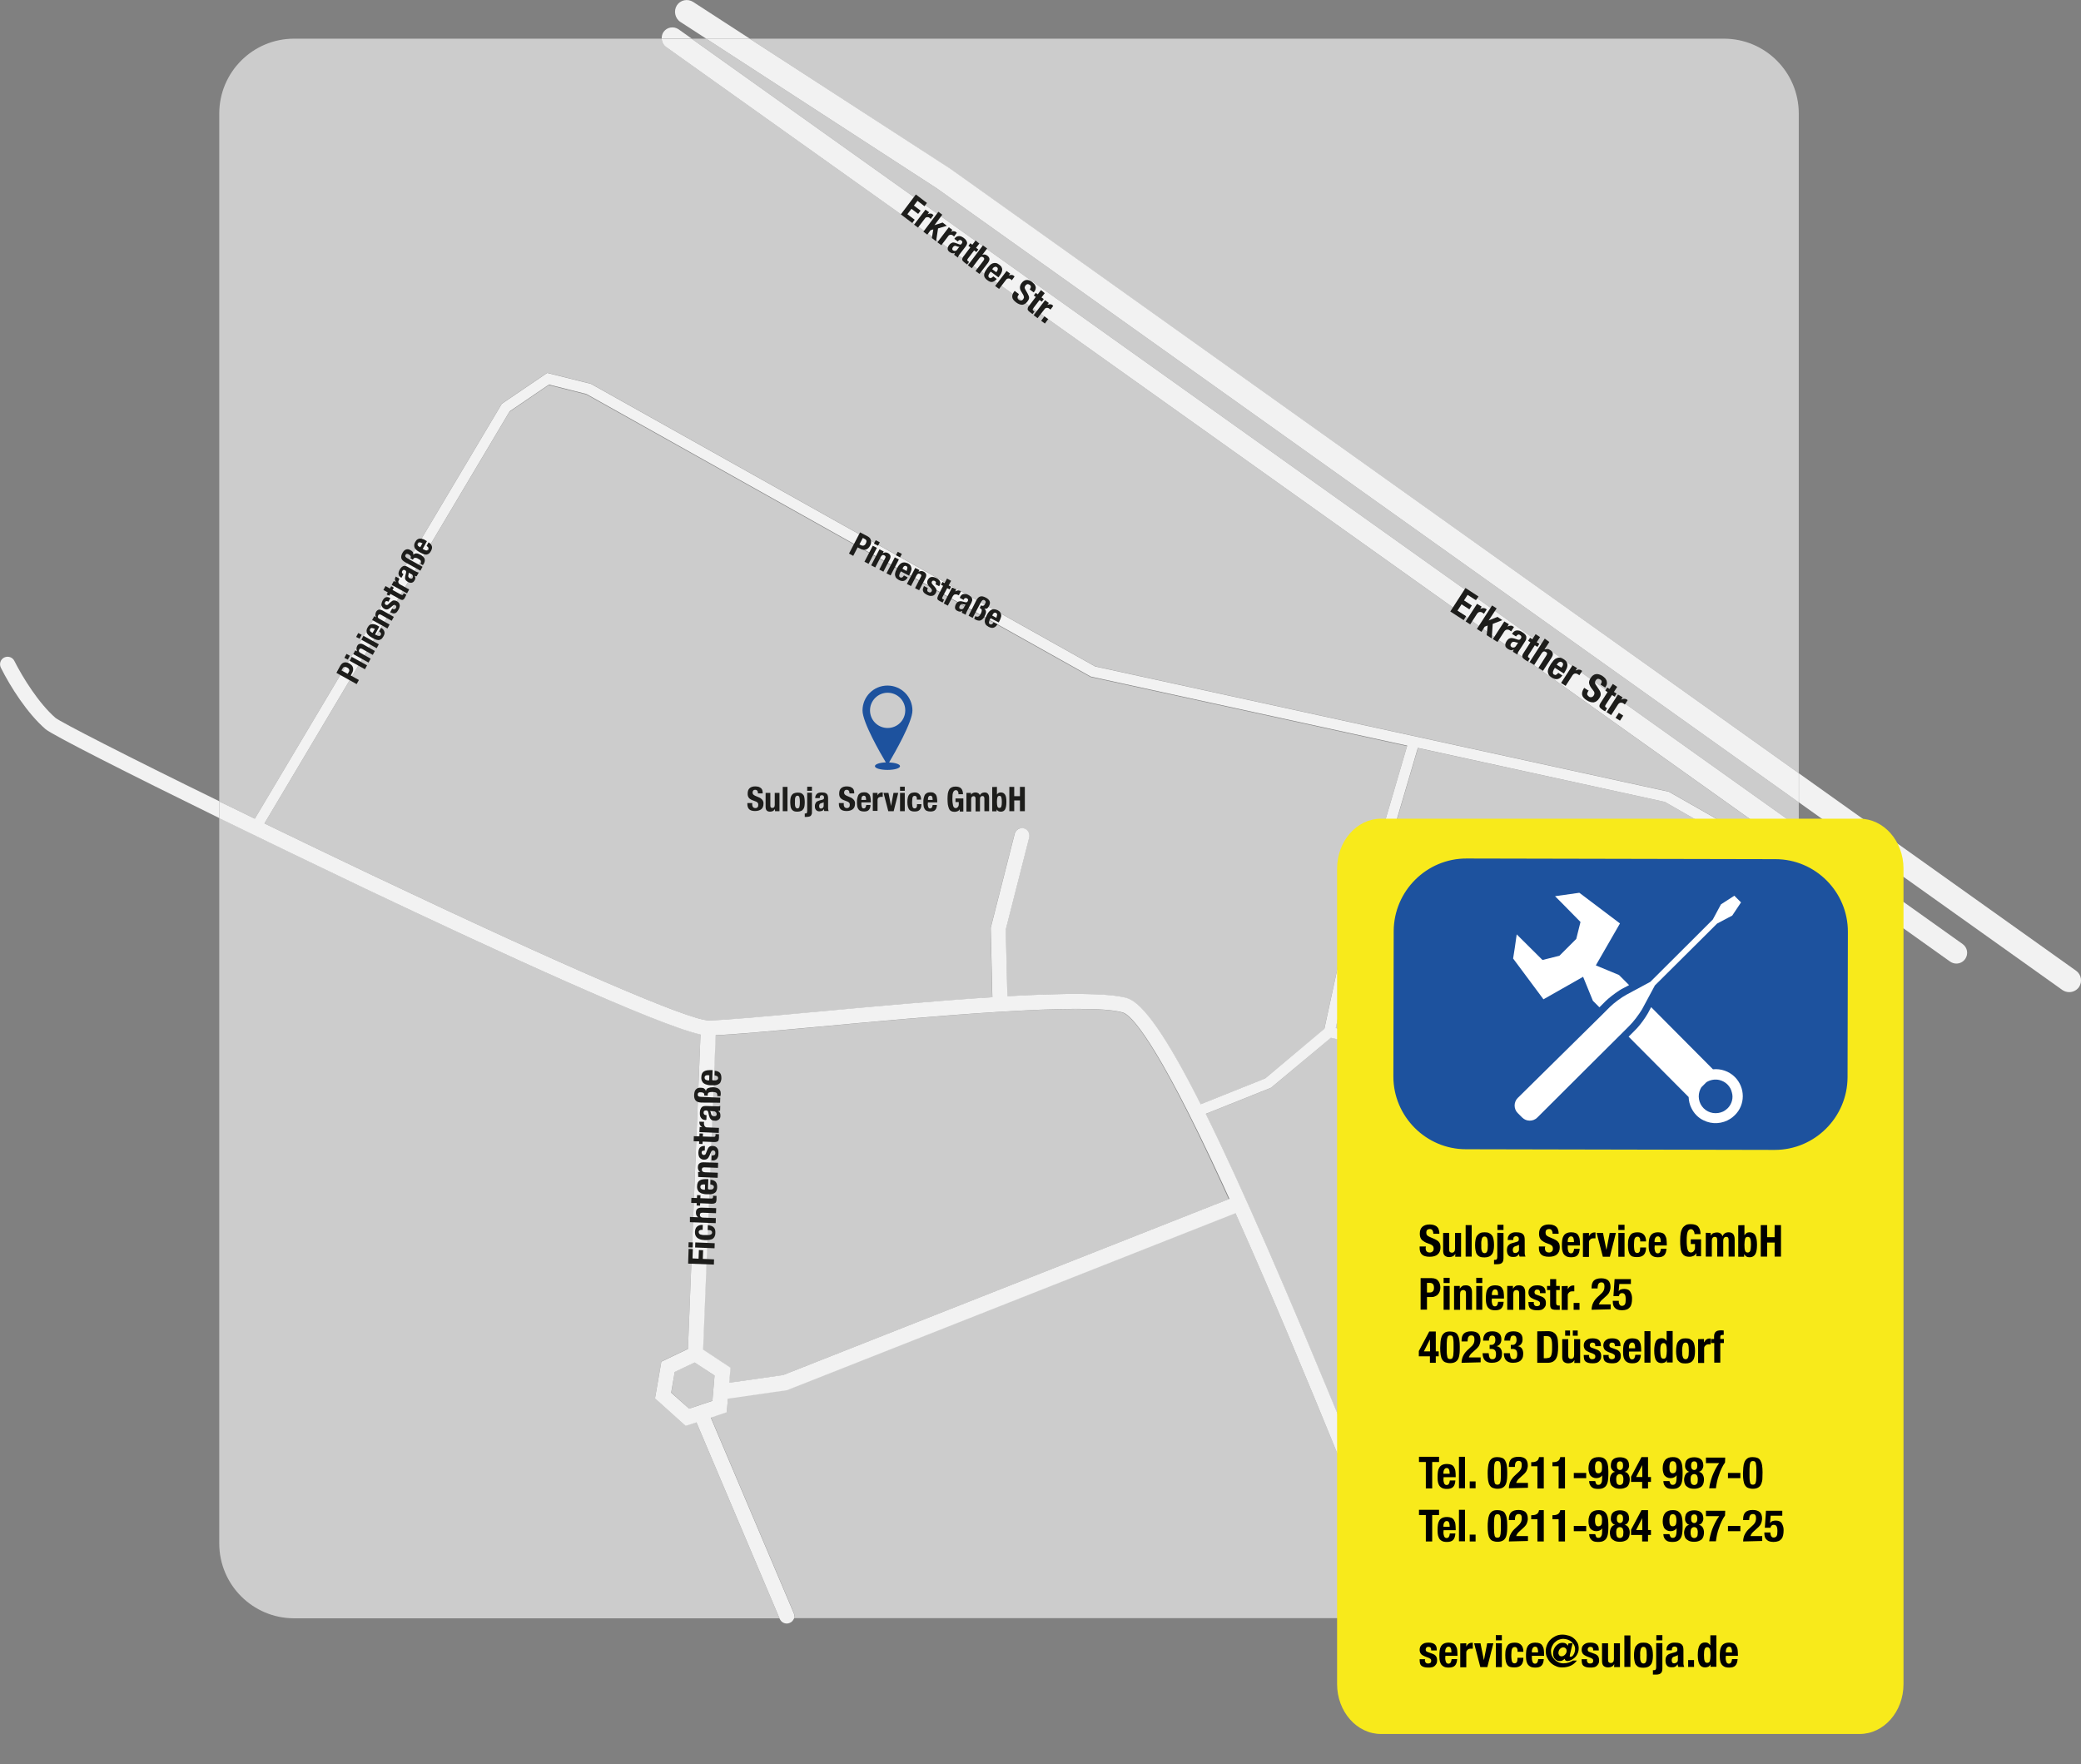 <?xml version="1.0" encoding="utf-8"?>
<!-- Generator: Adobe Illustrator 27.8.0, SVG Export Plug-In . SVG Version: 6.00 Build 0)  -->
<svg version="1.1" id="uuid-c475d5f2-f7fa-47fb-b0f2-5d7b9e9bf487"
	 xmlns="http://www.w3.org/2000/svg" xmlns:xlink="http://www.w3.org/1999/xlink" x="0px" y="0px" viewBox="0 0 1275.6 1081.4"
	 style="enable-background:new 0 0 1275.6 1081.4;" xml:space="preserve">
<rect x="0" y="0" width="1275.6" height="1081.4" fill="#808080" stroke="none"/>
<style type="text/css">
	.st0{fill:#CCCCCC;}
	.st1{fill:#F2F2F2;}
	.st2{fill:#1D1D1B;}
	.st3{fill:#1D529E;}
	.st4{fill:#F8EA1B;}
	.st5{fill:none;}
	.st6{fill-rule:evenodd;clip-rule:evenodd;fill:#1D529E;}
	.st7{fill:#FFFFFF;}
</style>
<g>
	<polygon class="st0" points="413.6,840.8 411.5,853.5 422.4,863.4 436.7,858.5 438,843.1 425.8,835 	"/>
	<path class="st0" d="M500.7,620.2c33.5-3.1,72.9-6.7,107.5-8.9l-1-42.5l14.7-57.7c0.6-2.5,3.1-4,5.6-3.3c2.5,0.6,4,3.1,3.3,5.6
		l-14.4,56.5l1,40.8c34.1-2,62.3-2.2,73.5,1.2c9.7,3,24,23.3,45,65l39.5-15.8l36.3-30.2l18.7-86l10.1-12.6l22-75l-193.9-42.3
		l-0.4-0.2l-308.8-173l-23-5.8l-24.1,16.4L162.1,504.7c20.6,10,42.9,20.7,66,31.7c117.3,55.7,194.3,89,206,89
		C443.4,625.5,470,623,500.7,620.2L500.7,620.2L500.7,620.2z"/>
	<path class="st0" d="M688.2,620.7c-21.4-6.6-120.9,2.6-186.7,8.7c-28.1,2.6-51.1,4.7-63,5.2l-7.7,192.7l16.8,11.1l-0.8,9.2l33-4.7
		l273.4-107.9c-1.3-3-2.7-5.9-4-8.8C707.5,635.1,692.7,622.1,688.2,620.7L688.2,620.7L688.2,620.7z"/>
	<polygon class="st0" points="1020.3,582.1 888.9,553 844.7,537.5 836.7,547.6 818.7,630.1 1046.2,682.7 1080.5,629.5 1072.4,602 
		1039.6,576.1 	"/>
	<path class="st0" d="M873.1,961.6c-3.5-3.1-34.4-30.7-39.6-38.5c-1.2-1.8-4.1-8.9-15.4-36.3c-14.4-35.1-37.5-91.5-60.9-143.5
		L482.4,851.8l-36.2,5.2l-0.7,8.3l-9.8,3.3l50.9,120c0.5,1.1,0.5,2.2,0.1,3.2h445.8l-58.8-30L873.1,961.6L873.1,961.6L873.1,961.6z"
		/>
	<polygon class="st0" points="890.9,546.7 1020,575.3 1037.4,569.9 1050.4,516.5 1047.9,507.2 1020.5,491.5 869.2,458.5 
		847.7,531.6 	"/>
	<path class="st0" d="M405.6,23.7H180.3c-25.4,0-45.9,20.6-45.9,45.9v421.6c7,3.4,14.3,7,21.8,10.6l151.4-254.4l27.8-18.9l26.8,6.7
		l0.4,0.2l308.7,173l351.7,76.8l30.7,17.5l3.7,13.5l-13.3,54.8l34.2,26.9l9.5,32.5l-38.4,59.6l-233.6-54L779,666.8l-40,16
		c21.7,43.8,50.2,109.2,87.7,200.6c7.2,17.7,13.5,32.9,14.6,34.8c3.3,5,24.1,24.2,37.5,36.2l68.3,34.8c1.2,0.6,2,1.7,2.3,2.9h107.2
		c25.4,0,45.9-20.6,45.9-45.9V523.3L408.4,28.8C406.6,27.6,405.7,25.6,405.6,23.7L405.6,23.7z"/>
	<path class="st0" d="M420.3,873.9L401.5,857l3.9-22.5l16.3-7.8l7.7-192.7c-27-6-125.5-51.3-206.3-89.8
		c-28.9-13.8-60-28.8-88.7-42.8v444.6c0,25.4,20.6,45.9,45.9,45.9h297.5l-51-120.3L420.3,873.9L420.3,873.9L420.3,873.9z"/>
	<path class="st0" d="M1102.6,473.9V69.6c0-25.4-20.6-45.9-45.9-45.9H459.5l122.9,79.8L1102.6,473.9L1102.6,473.9z"/>
	<polygon class="st0" points="432.9,23.7 423.9,23.7 1102.6,507.1 1102.6,491.8 574.2,115.4 	"/>
	<path class="st1" d="M1195.4,589.4c1.2,0.8,2.5,1.2,3.8,1.2c2.1,0,4.1-1,5.4-2.8c2.1-3,1.4-7.1-1.6-9.2l-100.4-71.5v16.2
		L1195.4,589.4z"/>
	<path class="st1" d="M416,18c-3-2.1-7.1-1.4-9.2,1.5c-0.9,1.2-1.2,2.7-1.2,4.1h18.3L416,18L416,18L416,18z"/>
	<path class="st1" d="M405.6,23.7c0.1,2,1,3.9,2.7,5.1l694.3,494.5v-16.2L423.9,23.7H405.6z"/>
	<path class="st1" d="M424.9,1.2c-3.4-2.2-7.9-1.2-10,2.1s-1.2,7.9,2.1,10.1l15.9,10.3h26.7L424.9,1.2L424.9,1.2L424.9,1.2z"/>
	<path class="st1" d="M1272.6,595l-169.9-121v17.8l161.5,115c1.3,0.9,2.8,1.3,4.2,1.3c2.3,0,4.5-1.1,5.9-3
		C1276.6,601.8,1275.8,597.3,1272.6,595L1272.6,595L1272.6,595z"/>
	<polygon class="st1" points="582.5,103.4 459.5,23.7 432.9,23.7 574.2,115.4 1102.6,491.8 1102.6,473.9 	"/>
	<path class="st1" d="M478,992.3c0.8,1.8,2.5,2.8,4.3,2.8c0.6,0,1.2-0.1,1.8-0.4c1.3-0.5,2.2-1.6,2.6-2.8h-8.8L478,992.3z"/>
	<path class="st1" d="M943,997.3c0.7,0.3,1.4,0.5,2.1,0.5c1.7,0,3.3-0.9,4.1-2.5c0.5-1.1,0.6-2.3,0.3-3.4h-17.1L943,997.3L943,997.3
		L943,997.3z"/>
	<path class="st1" d="M34,440c-10.2-8.9-19.9-24.4-25.2-34.9c-1.1-2.3-3.9-3.2-6.2-2.1c-2.3,1.1-3.2,3.9-2.1,6.2
		c5.9,11.8,16.2,28,27.4,37.7c4.2,3.6,50.8,27.2,106.5,54.5v-10.3C77.3,463.2,37.4,442.7,34,440L34,440L34,440z"/>
	<path class="st1" d="M947.2,989.1l-68.3-34.8c-13.4-12-34.2-31.2-37.5-36.2c-1.1-1.9-7.3-17.1-14.6-34.8
		c-37.5-91.3-66-156.8-87.7-200.6l40-16l36.7-30.6l233.6,54l38.4-59.6l-9.5-32.5l-34.2-26.9l13.3-54.8l-3.7-13.5l-30.7-17.5
		l-351.7-76.8l-308.7-173l-0.4-0.2l-26.8-6.7l-27.8,18.9L156.2,501.8c-7.5-3.6-14.8-7.2-21.8-10.6v10.3c28.7,14,59.8,29,88.7,42.8
		c80.8,38.4,179.3,83.8,206.3,89.8l-7.7,192.7l-16.3,7.8l-3.9,22.5l18.8,16.9l6.6-2.2l51,120.3h8.8c0.3-1,0.3-2.2-0.1-3.2l-50.9-120
		l9.8-3.3l0.7-8.3l36.2-5.2l274.9-108.5c23.3,51.9,46.5,108.3,60.9,143.5c11.2,27.4,14.2,34.6,15.4,36.3
		c5.2,7.8,36.1,35.3,39.6,38.5l0.4,0.4l58.8,30h17.1C949.2,990.7,948.4,989.7,947.2,989.1L947.2,989.1L947.2,989.1z M1072.4,602
		l8.1,27.6l-34.2,53.1l-227.5-52.6l17.9-82.5l8.1-10.1l44.1,15.5l131.5,29.1l19.2-6L1072.4,602L1072.4,602L1072.4,602z
		 M1020.5,491.5l27.4,15.7l2.5,9.3l-13,53.4l-17.4,5.4l-129.2-28.6l-43.2-15.2l21.5-73.1L1020.5,491.5L1020.5,491.5L1020.5,491.5z
		 M228.1,536.4c-23.1-11-45.4-21.7-66-31.7l150.3-252.6l24.1-16.4l23,5.8l308.8,173l0.4,0.2l193.9,42.3l-22,75l-10.1,12.6l-18.7,86
		L775.5,661L736,676.8c-21-41.7-35.4-62-45-65c-11.2-3.4-39.4-3.1-73.5-1.2l-1-40.8l14.4-56.5c0.6-2.5-0.9-5-3.3-5.6
		c-2.5-0.6-5,0.9-5.6,3.3l-14.7,57.7l1,42.5c-34.6,2.2-74,5.8-107.5,8.9c-30.7,2.8-57.3,5.3-66.5,5.3
		C422.4,625.4,345.4,592.1,228.1,536.4L228.1,536.4L228.1,536.4z M436.7,858.6l-14.3,4.8l-11-9.8l2.2-12.7l12.2-5.8l12.2,8
		L436.7,858.6L436.7,858.6L436.7,858.6z M480,842.8l-33,4.7l0.8-9.2l-16.8-11.1l7.7-192.7c11.8-0.5,34.8-2.6,63-5.2
		c65.8-6.1,165.3-15.2,186.7-8.7c4.4,1.4,19.3,14.4,61.2,105.4c1.3,2.9,2.7,5.9,4,8.8L480,842.8L480,842.8L480,842.8z"/>
</g>
<path class="st2" d="M461.1,493c0,0.3,0,0.7,0.1,0.9s0.2,0.5,0.3,0.7s0.4,0.3,0.6,0.5c0.2,0.1,0.6,0.2,1,0.2c0.5,0,0.9-0.1,1.2-0.5
	c0.4-0.3,0.5-0.8,0.5-1.4c0-0.3,0-0.6-0.1-0.9c-0.1-0.2-0.2-0.5-0.5-0.7c-0.2-0.2-0.5-0.4-0.8-0.5s-0.8-0.3-1.3-0.5
	c-0.7-0.2-1.2-0.5-1.7-0.7s-0.9-0.6-1.2-0.9s-0.6-0.8-0.7-1.2c-0.2-0.5-0.2-1-0.2-1.6c0-1.5,0.4-2.6,1.2-3.3s1.9-1.1,3.4-1.1
	c0.7,0,1.3,0.1,1.8,0.2c0.6,0.1,1,0.4,1.5,0.7s0.7,0.7,1,1.2c0.2,0.5,0.3,1.1,0.3,1.8v0.4h-2.9c0-0.7-0.1-1.2-0.4-1.6
	s-0.7-0.6-1.2-0.6c-0.3,0-0.6,0-0.8,0.1s-0.4,0.2-0.5,0.4s-0.2,0.3-0.3,0.5c0,0.2-0.1,0.4-0.1,0.6c0,0.5,0.1,0.8,0.3,1.1
	s0.6,0.6,1.2,0.9l2.3,1c0.6,0.2,1,0.5,1.4,0.8c0.4,0.3,0.6,0.6,0.9,0.9c0.2,0.3,0.4,0.7,0.5,1s0.1,0.8,0.1,1.2
	c0,1.6-0.5,2.7-1.4,3.4c-0.9,0.7-2.2,1.1-3.8,1.1s-2.9-0.4-3.6-1.1c-0.7-0.7-1.1-1.8-1.1-3.2v-0.6h3L461.1,493L461.1,493L461.1,493z
	"/>
<path class="st2" d="M475,495.9c-0.3,0.5-0.7,0.9-1.2,1.2c-0.5,0.2-1,0.4-1.7,0.4c-0.9,0-1.6-0.2-2.1-0.7c-0.5-0.5-0.7-1.3-0.7-2.4
	V486h2.9v7.7c0,0.6,0.1,1,0.3,1.2s0.5,0.3,0.9,0.3c1,0,1.5-0.6,1.5-1.9V486h2.9v11.2h-2.7L475,495.9L475,495.9L475,495.9z"/>
<path class="st2" d="M482.7,482.3v14.9h-2.9v-14.9H482.7z"/>
<path class="st2" d="M484.6,489.1c0.2-0.7,0.4-1.4,0.8-1.8c0.3-0.5,0.8-0.9,1.4-1.1c0.6-0.2,1.2-0.4,2.1-0.4c0.9,0,1.6,0.1,2.1,0.3
	s1,0.6,1.4,1.1s0.6,1.1,0.7,1.9s0.2,1.6,0.2,2.6s-0.1,1.8-0.2,2.5s-0.4,1.4-0.8,1.8c-0.3,0.5-0.8,0.9-1.4,1.1s-1.2,0.4-2.1,0.4
	c-0.9,0-1.6-0.1-2.1-0.3s-1-0.6-1.4-1.1c-0.3-0.5-0.6-1.1-0.7-1.9s-0.2-1.6-0.2-2.6S484.5,489.8,484.6,489.1L484.6,489.1z
	 M487.3,493.2c0,0.5,0.1,0.9,0.2,1.2s0.3,0.6,0.5,0.8s0.5,0.3,0.8,0.3c0.6,0,1-0.3,1.2-0.9c0.2-0.6,0.3-1.6,0.3-3s-0.1-2.4-0.3-3
	s-0.6-0.9-1.2-0.9c-0.3,0-0.6,0.1-0.8,0.3c-0.2,0.2-0.4,0.5-0.5,0.8c-0.1,0.3-0.2,0.8-0.2,1.2s0,1,0,1.6S487.2,492.7,487.3,493.2
	L487.3,493.2L487.3,493.2z"/>
<path class="st2" d="M497.7,486v11.9c0,0.5,0,0.9-0.2,1.2s-0.3,0.7-0.5,0.9c-0.2,0.2-0.6,0.4-1,0.5c-0.4,0.1-1,0.2-1.6,0.2h-0.5
	c-0.2,0-0.4,0-0.6,0v-2.1c0.1,0,0.2,0,0.2,0h0.2c0.5,0,0.8-0.1,0.9-0.4c0.1-0.3,0.2-0.7,0.2-1.3v-11H497.7L497.7,486z M497.7,482.2
	v2.5h-2.9v-2.5H497.7z"/>
<path class="st2" d="M499.7,489.2c0-0.7,0.1-1.2,0.3-1.6s0.5-0.8,0.8-1.1s0.8-0.5,1.2-0.6c0.5-0.1,1-0.2,1.5-0.2
	c0.9,0,1.5,0.1,2.1,0.2c0.5,0.2,0.9,0.4,1.2,0.7c0.3,0.3,0.5,0.7,0.6,1.1s0.2,0.9,0.2,1.4v5.9c0,0.5,0,0.9,0.1,1.2
	c0,0.3,0.1,0.6,0.3,0.9h-2.7c-0.1-0.2-0.2-0.4-0.2-0.6c0-0.2-0.1-0.4-0.1-0.6h0c-0.3,0.6-0.7,1-1.1,1.1s-1,0.3-1.7,0.3
	c-0.5,0-0.9-0.1-1.3-0.3c-0.3-0.2-0.6-0.4-0.8-0.7c-0.2-0.3-0.4-0.6-0.5-1c-0.1-0.4-0.1-0.8-0.1-1.1c0-0.5,0-1,0.2-1.4
	s0.3-0.7,0.5-1s0.5-0.5,0.9-0.7c0.4-0.2,0.8-0.3,1.3-0.5l1.6-0.4c0.4-0.1,0.7-0.3,0.9-0.5s0.2-0.5,0.2-0.9c0-0.4-0.1-0.8-0.3-1
	c-0.2-0.2-0.5-0.4-1-0.4c-0.5,0-0.8,0.1-1,0.4s-0.3,0.6-0.3,1.1v0.3h-2.6L499.7,489.2L499.7,489.2L499.7,489.2z M504.3,492
	c-0.2,0.1-0.4,0.2-0.6,0.2c-0.6,0.1-1,0.3-1.2,0.6c-0.2,0.3-0.4,0.7-0.4,1.2c0,0.4,0.1,0.8,0.2,1.1c0.2,0.3,0.5,0.5,0.8,0.5
	c0.2,0,0.4,0,0.6-0.1c0.2-0.1,0.4-0.2,0.6-0.3c0.2-0.1,0.3-0.3,0.4-0.5s0.2-0.5,0.2-0.8v-2.2C504.7,491.8,504.5,491.9,504.3,492
	L504.3,492L504.3,492z"/>
<path class="st2" d="M517.2,493c0,0.3,0,0.7,0.1,0.9s0.2,0.5,0.3,0.7s0.3,0.3,0.6,0.5c0.2,0.1,0.6,0.2,1,0.2c0.5,0,0.9-0.1,1.2-0.5
	c0.4-0.3,0.5-0.8,0.5-1.4c0-0.3,0-0.6-0.1-0.9c-0.1-0.2-0.2-0.5-0.5-0.7s-0.5-0.4-0.8-0.5s-0.8-0.3-1.3-0.5
	c-0.7-0.2-1.2-0.5-1.7-0.7s-0.9-0.6-1.2-0.9s-0.6-0.8-0.7-1.2c-0.2-0.5-0.2-1-0.2-1.6c0-1.5,0.4-2.6,1.2-3.3s1.9-1.1,3.4-1.1
	c0.7,0,1.3,0.1,1.8,0.2c0.6,0.1,1,0.4,1.5,0.7s0.7,0.7,1,1.2c0.2,0.5,0.3,1.1,0.3,1.8v0.4h-2.9c0-0.7-0.1-1.2-0.4-1.6
	s-0.7-0.6-1.2-0.6c-0.3,0-0.6,0-0.8,0.1s-0.4,0.2-0.5,0.4s-0.2,0.3-0.3,0.5c0,0.2-0.1,0.4-0.1,0.6c0,0.5,0.1,0.8,0.3,1.1
	c0.2,0.3,0.6,0.6,1.2,0.9l2.3,1c0.6,0.2,1,0.5,1.4,0.8c0.3,0.3,0.6,0.6,0.9,0.9c0.2,0.3,0.4,0.7,0.5,1s0.1,0.8,0.1,1.2
	c0,1.6-0.5,2.7-1.4,3.4c-0.9,0.7-2.2,1.1-3.8,1.1s-2.9-0.4-3.6-1.1c-0.7-0.7-1.1-1.8-1.1-3.2v-0.6h3L517.2,493L517.2,493L517.2,493z
	"/>
<path class="st2" d="M528,492.9c0,0.3,0,0.7,0.1,1s0.1,0.6,0.2,0.8s0.2,0.4,0.4,0.6s0.4,0.2,0.7,0.2c0.5,0,0.8-0.2,1.1-0.5
	c0.2-0.3,0.4-0.9,0.5-1.6h2.6c0,1.3-0.4,2.3-1,3c-0.6,0.7-1.6,1-3,1c-1,0-1.8-0.2-2.4-0.5s-1-0.8-1.3-1.4s-0.5-1.2-0.5-1.9
	c-0.1-0.7-0.1-1.4-0.1-2.1c0-0.8,0-1.5,0.2-2.2s0.3-1.3,0.6-1.9s0.8-1,1.3-1.3s1.4-0.5,2.3-0.5c0.8,0,1.5,0.1,2,0.4s1,0.7,1.3,1.1
	c0.3,0.5,0.5,1.1,0.6,1.8c0.1,0.7,0.2,1.5,0.2,2.3v0.6H528L528,492.9L528,492.9z M530.8,489.2c0-0.3-0.1-0.6-0.2-0.8
	c-0.1-0.2-0.2-0.4-0.4-0.5s-0.4-0.2-0.7-0.2s-0.5,0.1-0.7,0.2s-0.3,0.3-0.5,0.5c-0.1,0.2-0.2,0.5-0.2,0.7s-0.1,0.5-0.1,0.8v0.4h2.9
	C530.9,489.9,530.8,489.5,530.8,489.2L530.8,489.2z"/>
<path class="st2" d="M537.9,486v1.5h0c0.3-0.5,0.6-1,1.1-1.3s0.9-0.5,1.5-0.5h0.3c0.1,0,0.2,0,0.3,0v2.7c-0.2,0-0.3,0-0.5,0h-0.5
	c-0.2,0-0.5,0-0.8,0.1s-0.5,0.2-0.7,0.3c-0.2,0.2-0.4,0.4-0.5,0.6c-0.1,0.3-0.2,0.6-0.2,0.9v6.7h-2.9V486L537.9,486L537.9,486
	L537.9,486z"/>
<path class="st2" d="M550.6,486l-2.8,11.2h-3.3l-2.9-11.2h3l1.6,8h0l1.5-8H550.6L550.6,486z"/>
<path class="st2" d="M554.6,482.2v2.5h-2.9v-2.5H554.6z M554.6,486v11.2h-2.9V486H554.6z"/>
<path class="st2" d="M562,489.2c0-0.3-0.1-0.5-0.2-0.7c-0.1-0.2-0.2-0.4-0.4-0.5c-0.2-0.1-0.4-0.2-0.7-0.2c-0.3,0-0.6,0.1-0.8,0.2
	s-0.4,0.4-0.5,0.7s-0.2,0.7-0.2,1.2c0,0.5-0.1,1-0.1,1.7c0,0.7,0,1.3,0.1,1.8c0,0.5,0.1,0.9,0.2,1.2c0.1,0.3,0.3,0.5,0.5,0.7
	c0.2,0.1,0.5,0.2,0.8,0.2c0.5,0,0.8-0.2,1.1-0.6s0.3-1.1,0.3-2h2.7c0,1.5-0.3,2.6-1,3.4s-1.7,1.1-3.3,1.1c-0.7,0-1.3-0.1-1.9-0.3
	c-0.5-0.2-1-0.5-1.3-0.9s-0.6-1-0.8-1.8s-0.3-1.7-0.3-2.8s0.1-2.1,0.3-2.9c0.2-0.8,0.5-1.4,0.9-1.8s0.9-0.8,1.4-0.9s1.2-0.3,1.8-0.3
	c1.3,0,2.3,0.4,3,1.2c0.7,0.8,1,1.8,1,3.2H562C562,489.8,562,489.5,562,489.2L562,489.2L562,489.2z"/>
<path class="st2" d="M568.7,492.9c0,0.3,0,0.7,0.1,1s0.1,0.6,0.2,0.8s0.2,0.4,0.4,0.6s0.4,0.2,0.7,0.2c0.5,0,0.8-0.2,1.1-0.5
	c0.2-0.3,0.4-0.9,0.5-1.6h2.6c0,1.3-0.4,2.3-1,3c-0.6,0.7-1.6,1-3,1c-1,0-1.8-0.2-2.4-0.5s-1-0.8-1.3-1.4s-0.5-1.2-0.5-1.9
	c-0.1-0.7-0.1-1.4-0.1-2.1c0-0.8,0-1.5,0.2-2.2s0.3-1.3,0.6-1.9s0.8-1,1.3-1.3s1.4-0.5,2.3-0.5c0.8,0,1.5,0.1,2,0.4s1,0.7,1.3,1.1
	c0.3,0.5,0.5,1.1,0.6,1.8c0.1,0.7,0.2,1.5,0.2,2.3v0.6h-5.7L568.7,492.9L568.7,492.9z M571.6,489.2c0-0.3-0.1-0.6-0.2-0.8
	c-0.1-0.2-0.2-0.4-0.4-0.5s-0.4-0.2-0.7-0.2s-0.5,0.1-0.7,0.2s-0.3,0.3-0.5,0.5c-0.1,0.2-0.2,0.5-0.2,0.7s-0.1,0.5-0.1,0.8v0.4h2.9
	C571.7,489.9,571.6,489.5,571.6,489.2L571.6,489.2z"/>
<path class="st2" d="M587.5,485.9c-0.1-0.3-0.2-0.6-0.3-0.8c-0.1-0.2-0.3-0.5-0.5-0.6s-0.5-0.2-0.8-0.2c-0.7,0-1.2,0.4-1.6,1.2
	s-0.5,2.1-0.5,4c0,0.9,0,1.7,0.1,2.4s0.2,1.3,0.3,1.8s0.3,0.9,0.6,1.2s0.6,0.4,1,0.4c0.2,0,0.4,0,0.6-0.1c0.2-0.1,0.4-0.2,0.6-0.4
	s0.3-0.5,0.5-0.7c0.1-0.3,0.2-0.6,0.2-1v-1.5h-2v-2.2h4.8v8h-2.2v-1.4h0c-0.3,0.6-0.8,1-1.3,1.2s-1.1,0.4-1.8,0.4
	c-0.9,0-1.7-0.2-2.2-0.5c-0.6-0.3-1-0.8-1.3-1.5s-0.5-1.5-0.7-2.5c-0.1-1-0.2-2.1-0.2-3.4s0.1-2.4,0.2-3.3c0.2-0.9,0.4-1.7,0.8-2.4
	s0.9-1.1,1.5-1.4c0.6-0.3,1.4-0.5,2.4-0.5c1.6,0,2.8,0.4,3.5,1.2s1.1,2,1.1,3.5h-2.9C587.6,486.5,587.6,486.2,587.5,485.9
	L587.5,485.9L587.5,485.9z"/>
<path class="st2" d="M595.2,486v1.1h0c0.3-0.5,0.8-0.9,1.2-1.1c0.5-0.2,1-0.3,1.6-0.3c0.7,0,1.2,0.2,1.7,0.5
	c0.5,0.3,0.8,0.8,0.9,1.3h0c0.2-0.6,0.6-1,1.1-1.3s1.1-0.5,1.8-0.5c1,0,1.7,0.3,2.1,0.9c0.5,0.6,0.7,1.4,0.7,2.5v8.1h-2.9v-7.8
	c0-0.5-0.1-0.8-0.3-1.1s-0.5-0.4-0.9-0.4c-0.5,0-0.8,0.2-1.1,0.5c-0.3,0.3-0.4,0.8-0.4,1.5v7.4H598v-7.8c0-0.5-0.1-0.8-0.3-1.1
	s-0.5-0.4-0.9-0.4c-0.5,0-0.8,0.2-1.1,0.5c-0.3,0.3-0.4,0.8-0.4,1.5v7.4h-2.9V486L595.2,486L595.2,486z"/>
<path class="st2" d="M611.1,482.3v4.7h0c0.3-0.5,0.6-0.8,1-1c0.4-0.2,0.8-0.3,1.4-0.3c1.2,0,2,0.5,2.6,1.4s0.8,2.4,0.8,4.5
	s-0.3,3.6-0.8,4.5s-1.4,1.4-2.6,1.4c-0.6,0-1.1-0.1-1.5-0.3s-0.8-0.6-1.1-1.1h0v1.2h-2.7v-14.9L611.1,482.3L611.1,482.3z
	 M611.4,494.3c0.2,0.6,0.6,0.9,1.2,0.9s1-0.3,1.2-0.9c0.2-0.6,0.3-1.5,0.3-2.8s-0.1-2.1-0.3-2.8s-0.6-0.9-1.2-0.9s-1,0.3-1.2,0.9
	c-0.2,0.6-0.3,1.5-0.3,2.8S611.2,493.7,611.4,494.3z"/>
<path class="st2" d="M621.7,482.3v5.7h3.5v-5.7h3v14.9h-3v-6.6h-3.5v6.6h-3v-14.9H621.7z"/>
<path class="st3" d="M545,467.3c3.3-5.6,14.3-24.7,14.3-31.8c0-8.4-6.8-15.3-15.3-15.3s-15.3,6.8-15.3,15.3c0,7.2,11,26.3,14.3,31.8
	c-3.8,0.1-6.7,1.1-6.7,2.3c0,1.3,3.4,2.3,7.7,2.3s7.7-1,7.7-2.3C551.7,468.4,548.8,467.5,545,467.3z M533.3,435.4
	c0-5.9,4.8-10.8,10.8-10.8s10.8,4.8,10.8,10.8s-4.8,10.8-10.8,10.8S533.3,441.4,533.3,435.4z"/>
<path class="st2" d="M566.7,126.4l-4.3-3.3l-2.2,2.9l4.1,3.1l-1.5,2l-4.1-3.1l-2.5,3.3l4.5,3.4l-1.5,2l-7-5.3l9.2-12.2l6.8,5.2
	L566.7,126.4L566.7,126.4L566.7,126.4z"/>
<path class="st2" d="M569.5,130.1l-0.9,1.2l0,0c0.6-0.3,1.1-0.4,1.7-0.4s1.1,0.2,1.5,0.6c0.1,0.1,0.1,0.1,0.2,0.2
	c0.1,0.1,0.1,0.1,0.2,0.2l-1.7,2.3c-0.1-0.1-0.2-0.2-0.3-0.3c-0.1-0.1-0.2-0.2-0.3-0.3c-0.2-0.2-0.4-0.3-0.7-0.4s-0.5-0.1-0.8-0.1
	c-0.3,0-0.5,0.1-0.8,0.2c-0.3,0.1-0.5,0.4-0.7,0.7l-4.2,5.5l-2.4-1.8l7-9.2L569.5,130.1L569.5,130.1L569.5,130.1z"/>
<path class="st2" d="M572.8,138L572.8,138l5-1.6l2.6,2l-5.4,1.6l-1.2,7.9l-2.6-2l0.9-5.3l-1.7,0.5l-2,2.7l-2.4-1.8l9.2-12.2l2.4,1.8
	L572.8,138L572.8,138L572.8,138z"/>
<path class="st2" d="M583.8,140.9l-0.9,1.2l0,0c0.6-0.3,1.1-0.4,1.7-0.4c0.5,0,1.1,0.2,1.5,0.6c0.1,0,0.1,0.1,0.2,0.2
	c0.1,0.1,0.1,0.1,0.2,0.2l-1.7,2.3c-0.1-0.1-0.2-0.2-0.3-0.3c-0.1-0.1-0.2-0.2-0.3-0.3c-0.2-0.1-0.4-0.3-0.7-0.4s-0.5-0.1-0.8-0.1
	s-0.5,0.1-0.8,0.2s-0.5,0.4-0.7,0.7l-4.2,5.5l-2.4-1.8l7-9.2L583.8,140.9L583.8,140.9L583.8,140.9z"/>
<path class="st2" d="M585.2,146.1c0.4-0.5,0.8-0.9,1.3-1.1s0.9-0.3,1.4-0.3s0.9,0.1,1.4,0.3c0.5,0.2,0.9,0.5,1.4,0.8
	c0.7,0.5,1.2,1,1.5,1.5c0.3,0.5,0.5,0.9,0.6,1.3s0,0.9-0.2,1.3s-0.4,0.8-0.7,1.2l-3.7,4.8c-0.3,0.4-0.6,0.8-0.7,1.1
	s-0.3,0.6-0.3,0.9l-2.3-1.7c0-0.2,0.1-0.4,0.2-0.6s0.2-0.4,0.2-0.6l0,0c-0.6,0.3-1.2,0.3-1.7,0.2c-0.5-0.1-1-0.4-1.6-0.8
	c-0.4-0.3-0.7-0.6-0.9-1c-0.2-0.4-0.2-0.7-0.2-1.1s0.1-0.8,0.3-1.1c0.2-0.4,0.3-0.7,0.6-1c0.3-0.4,0.7-0.8,1-1
	c0.3-0.2,0.7-0.4,1-0.5c0.3-0.1,0.7-0.1,1.1,0s0.9,0.2,1.3,0.4l1.6,0.6c0.4,0.2,0.8,0.2,1,0.2c0.2-0.1,0.5-0.2,0.7-0.6
	c0.3-0.4,0.4-0.7,0.4-1c0-0.3-0.2-0.6-0.6-0.9c-0.4-0.3-0.7-0.4-1.1-0.3s-0.7,0.3-0.9,0.7l-0.2,0.2l-2.1-1.6L585.2,146.1
	L585.2,146.1L585.2,146.1z M587.2,151.2c-0.2-0.1-0.4-0.1-0.6-0.2c-0.6-0.3-1-0.4-1.4-0.3s-0.7,0.3-1,0.7c-0.3,0.4-0.4,0.7-0.5,1.1
	c0,0.4,0.1,0.6,0.4,0.9c0.2,0.1,0.3,0.2,0.6,0.3c0.2,0.1,0.4,0.1,0.7,0.1c0.2,0,0.5-0.1,0.7-0.2c0.2-0.1,0.4-0.3,0.6-0.6l1.4-1.8
	C587.7,151.3,587.5,151.3,587.2,151.2L587.2,151.2L587.2,151.2z"/>
<path class="st2" d="M600.3,149.3l-2,2.6l1.4,1l-1.2,1.6l-1.4-1l-3.8,5c-0.3,0.4-0.4,0.7-0.4,0.9s0.2,0.5,0.5,0.7
	c0.1,0.1,0.2,0.1,0.3,0.2c0.1,0.1,0.2,0.1,0.3,0.2l-1.2,1.6c-0.3-0.2-0.5-0.4-0.8-0.6c-0.3-0.2-0.5-0.4-0.8-0.6
	c-0.5-0.4-0.8-0.7-1-0.9c-0.2-0.3-0.4-0.6-0.4-0.9s0.1-0.6,0.2-1c0.2-0.4,0.4-0.8,0.8-1.2l4-5.3l-1.2-0.9l1.2-1.6l1.2,0.9l2-2.6
	L600.3,149.3L600.3,149.3L600.3,149.3z"/>
<path class="st2" d="M605.1,152.3l-3,3.9l0,0c1-0.4,2.1-0.3,3.1,0.5c0.8,0.6,1.2,1.2,1.3,1.9c0.1,0.7-0.2,1.5-0.9,2.5l-5.2,6.8
	l-2.4-1.8l4.8-6.3c0.4-0.5,0.5-0.9,0.5-1.2s-0.2-0.6-0.6-0.9c-0.8-0.6-1.6-0.4-2.4,0.6l-4.6,6.1l-2.4-1.8l9.2-12.2L605.1,152.3
	L605.1,152.3L605.1,152.3z"/>
<path class="st2" d="M606.7,167.2c-0.2,0.3-0.4,0.6-0.5,0.8s-0.3,0.6-0.3,0.8s-0.1,0.5,0,0.8s0.2,0.4,0.4,0.6
	c0.4,0.3,0.8,0.4,1.2,0.2s0.9-0.5,1.4-1l2.1,1.6c-0.9,1-1.8,1.6-2.7,1.8s-2-0.2-3.1-1.1c-0.9-0.6-1.4-1.3-1.7-1.9s-0.3-1.3-0.2-1.9
	c0.1-0.6,0.4-1.3,0.8-1.9s0.8-1.2,1.2-1.8c0.5-0.6,1-1.2,1.5-1.7s1.1-0.9,1.7-1.1c0.6-0.2,1.2-0.3,1.9-0.2c0.7,0.1,1.4,0.5,2.2,1.1
	c0.7,0.5,1.2,1.1,1.4,1.6c0.3,0.6,0.4,1.1,0.3,1.7s-0.2,1.2-0.6,1.9c-0.3,0.6-0.8,1.3-1.3,2l-0.4,0.5l-4.7-3.5L606.7,167.2
	L606.7,167.2L606.7,167.2z M611.3,165.9c0.2-0.3,0.3-0.6,0.3-0.8s0-0.5,0-0.7c-0.1-0.2-0.2-0.4-0.5-0.6c-0.2-0.2-0.5-0.3-0.7-0.3
	s-0.5,0-0.7,0.1s-0.4,0.2-0.7,0.4s-0.4,0.4-0.5,0.6l-0.3,0.4l2.4,1.8C611,166.6,611.2,166.3,611.3,165.9L611.3,165.9L611.3,165.9z"
	/>
<path class="st2" d="M619.2,167.7l-0.9,1.2l0,0c0.6-0.3,1.1-0.4,1.7-0.4c0.5,0,1.1,0.2,1.5,0.6c0.1,0,0.1,0.1,0.2,0.2
	c0.1,0.1,0.1,0.1,0.2,0.2l-1.7,2.3c-0.1-0.1-0.2-0.2-0.3-0.3c-0.1-0.1-0.2-0.2-0.3-0.3c-0.2-0.2-0.4-0.3-0.7-0.4
	c-0.2-0.1-0.5-0.1-0.8-0.1c-0.3,0-0.5,0.1-0.8,0.2c-0.3,0.1-0.5,0.4-0.7,0.7l-4.2,5.5l-2.4-1.8l7-9.2L619.2,167.7L619.2,167.7
	L619.2,167.7z"/>
<path class="st2" d="M624.4,180.7c-0.2,0.3-0.4,0.6-0.5,0.8c-0.1,0.3-0.2,0.5-0.2,0.8s0.1,0.5,0.2,0.8c0.2,0.2,0.4,0.5,0.7,0.7
	c0.4,0.3,0.8,0.4,1.3,0.4s0.9-0.3,1.3-0.8c0.2-0.3,0.3-0.5,0.4-0.8c0.1-0.2,0.1-0.5,0-0.8c0-0.3-0.2-0.6-0.3-0.9s-0.4-0.7-0.7-1.2
	c-0.4-0.6-0.7-1.1-1-1.7c-0.2-0.5-0.4-1-0.4-1.5c0-0.5,0-1,0.2-1.5c0.2-0.5,0.4-1,0.8-1.5c0.9-1.2,1.9-1.8,3-1.9s2.3,0.3,3.4,1.2
	c0.5,0.4,1,0.9,1.4,1.3s0.6,1,0.8,1.5s0.1,1.1,0,1.6s-0.4,1.1-0.9,1.7l-0.3,0.3l-2.4-1.8c0.4-0.6,0.7-1.1,0.7-1.6s-0.2-0.9-0.7-1.2
	c-0.3-0.2-0.5-0.3-0.8-0.4s-0.5-0.1-0.7,0s-0.4,0.1-0.6,0.3s-0.3,0.3-0.5,0.5c-0.3,0.4-0.4,0.8-0.5,1.1c0,0.4,0.1,0.9,0.5,1.5
	l1.3,2.3c0.3,0.6,0.5,1.1,0.7,1.5s0.2,0.9,0.2,1.2s-0.1,0.8-0.3,1.1c-0.2,0.4-0.4,0.7-0.7,1.1c-1,1.3-2.1,1.9-3.2,2
	c-1.2,0-2.5-0.5-3.8-1.5c-1.4-1.1-2.2-2.1-2.3-3.2c-0.1-1.1,0.2-2.1,1.1-3.3l0.4-0.5l2.5,1.9L624.4,180.7L624.4,180.7L624.4,180.7z"
	/>
<path class="st2" d="M640.4,179.7l-2,2.6l1.4,1l-1.2,1.6l-1.4-1l-3.8,5c-0.3,0.4-0.4,0.7-0.4,0.9s0.2,0.5,0.5,0.7
	c0.1,0.1,0.2,0.1,0.3,0.2c0.1,0.1,0.2,0.1,0.3,0.2l-1.2,1.6c-0.3-0.2-0.5-0.4-0.8-0.6c-0.2-0.2-0.5-0.4-0.8-0.6
	c-0.5-0.3-0.8-0.7-1-0.9s-0.4-0.6-0.4-0.9c0-0.3,0.1-0.6,0.2-1s0.4-0.8,0.8-1.2l4-5.3l-1.2-0.9l1.2-1.6l1.2,0.9l2-2.6L640.4,179.7
	L640.4,179.7L640.4,179.7z"/>
<path class="st2" d="M642.9,185.7l-0.9,1.2l0,0c0.6-0.3,1.1-0.4,1.7-0.4s1.1,0.2,1.5,0.6c0.1,0.1,0.1,0.1,0.2,0.2s0.1,0.1,0.2,0.2
	l-1.7,2.3c-0.1-0.1-0.2-0.2-0.3-0.3c-0.1-0.1-0.2-0.2-0.4-0.3c-0.2-0.2-0.4-0.3-0.7-0.4s-0.5-0.1-0.8-0.1s-0.5,0.1-0.8,0.2
	c-0.3,0.1-0.5,0.4-0.7,0.7L636,195l-2.4-1.8l7-9.2L642.9,185.7L642.9,185.7L642.9,185.7z"/>
<path class="st2" d="M640.5,198.3l-2.3-1.7l2-2.7l2.3,1.7L640.5,198.3z"/>
<path class="st2" d="M531.8,328.7c0.7,0.4,1.2,0.8,1.5,1.2s0.5,1,0.6,1.5c0.1,0.5,0.1,1,0,1.6c-0.1,0.5-0.3,1-0.6,1.5
	c-0.3,0.7-0.8,1.2-1.2,1.6c-0.5,0.4-1,0.7-1.5,0.8s-1.1,0.1-1.7,0c-0.6-0.1-1.2-0.3-1.8-0.7l-1.4-0.7l-2.7,5.2l-2.6-1.4l6.8-13
	L531.8,328.7L531.8,328.7L531.8,328.7z M527.9,334.2c0.5,0.3,1,0.3,1.5,0.2c0.5-0.2,0.9-0.5,1.3-1.2c0.3-0.7,0.5-1.2,0.4-1.7
	c-0.1-0.5-0.5-0.9-1.1-1.2l-1.1-0.6l-2.1,4L527.9,334.2L527.9,334.2L527.9,334.2z"/>
<path class="st2" d="M537.5,335.8l-5.1,9.8l-2.5-1.3l5.1-9.8L537.5,335.8z M539.3,332.4l-1.1,2.1l-2.5-1.3l1.1-2.1L539.3,332.4z"/>
<path class="st2" d="M541.7,338l-0.6,1.1h0c0.5-0.3,1.1-0.5,1.6-0.5s1.1,0.1,1.6,0.4c0.8,0.4,1.3,1,1.5,1.6c0.2,0.7,0,1.5-0.5,2.5
	l-3.8,7.3l-2.5-1.3l3.5-6.8c0.3-0.5,0.4-0.9,0.3-1.2c-0.1-0.3-0.3-0.5-0.7-0.7c-0.9-0.5-1.6-0.2-2.2,0.9l-3.4,6.5l-2.5-1.3l5.1-9.8
	L541.7,338L541.7,338L541.7,338z"/>
<path class="st2" d="M551,342.9l-5.1,9.8l-2.5-1.3l5.1-9.8L551,342.9z M552.8,339.5l-1.1,2.1l-2.5-1.3l1.1-2.1L552.8,339.5z"/>
<path class="st2" d="M551.8,351c-0.2,0.3-0.3,0.6-0.4,0.9s-0.2,0.6-0.2,0.8c0,0.3,0,0.5,0.1,0.7s0.3,0.4,0.5,0.5
	c0.4,0.2,0.8,0.2,1.2,0s0.7-0.6,1.1-1.2l2.3,1.2c-0.6,1.1-1.4,1.8-2.3,2.1c-0.9,0.3-1.9,0.1-3.1-0.5c-0.9-0.5-1.5-1-1.9-1.6
	c-0.3-0.6-0.5-1.2-0.5-1.8c0-0.6,0.2-1.3,0.4-1.9c0.3-0.7,0.6-1.3,0.9-1.9c0.3-0.7,0.7-1.3,1.1-1.8c0.4-0.5,0.9-1,1.4-1.3
	s1.1-0.5,1.8-0.5c0.7,0,1.4,0.2,2.3,0.6c0.7,0.4,1.3,0.8,1.6,1.3s0.5,1,0.6,1.6s0,1.2-0.3,1.9c-0.2,0.7-0.5,1.4-0.9,2.1l-0.3,0.6
	l-5-2.6L551.8,351L551.8,351L551.8,351z M556,349c0.1-0.3,0.2-0.6,0.2-0.8s0-0.5-0.1-0.7s-0.3-0.4-0.5-0.5s-0.5-0.2-0.7-0.2
	s-0.4,0.1-0.6,0.2c-0.2,0.1-0.4,0.3-0.5,0.5c-0.2,0.2-0.3,0.4-0.4,0.7l-0.2,0.4l2.6,1.4C555.7,349.6,555.9,349.3,556,349L556,349
	L556,349z"/>
<path class="st2" d="M563.6,349.4l-0.6,1.1h0c0.5-0.3,1.1-0.5,1.6-0.5s1.1,0.1,1.6,0.4c0.8,0.4,1.3,1,1.5,1.6c0.2,0.7,0,1.5-0.5,2.5
	l-3.8,7.3l-2.5-1.3l3.5-6.8c0.3-0.5,0.4-0.9,0.3-1.2s-0.3-0.5-0.7-0.7c-0.9-0.5-1.6-0.2-2.2,0.9l-3.4,6.5l-2.5-1.3l5.1-9.8
	L563.6,349.4L563.6,349.4L563.6,349.4z"/>
<path class="st2" d="M568.6,360.8c-0.2,0.4-0.3,0.8-0.2,1.2s0.3,0.7,0.8,0.9c0.4,0.2,0.7,0.3,1.1,0.2s0.6-0.3,0.8-0.7
	c0.2-0.3,0.2-0.6,0.1-0.9c-0.1-0.3-0.2-0.5-0.4-0.7l-1.4-1.6c-0.6-0.6-0.9-1.2-1-1.9c-0.1-0.6,0-1.3,0.4-2c0.2-0.4,0.5-0.7,0.8-1
	s0.7-0.5,1.1-0.6c0.4-0.1,0.9-0.1,1.5,0s1.1,0.3,1.8,0.6c1.1,0.6,1.9,1.3,2.2,2.1s0.2,1.6-0.3,2.5l-0.2,0.4l-2.3-1.2
	c0.3-0.5,0.4-0.9,0.3-1.2s-0.3-0.6-0.7-0.8c-0.3-0.2-0.6-0.2-1-0.2s-0.6,0.3-0.8,0.6c-0.1,0.2-0.2,0.5-0.1,0.8s0.2,0.6,0.6,1
	l1.2,1.3c0.6,0.7,1,1.3,1.1,1.9s0,1.3-0.4,2c-0.3,0.5-0.6,0.9-1,1.2s-0.8,0.5-1.3,0.5c-0.5,0.1-0.9,0.1-1.4,0
	c-0.5-0.1-1-0.3-1.6-0.6c-0.7-0.4-1.3-0.7-1.7-1.1s-0.7-0.8-0.8-1.2c-0.1-0.4-0.2-0.8-0.1-1.3c0.1-0.4,0.3-0.9,0.5-1.4l0.2-0.4
	l2.3,1.2L568.6,360.8L568.6,360.8L568.6,360.8z"/>
<path class="st2" d="M583,356l-1.5,2.8l1.5,0.8l-0.9,1.7l-1.5-0.8l-2.8,5.3c-0.2,0.4-0.3,0.7-0.3,0.9c0,0.2,0.2,0.4,0.6,0.6
	c0.1,0,0.2,0.1,0.3,0.1c0.1,0,0.2,0.1,0.3,0.1l-0.9,1.8c-0.3-0.2-0.5-0.3-0.8-0.4s-0.5-0.2-0.8-0.4c-0.5-0.3-0.9-0.5-1.1-0.7
	s-0.5-0.5-0.5-0.8c-0.1-0.3,0-0.6,0.1-1s0.3-0.8,0.5-1.3l2.9-5.6l-1.3-0.7l0.9-1.7l1.3,0.7l1.5-2.8L583,356L583,356L583,356z"/>
<path class="st2" d="M586.2,361.2l-0.7,1.3h0c0.5-0.3,1-0.5,1.5-0.6c0.5-0.1,1,0,1.6,0.3c0.1,0,0.2,0.1,0.2,0.1
	c0.1,0,0.2,0.1,0.2,0.2l-1.3,2.4c-0.1-0.1-0.2-0.2-0.4-0.2c-0.1-0.1-0.3-0.1-0.4-0.2c-0.2-0.1-0.5-0.2-0.7-0.2c-0.2,0-0.5,0-0.8,0
	s-0.5,0.2-0.7,0.3c-0.2,0.2-0.4,0.4-0.6,0.7l-3.1,5.9l-2.5-1.3l5.1-9.8L586.2,361.2L586.2,361.2L586.2,361.2z"/>
<path class="st2" d="M588.5,365.9c0.3-0.6,0.6-1,1-1.3c0.4-0.3,0.8-0.5,1.2-0.5s0.9,0,1.4,0c0.5,0.1,1,0.3,1.4,0.5
	c0.7,0.4,1.3,0.8,1.7,1.2c0.4,0.4,0.6,0.8,0.7,1.2s0.1,0.8,0,1.2s-0.3,0.9-0.5,1.3l-2.7,5.2c-0.2,0.5-0.4,0.8-0.5,1.1
	c-0.1,0.3-0.2,0.6-0.2,1l-2.4-1.2c0-0.2,0-0.4,0.1-0.6s0.1-0.4,0.2-0.6h0c-0.6,0.4-1.1,0.5-1.5,0.5s-1-0.2-1.6-0.5
	c-0.4-0.2-0.8-0.5-1-0.8s-0.4-0.6-0.4-1c0-0.4,0-0.7,0.1-1.1c0.1-0.4,0.2-0.7,0.4-1.1c0.2-0.5,0.5-0.8,0.8-1.1
	c0.3-0.3,0.6-0.5,0.9-0.6c0.3-0.1,0.7-0.2,1.1-0.2s0.8,0,1.3,0.2l1.6,0.4c0.4,0.1,0.8,0.1,1,0c0.2-0.1,0.4-0.3,0.6-0.6
	c0.2-0.4,0.3-0.7,0.2-1c-0.1-0.3-0.3-0.6-0.7-0.8c-0.4-0.2-0.7-0.2-1.1-0.1s-0.6,0.4-0.8,0.8l-0.1,0.3l-2.3-1.2L588.5,365.9
	L588.5,365.9L588.5,365.9z M591.2,370.5c-0.2,0-0.5,0-0.6-0.1c-0.6-0.2-1-0.2-1.4,0c-0.3,0.1-0.6,0.4-0.9,0.9
	c-0.2,0.4-0.3,0.7-0.3,1.1s0.2,0.6,0.5,0.8c0.2,0.1,0.4,0.2,0.6,0.2s0.4,0,0.6,0c0.2,0,0.4-0.1,0.6-0.3c0.2-0.1,0.4-0.4,0.5-0.6
	l1-1.9C591.7,370.5,591.4,370.5,591.2,370.5L591.2,370.5L591.2,370.5z"/>
<path class="st2" d="M598.5,367.9c0.7-1.3,1.5-2.1,2.4-2.3c0.9-0.3,2.1,0,3.4,0.7c1.2,0.6,1.9,1.3,2.3,2.2s0.2,1.8-0.3,2.8
	c-0.2,0.4-0.4,0.6-0.5,0.9c-0.2,0.2-0.4,0.5-0.6,0.6c-0.2,0.2-0.5,0.3-0.8,0.3c-0.3,0-0.6,0.1-1,0v0c0.6,0.5,1,1.1,1,1.9
	s-0.3,1.7-0.8,2.6c-0.2,0.5-0.5,0.9-0.8,1.3c-0.3,0.4-0.7,0.8-1.2,1.1c-0.5,0.3-0.9,0.4-1.5,0.4c-0.5,0-1.2-0.2-1.9-0.5
	c-0.2-0.1-0.4-0.2-0.6-0.4c-0.2-0.1-0.4-0.2-0.5-0.3l0.9-1.7c0.1,0.1,0.2,0.2,0.3,0.3c0.3,0.2,0.6,0.3,0.9,0.2
	c0.3,0,0.5-0.1,0.8-0.3s0.5-0.4,0.7-0.7s0.4-0.7,0.6-1.1c0.3-0.7,0.5-1.2,0.5-1.8s-0.3-0.9-0.8-1.2l-0.5-0.2l0.9-1.7l0.3,0.2
	c0.4,0.2,0.8,0.2,1.2,0s0.7-0.6,0.9-1.1c0.1-0.2,0.2-0.4,0.3-0.6s0.1-0.4,0.1-0.6c0-0.2-0.1-0.4-0.2-0.5c-0.1-0.2-0.3-0.3-0.5-0.5
	c-0.5-0.3-0.9-0.2-1.3,0c-0.3,0.3-0.7,0.7-1,1.3l-5,9.5l-2.5-1.3L598.5,367.9L598.5,367.9L598.5,367.9z"/>
<path class="st2" d="M606.8,379.7c-0.2,0.3-0.3,0.6-0.4,0.9s-0.2,0.6-0.2,0.8c0,0.3,0,0.5,0.1,0.7s0.2,0.4,0.5,0.5
	c0.4,0.2,0.8,0.2,1.2,0c0.3-0.2,0.7-0.6,1.1-1.2l2.3,1.2c-0.6,1.1-1.4,1.8-2.3,2.1c-0.9,0.3-1.9,0.1-3.1-0.5c-0.9-0.5-1.5-1-1.9-1.6
	c-0.3-0.6-0.5-1.2-0.5-1.8s0.2-1.3,0.4-1.9c0.3-0.7,0.6-1.3,0.9-1.9c0.3-0.7,0.7-1.3,1.1-1.8c0.4-0.5,0.9-1,1.4-1.3
	c0.5-0.3,1.1-0.5,1.8-0.5c0.7,0,1.4,0.2,2.3,0.6c0.7,0.4,1.3,0.8,1.6,1.3s0.5,1,0.6,1.6s0,1.2-0.3,1.9c-0.2,0.7-0.5,1.4-0.9,2.1
	l-0.3,0.6l-5-2.6L606.8,379.7L606.8,379.7L606.8,379.7z M611,377.7c0.1-0.3,0.2-0.6,0.2-0.8c0-0.2,0-0.5-0.1-0.7s-0.3-0.4-0.5-0.5
	s-0.5-0.2-0.7-0.2s-0.4,0.1-0.6,0.2c-0.2,0.1-0.4,0.3-0.5,0.5c-0.2,0.2-0.3,0.4-0.4,0.7l-0.2,0.4l2.6,1.4
	C610.8,378.4,610.9,378,611,377.7L611,377.7L611,377.7z"/>
<path class="st2" d="M422.1,765.5l2.6,0.1l-0.2,5.7l3.7,0.2l0.2-5.3l2.6,0.1l-0.2,5.3l6.9,0.3l-0.1,3.2l-15.8-0.6L422.1,765.5
	L422.1,765.5L422.1,765.5z"/>
<path class="st2" d="M422.1,761.4l2.6,0.1l-0.1,3.1l-2.6-0.1L422.1,761.4z M426.2,761.5l11.9,0.5l-0.1,3.1l-11.9-0.5L426.2,761.5z"
	/>
<path class="st2" d="M429.9,753.8c-0.3,0-0.5,0.1-0.8,0.2c-0.2,0.1-0.4,0.2-0.6,0.4s-0.2,0.4-0.2,0.7c0,0.4,0.1,0.7,0.2,0.9
	s0.4,0.4,0.7,0.6c0.3,0.1,0.8,0.2,1.2,0.3c0.5,0.1,1.1,0.1,1.8,0.1c0.8,0,1.4,0,1.9,0c0.5,0,1-0.1,1.3-0.2c0.4-0.1,0.6-0.3,0.8-0.5
	s0.3-0.5,0.3-0.8c0-0.5-0.2-0.9-0.6-1.2c-0.4-0.3-1.1-0.4-2.1-0.4l0.1-2.9c1.6,0.1,2.8,0.5,3.5,1.2c0.8,0.7,1.2,1.9,1.1,3.5
	c0,0.8-0.1,1.4-0.4,2c-0.2,0.6-0.6,1-1,1.4s-1.1,0.6-2,0.8c-0.8,0.2-1.8,0.2-3,0.2c-1.2-0.1-2.2-0.2-3-0.5s-1.4-0.6-1.9-1.1
	s-0.8-1-1-1.6s-0.2-1.2-0.2-2c0.1-1.4,0.5-2.5,1.4-3.2s2-1,3.4-0.9l-0.1,2.9C430.5,753.9,430.2,753.9,429.9,753.8L429.9,753.8
	L429.9,753.8z"/>
<path class="st2" d="M422.9,745.9l5.1,0.2v0c-1-0.6-1.5-1.6-1.4-3c0-1,0.3-1.7,0.9-2.2c0.6-0.5,1.4-0.7,2.6-0.7l8.9,0.3l-0.1,3.1
	l-8.2-0.3c-0.6,0-1.1,0.1-1.3,0.3s-0.4,0.5-0.4,1c0,1.1,0.6,1.6,1.9,1.7l7.9,0.3l-0.1,3.1l-15.8-0.6L422.9,745.9L422.9,745.9
	L422.9,745.9z"/>
<path class="st2" d="M423.8,734.2l3.4,0.1l0.1-1.8l2.1,0.1l-0.1,1.8l6.5,0.2c0.5,0,0.8,0,1-0.2s0.3-0.4,0.3-0.9v-0.3
	c0-0.1,0-0.2,0-0.3l2.1,0.1v2c0,0.6-0.1,1.1-0.2,1.5c-0.1,0.4-0.3,0.7-0.5,0.8c-0.3,0.2-0.6,0.3-1,0.4s-0.9,0.1-1.5,0.1l-6.8-0.3
	l-0.1,1.5l-2.1-0.1l0.1-1.5l-3.4-0.1L423.8,734.2L423.8,734.2L423.8,734.2z"/>
<path class="st2" d="M434.8,729.1c0.4,0,0.7,0,1,0c0.3,0,0.6-0.1,0.9-0.2s0.5-0.3,0.6-0.5s0.2-0.4,0.3-0.7c0-0.5-0.1-0.9-0.5-1.2
	c-0.4-0.2-0.9-0.4-1.7-0.6l0.1-2.8c1.4,0.1,2.4,0.5,3.1,1.2c0.7,0.7,1,1.8,1,3.3c0,1.1-0.3,2-0.6,2.6s-0.9,1-1.5,1.3s-1.3,0.4-2,0.5
	c-0.8,0-1.5,0-2.3,0c-0.8,0-1.6-0.1-2.3-0.3c-0.7-0.1-1.4-0.4-1.9-0.8c-0.6-0.3-1-0.9-1.3-1.5s-0.5-1.5-0.4-2.5
	c0-0.9,0.2-1.6,0.5-2.2s0.7-1,1.3-1.3c0.5-0.3,1.2-0.5,1.9-0.6c0.8-0.1,1.6-0.1,2.5-0.1h0.7l-0.2,6.1L434.8,729.1L434.8,729.1
	L434.8,729.1z M431,726c-0.4,0-0.6,0.1-0.9,0.2c-0.2,0.1-0.5,0.2-0.6,0.5s-0.2,0.5-0.2,0.8s0.1,0.6,0.2,0.8s0.3,0.4,0.5,0.5
	s0.5,0.2,0.8,0.3s0.6,0.1,0.8,0.1h0.5l0.1-3.1C431.7,725.9,431.4,725.9,431,726L431,726L431,726z"/>
<path class="st2" d="M427.9,718.3l1.4,0.1v0c-0.6-0.3-1-0.8-1.2-1.3c-0.2-0.5-0.4-1.1-0.3-1.8c0-1,0.3-1.7,0.9-2.2
	c0.6-0.5,1.4-0.7,2.6-0.7l8.9,0.3l-0.1,3.1l-8.2-0.3c-0.6,0-1.1,0.1-1.3,0.3s-0.4,0.5-0.4,1c0,1.1,0.6,1.6,1.9,1.7l7.9,0.3l-0.1,3.1
	l-11.9-0.5L427.9,718.3L427.9,718.3L427.9,718.3z"/>
<path class="st2" d="M436.7,708.2c0.5,0,0.9-0.1,1.3-0.3s0.5-0.7,0.5-1.2c0-0.5-0.1-0.9-0.3-1.1s-0.6-0.5-1-0.5
	c-0.4,0-0.7,0.1-0.9,0.3c-0.2,0.2-0.4,0.5-0.5,0.8l-0.9,2.1c-0.3,0.8-0.8,1.5-1.3,1.9s-1.2,0.6-2.1,0.6c-0.5,0-1-0.1-1.4-0.3
	s-0.8-0.5-1.1-0.8s-0.6-0.8-0.7-1.4c-0.2-0.6-0.2-1.2-0.2-2c0.1-1.4,0.4-2.4,1-3s1.5-0.9,2.5-0.9h0.5l-0.1,2.8
	c-0.6,0-1.1,0.1-1.4,0.2s-0.5,0.5-0.5,1c0,0.4,0.1,0.7,0.3,1s0.5,0.5,1,0.5c0.3,0,0.6-0.1,0.8-0.2s0.5-0.5,0.6-1l0.7-1.8
	c0.4-1,0.8-1.6,1.3-2c0.5-0.4,1.3-0.6,2.2-0.5c0.6,0,1.2,0.2,1.6,0.4s0.8,0.6,1.1,1c0.3,0.4,0.5,0.9,0.6,1.4
	c0.1,0.5,0.1,1.1,0.1,1.8c0,0.9-0.1,1.6-0.3,2.1s-0.5,1-0.8,1.3s-0.8,0.5-1.2,0.7s-1,0.2-1.6,0.1h-0.4l0.1-2.8L436.7,708.2
	L436.7,708.2L436.7,708.2z"/>
<path class="st2" d="M425.3,696.4l3.4,0.1l0.1-1.8l2.1,0.1l-0.1,1.8l6.5,0.2c0.5,0,0.8,0,1-0.2c0.2-0.1,0.3-0.4,0.3-0.9v-0.3
	c0-0.1,0-0.2,0-0.3l2.1,0.1v2c0,0.6-0.1,1.1-0.2,1.5c-0.1,0.4-0.3,0.7-0.5,0.8c-0.3,0.2-0.6,0.3-1,0.4s-0.9,0.1-1.5,0.1l-6.8-0.3
	l-0.1,1.5l-2.1-0.1l0.1-1.5l-3.4-0.1L425.3,696.4L425.3,696.4L425.3,696.4z"/>
<path class="st2" d="M428.9,690.8l1.6,0.1v0c-0.6-0.3-1-0.7-1.3-1.2c-0.3-0.5-0.5-1-0.5-1.6c0-0.1,0-0.2,0-0.3c0-0.1,0-0.2,0-0.3
	l2.9,0.1c0,0.2,0,0.3-0.1,0.5c0,0.2,0,0.3,0,0.5c0,0.3,0,0.5,0.1,0.8c0.1,0.3,0.2,0.5,0.3,0.8c0.2,0.2,0.4,0.4,0.6,0.6
	c0.3,0.2,0.6,0.2,1,0.2l7.2,0.3l-0.1,3.1l-11.9-0.5L428.9,690.8L428.9,690.8L428.9,690.8z"/>
<path class="st2" d="M432.5,686.5c-0.7,0-1.3-0.2-1.7-0.4c-0.5-0.2-0.8-0.6-1.1-1s-0.5-0.8-0.6-1.4c-0.1-0.5-0.1-1.1-0.1-1.6
	c0-0.9,0.1-1.6,0.4-2.2c0.2-0.6,0.5-1,0.8-1.3s0.7-0.5,1.2-0.6c0.5-0.1,1-0.1,1.5-0.1l6.3,0.2c0.6,0,1,0,1.3,0c0.3,0,0.6-0.1,1-0.3
	l-0.1,2.9c-0.2,0.1-0.4,0.2-0.6,0.2c-0.2,0-0.4,0.1-0.6,0.1v0c0.6,0.4,1,0.8,1.2,1.3s0.2,1.1,0.2,1.8c0,0.5-0.1,1-0.3,1.3
	c-0.2,0.3-0.5,0.7-0.8,0.9c-0.3,0.2-0.7,0.3-1.1,0.5s-0.8,0.1-1.2,0.1c-0.6,0-1-0.1-1.4-0.2c-0.4-0.1-0.8-0.3-1-0.6
	c-0.3-0.3-0.5-0.6-0.7-1c-0.2-0.4-0.3-0.8-0.5-1.4l-0.4-1.8c-0.1-0.5-0.2-0.8-0.5-1c-0.2-0.2-0.5-0.3-0.9-0.3
	c-0.5,0-0.8,0.1-1.1,0.3c-0.3,0.2-0.4,0.6-0.4,1.1c0,0.5,0.1,0.8,0.4,1.1c0.3,0.2,0.6,0.4,1.1,0.4h0.3l-0.1,2.8L432.5,686.5
	L432.5,686.5L432.5,686.5z M435.6,681.6c0.1,0.2,0.1,0.5,0.2,0.7c0.1,0.6,0.3,1.1,0.6,1.4c0.3,0.3,0.7,0.4,1.2,0.5
	c0.5,0,0.9-0.1,1.2-0.2c0.3-0.2,0.5-0.5,0.5-0.9c0-0.2,0-0.4-0.1-0.7s-0.1-0.4-0.3-0.6s-0.3-0.3-0.6-0.5s-0.5-0.2-0.8-0.2l-2.4-0.1
	C435.4,681.2,435.6,681.4,435.6,681.6L435.6,681.6L435.6,681.6z"/>
<path class="st2" d="M429.8,675.8c-1.6-0.1-2.7-0.5-3.4-1.3s-1-2-0.9-3.6c0.1-1.4,0.4-2.5,1.1-3.2c0.7-0.7,1.6-1.1,2.9-1
	c0.4,0,0.8,0.1,1.1,0.1s0.6,0.2,0.9,0.3c0.3,0.2,0.5,0.4,0.7,0.6c0.2,0.3,0.4,0.6,0.5,1h0c0.2-0.9,0.6-1.5,1.4-1.8s1.7-0.5,2.9-0.5
	c0.5,0,1.1,0.1,1.7,0.2s1.1,0.3,1.6,0.6c0.5,0.3,0.8,0.7,1.1,1.2s0.4,1.2,0.4,2c0,0.2,0,0.5-0.1,0.8c0,0.3-0.1,0.5-0.1,0.7l-2-0.1
	c0.1-0.1,0.1-0.3,0.1-0.5c0-0.4-0.1-0.7-0.2-1c-0.1-0.3-0.3-0.5-0.6-0.6s-0.6-0.3-1-0.3s-0.9-0.1-1.3-0.1c-0.8,0-1.5,0.1-2,0.3
	c-0.5,0.2-0.8,0.7-0.8,1.4v0.6l-2.1-0.1v-0.4c0-0.5-0.1-0.9-0.5-1.2c-0.4-0.2-0.9-0.4-1.5-0.4c-0.3,0-0.5,0-0.8,0s-0.5,0.1-0.6,0.2
	s-0.3,0.2-0.5,0.4c-0.1,0.2-0.2,0.4-0.2,0.7c0,0.6,0.2,1,0.6,1.2c0.5,0.2,1,0.3,1.7,0.3l11.6,0.5l-0.1,3.1L429.8,675.8L429.8,675.8
	L429.8,675.8z"/>
<path class="st2" d="M437.4,662.2c0.4,0,0.7,0,1,0c0.3,0,0.6-0.1,0.9-0.2s0.5-0.3,0.6-0.4c0.2-0.2,0.2-0.4,0.3-0.7
	c0-0.5-0.1-0.9-0.5-1.2c-0.4-0.2-0.9-0.4-1.7-0.6l0.1-2.8c1.4,0.1,2.4,0.5,3.1,1.2c0.7,0.7,1,1.8,1,3.3c0,1.1-0.3,2-0.6,2.6
	s-0.9,1-1.5,1.3c-0.6,0.3-1.3,0.4-2,0.5c-0.8,0-1.5,0-2.3,0c-0.8,0-1.6-0.1-2.3-0.3s-1.4-0.4-1.9-0.8c-0.6-0.3-1-0.9-1.3-1.5
	s-0.5-1.5-0.4-2.5c0-0.9,0.2-1.6,0.5-2.2s0.7-1,1.3-1.3c0.5-0.3,1.2-0.5,1.9-0.6c0.8-0.1,1.6-0.1,2.5-0.1h0.7l-0.2,6.1L437.4,662.2
	L437.4,662.2L437.4,662.2z M433.6,659c-0.4,0-0.6,0.1-0.9,0.2s-0.4,0.2-0.6,0.5s-0.2,0.5-0.2,0.8s0.1,0.6,0.2,0.8s0.3,0.4,0.5,0.5
	s0.5,0.2,0.8,0.3c0.3,0.1,0.6,0.1,0.8,0.1h0.5l0.1-3.1C434.3,659,434,659,433.6,659L433.6,659L433.6,659z"/>
<path class="st2" d="M208.6,408c0.4-0.6,0.8-1.1,1.2-1.4c0.4-0.3,0.9-0.5,1.4-0.6c0.5-0.1,1,0,1.5,0.1c0.5,0.1,1,0.3,1.5,0.6
	c0.6,0.4,1.1,0.8,1.5,1.2c0.4,0.5,0.6,0.9,0.7,1.5s0.1,1,0,1.6s-0.4,1.2-0.7,1.7L215,414l5,2.8l-1.4,2.5l-12.4-6.9L208.6,408
	L208.6,408L208.6,408z M213.8,411.9c0.3-0.5,0.4-1,0.2-1.5s-0.5-0.9-1.2-1.2c-0.6-0.4-1.2-0.5-1.7-0.4c-0.5,0.1-0.9,0.4-1.2,1.1
	l-0.6,1l3.8,2.1L213.8,411.9L213.8,411.9L213.8,411.9z"/>
<path class="st2" d="M212.4,400.8l2.1,1.1l-1.3,2.4l-2.1-1.1L212.4,400.8z M215.6,402.6l9.4,5.2l-1.3,2.4l-9.4-5.2L215.6,402.6z"/>
<path class="st2" d="M217.8,398.6l1.1,0.6v0c-0.3-0.5-0.4-1-0.4-1.6s0.2-1,0.4-1.6c0.4-0.8,0.9-1.2,1.6-1.4s1.4,0,2.4,0.5l6.9,3.9
	l-1.3,2.4l-6.4-3.6c-0.5-0.3-0.9-0.4-1.2-0.3c-0.3,0-0.5,0.3-0.7,0.6c-0.5,0.9-0.2,1.6,0.8,2.1l6.2,3.5l-1.3,2.4l-9.4-5.2
	L217.8,398.6L217.8,398.6L217.8,398.6z"/>
<path class="st2" d="M219.6,388l2.1,1.1l-1.3,2.4l-2.1-1.1L219.6,388z M222.8,389.7l9.4,5.2l-1.3,2.4l-9.4-5.2L222.8,389.7z"/>
<path class="st2" d="M230.6,389.2c0.3,0.1,0.6,0.3,0.8,0.4c0.3,0.1,0.6,0.2,0.8,0.2c0.2,0,0.5,0,0.7-0.1s0.4-0.2,0.5-0.5
	c0.2-0.4,0.2-0.8,0.1-1.1c-0.2-0.4-0.6-0.7-1.1-1.1l1.2-2.2c1.1,0.6,1.7,1.4,2,2.3c0.3,0.9,0.1,1.8-0.6,3c-0.5,0.9-1,1.5-1.6,1.8
	s-1.1,0.5-1.7,0.4s-1.2-0.2-1.8-0.5c-0.6-0.3-1.2-0.6-1.8-0.9c-0.6-0.4-1.2-0.7-1.7-1.1s-0.9-0.9-1.3-1.4s-0.4-1.1-0.4-1.7
	s0.2-1.4,0.7-2.2c0.4-0.7,0.8-1.2,1.3-1.5s1-0.5,1.5-0.5c0.6,0,1.2,0.1,1.8,0.3s1.3,0.5,2,1l0.5,0.3l-2.6,4.8L230.6,389.2
	L230.6,389.2L230.6,389.2z M228.8,385.1c-0.3-0.1-0.6-0.2-0.8-0.2s-0.4,0-0.6,0.1s-0.4,0.3-0.5,0.5c-0.1,0.2-0.2,0.5-0.2,0.7
	c0,0.2,0.1,0.4,0.2,0.6s0.3,0.4,0.5,0.5c0.2,0.2,0.4,0.3,0.6,0.4l0.4,0.2l1.4-2.5C229.4,385.4,229.1,385.2,228.8,385.1L228.8,385.1z
	"/>
<path class="st2" d="M229.4,377.7l1.1,0.6v0c-0.3-0.5-0.4-1-0.4-1.6s0.2-1,0.4-1.6c0.4-0.8,1-1.2,1.6-1.4c0.6-0.2,1.4,0,2.4,0.5
	l6.9,3.9l-1.3,2.4l-6.4-3.6c-0.5-0.3-0.9-0.4-1.2-0.3c-0.3,0-0.5,0.3-0.7,0.6c-0.5,0.9-0.2,1.6,0.8,2.1l6.2,3.5l-1.3,2.4l-9.4-5.2
	L229.4,377.7L229.4,377.7L229.4,377.7z"/>
<path class="st2" d="M240.6,373.2c0.4,0.2,0.8,0.3,1.2,0.2c0.4-0.1,0.7-0.3,0.9-0.7c0.2-0.4,0.3-0.7,0.2-1s-0.3-0.6-0.6-0.8
	c-0.3-0.2-0.6-0.2-0.8-0.1s-0.5,0.2-0.7,0.4l-1.6,1.3c-0.6,0.5-1.2,0.9-1.8,1s-1.3,0-1.9-0.4c-0.4-0.2-0.7-0.5-1-0.8
	c-0.3-0.3-0.4-0.7-0.6-1.1s-0.1-0.9,0-1.4c0.1-0.5,0.3-1.1,0.6-1.7c0.6-1.1,1.3-1.8,2-2s1.6-0.2,2.4,0.3l0.4,0.2l-1.2,2.2
	c-0.5-0.3-0.9-0.4-1.2-0.4c-0.3,0-0.6,0.2-0.8,0.6c-0.2,0.3-0.2,0.6-0.2,0.9c0,0.3,0.2,0.6,0.6,0.8c0.2,0.1,0.5,0.2,0.8,0.1
	c0.3,0,0.6-0.2,0.9-0.6l1.3-1.2c0.7-0.6,1.3-1,1.9-1s1.2,0.1,1.9,0.5c0.5,0.3,0.9,0.6,1.2,1c0.3,0.4,0.4,0.8,0.5,1.2
	c0.1,0.5,0.1,0.9-0.1,1.4c-0.1,0.5-0.3,1-0.6,1.5c-0.4,0.7-0.8,1.2-1.1,1.6c-0.4,0.4-0.8,0.6-1.2,0.7s-0.8,0.1-1.2,0
	c-0.4-0.1-0.9-0.3-1.3-0.5l-0.3-0.2l1.2-2.2L240.6,373.2L240.6,373.2L240.6,373.2z"/>
<path class="st2" d="M236.3,359.2l2.7,1.5l0.8-1.4l1.6,0.9l-0.8,1.4l5.1,2.8c0.4,0.2,0.6,0.3,0.9,0.3c0.2,0,0.4-0.2,0.6-0.5
	c0.1-0.1,0.1-0.2,0.1-0.3s0.1-0.2,0.1-0.3l1.7,0.9c-0.1,0.3-0.3,0.5-0.4,0.8s-0.2,0.5-0.4,0.8c-0.2,0.5-0.5,0.8-0.7,1.1
	c-0.2,0.2-0.5,0.4-0.8,0.5c-0.3,0-0.6,0-0.9-0.1s-0.8-0.3-1.2-0.6l-5.4-3l-0.7,1.2l-1.6-0.9l0.7-1.2l-2.7-1.5L236.3,359.2
	L236.3,359.2L236.3,359.2z"/>
<path class="st2" d="M241.4,356.1l1.3,0.7v0c-0.3-0.5-0.5-1-0.6-1.5c-0.1-0.5,0-1,0.3-1.5c0-0.1,0.1-0.1,0.1-0.2
	c0.1-0.1,0.1-0.1,0.1-0.2l2.3,1.3c-0.1,0.1-0.2,0.2-0.2,0.4c-0.1,0.1-0.1,0.2-0.2,0.4c-0.1,0.2-0.2,0.4-0.3,0.7
	c-0.1,0.2-0.1,0.5,0,0.7c0,0.2,0.1,0.5,0.3,0.7c0.1,0.2,0.4,0.4,0.7,0.6l5.6,3.1l-1.3,2.4l-9.4-5.2L241.4,356.1L241.4,356.1
	L241.4,356.1z"/>
<path class="st2" d="M246,354.1c-0.6-0.3-0.9-0.6-1.2-1s-0.4-0.8-0.5-1.2c-0.1-0.4,0-0.9,0.1-1.3c0.1-0.5,0.3-0.9,0.6-1.4
	c0.4-0.7,0.8-1.3,1.2-1.6s0.8-0.6,1.2-0.7s0.8-0.1,1.2,0s0.8,0.3,1.2,0.5l4.9,2.8c0.4,0.2,0.8,0.4,1.1,0.5c0.3,0.1,0.6,0.2,0.9,0.2
	l-1.3,2.3c-0.2,0-0.4,0-0.6-0.1s-0.4-0.1-0.6-0.2v0c0.3,0.5,0.4,1,0.4,1.5c-0.1,0.5-0.2,1-0.6,1.5c-0.2,0.4-0.5,0.7-0.8,0.9
	c-0.3,0.2-0.6,0.3-1,0.4c-0.4,0-0.7,0-1.1-0.1s-0.7-0.2-1-0.4c-0.4-0.2-0.8-0.5-1.1-0.8c-0.3-0.3-0.5-0.6-0.6-0.9s-0.2-0.7-0.1-1
	c0-0.4,0.1-0.8,0.2-1.3l0.4-1.6c0.1-0.4,0.1-0.7,0-1c-0.1-0.2-0.3-0.4-0.6-0.6c-0.4-0.2-0.7-0.3-1-0.2s-0.6,0.3-0.8,0.7
	c-0.2,0.4-0.2,0.7-0.1,1s0.4,0.6,0.7,0.8l0.2,0.1l-1.2,2.2L246,354.1L246,354.1L246,354.1z M250.5,351.6c0,0.2-0.1,0.4-0.1,0.6
	c-0.2,0.5-0.2,1-0.1,1.3c0.1,0.3,0.4,0.6,0.8,0.9c0.4,0.2,0.7,0.3,1,0.3s0.6-0.1,0.8-0.5c0.1-0.2,0.1-0.4,0.2-0.5s0.1-0.4,0-0.6
	c0-0.2-0.1-0.4-0.2-0.6c-0.1-0.2-0.3-0.4-0.6-0.5l-1.8-1C250.5,351.1,250.5,351.4,250.5,351.6L250.5,351.6L250.5,351.6z"/>
<path class="st2" d="M248.2,344.5c-1.2-0.7-2-1.5-2.2-2.4c-0.2-0.9,0-2,0.7-3.2c0.6-1.1,1.3-1.8,2.2-2.1c0.8-0.3,1.7-0.2,2.7,0.4
	c0.3,0.2,0.6,0.4,0.8,0.5c0.2,0.2,0.4,0.4,0.6,0.6c0.1,0.2,0.2,0.5,0.3,0.8c0.1,0.3,0.1,0.6,0,1h0c0.5-0.6,1.1-0.9,1.9-0.9
	s1.6,0.3,2.5,0.8c0.4,0.2,0.9,0.5,1.3,0.9c0.4,0.3,0.7,0.7,1,1.1s0.4,0.9,0.4,1.5s-0.2,1.1-0.5,1.8c-0.1,0.2-0.2,0.4-0.4,0.6
	s-0.2,0.4-0.3,0.5l-1.6-0.9c0.1-0.1,0.2-0.2,0.3-0.3c0.2-0.3,0.2-0.6,0.2-0.9c0-0.2-0.1-0.5-0.2-0.7c-0.2-0.2-0.4-0.5-0.7-0.6
	c-0.3-0.2-0.6-0.4-1-0.6c-0.6-0.4-1.2-0.5-1.7-0.5s-0.9,0.2-1.2,0.8l-0.2,0.4l-1.6-0.9l0.2-0.3c0.2-0.4,0.2-0.8,0-1.1
	c-0.2-0.3-0.6-0.6-1-0.9c-0.2-0.1-0.4-0.2-0.6-0.3c-0.2-0.1-0.4-0.1-0.6-0.1c-0.2,0-0.4,0-0.5,0.1s-0.3,0.2-0.4,0.5
	c-0.3,0.5-0.2,0.9,0,1.2c0.3,0.4,0.7,0.7,1.3,1l9.1,5.1l-1.3,2.4L248.2,344.5L248.2,344.5L248.2,344.5z"/>
<path class="st2" d="M259.8,336.8c0.3,0.1,0.6,0.3,0.8,0.4c0.3,0.1,0.5,0.2,0.8,0.2c0.2,0,0.5,0,0.7-0.1c0.2-0.1,0.4-0.2,0.5-0.5
	c0.2-0.4,0.2-0.8,0-1.1s-0.5-0.7-1.1-1.1l1.2-2.2c1,0.6,1.7,1.4,2,2.3c0.3,0.9,0.1,1.8-0.5,3c-0.5,0.9-1,1.5-1.6,1.8
	c-0.6,0.3-1.1,0.5-1.7,0.4c-0.6,0-1.2-0.2-1.8-0.5c-0.6-0.3-1.2-0.6-1.8-0.9c-0.6-0.4-1.2-0.7-1.7-1.1c-0.5-0.4-0.9-0.9-1.3-1.4
	c-0.3-0.5-0.4-1.1-0.4-1.7s0.2-1.4,0.7-2.2c0.4-0.7,0.8-1.2,1.3-1.5c0.5-0.3,1-0.5,1.5-0.5c0.5,0,1.2,0.1,1.8,0.3
	c0.6,0.2,1.3,0.5,2,1l0.5,0.3l-2.6,4.8L259.8,336.8L259.8,336.8L259.8,336.8z M258,332.6c-0.3-0.1-0.5-0.2-0.8-0.2s-0.5,0-0.6,0.1
	c-0.2,0.1-0.4,0.3-0.5,0.5c-0.1,0.2-0.2,0.5-0.2,0.7c0,0.2,0.1,0.4,0.2,0.6c0.1,0.2,0.3,0.4,0.5,0.5c0.2,0.2,0.4,0.3,0.6,0.4
	l0.4,0.2l1.4-2.5C258.6,332.9,258.3,332.8,258,332.6L258,332.6L258,332.6z"/>
<path class="st2" d="M904.7,367.9l-5.1-3.3l-2.2,3.4l4.8,3.1l-1.5,2.4l-4.8-3.1l-2.5,3.9l5.3,3.4l-1.5,2.4l-8.2-5.3l9.3-14.4l8,5.2
	L904.7,367.9L904.7,367.9L904.7,367.9z"/>
<path class="st2" d="M908.2,371.8l-0.9,1.5l0,0c0.6-0.4,1.2-0.5,1.8-0.6c0.6,0,1.2,0.1,1.8,0.5c0.1,0,0.2,0.1,0.2,0.2
	c0.1,0.1,0.2,0.1,0.2,0.2l-1.7,2.6c-0.2-0.1-0.3-0.2-0.4-0.3s-0.3-0.2-0.4-0.3c-0.2-0.2-0.5-0.3-0.8-0.4s-0.6-0.1-0.9-0.1
	c-0.3,0-0.6,0.1-0.9,0.3c-0.3,0.2-0.5,0.4-0.8,0.8l-4.2,6.5l-2.8-1.8l7-10.8L908.2,371.8L908.2,371.8L908.2,371.8z"/>
<path class="st2" d="M912.5,380.3L912.5,380.3l5.4-2.2l3,2l-5.9,2.3l-0.6,8.9l-3.1-2l0.6-5.9l-1.8,0.7l-2,3.2l-2.8-1.8l9.3-14.4
	l2.8,1.8L912.5,380.3L912.5,380.3L912.5,380.3z"/>
<path class="st2" d="M924.9,382.6l-0.9,1.5l0,0c0.6-0.4,1.2-0.5,1.8-0.6c0.6-0.1,1.2,0.1,1.8,0.5c0.1,0,0.2,0.1,0.2,0.2
	c0.1,0.1,0.2,0.1,0.2,0.2l-1.7,2.6c-0.1-0.1-0.3-0.2-0.4-0.3s-0.3-0.2-0.4-0.3c-0.2-0.2-0.5-0.3-0.8-0.4s-0.6-0.1-0.9-0.1
	c-0.3,0-0.6,0.1-0.9,0.3c-0.3,0.2-0.5,0.4-0.8,0.8l-4.2,6.5l-2.8-1.8l7-10.8L924.9,382.6L924.9,382.6L924.9,382.6z"/>
<path class="st2" d="M927,388.3c0.4-0.6,0.8-1.1,1.3-1.4s1-0.5,1.5-0.5s1,0,1.6,0.2c0.5,0.2,1.1,0.4,1.6,0.8c0.8,0.5,1.5,1,1.9,1.5
	c0.4,0.5,0.7,1,0.7,1.5s0,1-0.1,1.4c-0.2,0.5-0.4,1-0.7,1.4l-3.7,5.7c-0.3,0.5-0.6,0.9-0.7,1.2c-0.1,0.3-0.2,0.7-0.3,1.1l-2.7-1.7
	c0-0.2,0.1-0.5,0.2-0.7s0.2-0.4,0.2-0.7l0,0c-0.7,0.4-1.3,0.5-1.8,0.4s-1.1-0.4-1.8-0.8c-0.5-0.3-0.8-0.7-1.1-1s-0.3-0.8-0.4-1.2
	c0-0.4,0-0.9,0.2-1.3c0.2-0.4,0.3-0.8,0.6-1.2c0.3-0.5,0.7-0.9,1-1.2c0.3-0.3,0.7-0.5,1.1-0.6s0.8-0.2,1.3-0.1c0.5,0,1,0.2,1.5,0.3
	l1.8,0.6c0.5,0.2,0.9,0.2,1.2,0.1c0.3-0.1,0.5-0.3,0.8-0.7c0.3-0.4,0.4-0.8,0.3-1.2c0-0.4-0.3-0.7-0.8-1c-0.4-0.3-0.8-0.4-1.2-0.2
	s-0.7,0.4-1,0.8l-0.2,0.3l-2.5-1.6L927,388.3L927,388.3L927,388.3z M929.7,393.8c-0.3,0-0.5-0.1-0.7-0.2c-0.6-0.2-1.2-0.3-1.6-0.2
	s-0.8,0.4-1.1,0.9c-0.3,0.4-0.4,0.8-0.4,1.2s0.2,0.7,0.5,1c0.2,0.1,0.4,0.2,0.6,0.3c0.2,0.1,0.5,0.1,0.7,0.1c0.2,0,0.5-0.1,0.8-0.2
	c0.2-0.1,0.5-0.4,0.7-0.7l1.4-2.1C930.3,393.9,930,393.9,929.7,393.8L929.7,393.8L929.7,393.8z"/>
<path class="st2" d="M944,390.5l-2,3.1l1.6,1l-1.2,1.9l-1.6-1l-3.8,5.9c-0.3,0.4-0.4,0.8-0.4,1c0,0.3,0.2,0.5,0.6,0.8
	c0.1,0.1,0.2,0.1,0.3,0.2s0.2,0.1,0.3,0.2l-1.2,1.9c-0.3-0.2-0.6-0.4-0.9-0.5c-0.3-0.2-0.6-0.4-0.9-0.6c-0.5-0.4-1-0.7-1.2-1
	s-0.5-0.6-0.5-1c0-0.4,0-0.7,0.2-1.1s0.4-0.9,0.8-1.4l4-6.2l-1.4-0.9l1.2-1.9l1.4,0.9l2-3.1L944,390.5L944,390.5L944,390.5z"/>
<path class="st2" d="M949.7,393.5l-3,4.6l0,0c1.1-0.6,2.3-0.5,3.5,0.3c0.9,0.6,1.4,1.2,1.6,2c0.2,0.8-0.1,1.7-0.8,2.8l-5.2,8
	l-2.8-1.8l4.8-7.5c0.4-0.6,0.5-1,0.5-1.4s-0.3-0.6-0.7-0.9c-1-0.6-1.8-0.4-2.6,0.8l-4.6,7.2l-2.8-1.8l9.3-14.4L949.7,393.5
	L949.7,393.5L949.7,393.5z"/>
<path class="st2" d="M952.7,410c-0.2,0.3-0.4,0.6-0.5,1c-0.2,0.3-0.2,0.6-0.3,1c0,0.3,0,0.6,0.1,0.8s0.2,0.5,0.5,0.6
	c0.5,0.3,0.9,0.4,1.3,0.2c0.4-0.2,0.9-0.6,1.4-1.2l2.5,1.6c-0.9,1.2-1.8,2-2.9,2.2s-2.2,0-3.6-0.9c-1-0.6-1.7-1.3-2-2
	c-0.3-0.7-0.5-1.4-0.4-2.1c0.1-0.7,0.3-1.5,0.7-2.2s0.8-1.4,1.2-2.1c0.5-0.7,1-1.4,1.5-2s1.1-1.1,1.8-1.4s1.3-0.5,2.1-0.4
	c0.8,0,1.6,0.4,2.5,1c0.8,0.5,1.4,1.1,1.7,1.7s0.5,1.2,0.5,1.9s-0.2,1.4-0.5,2.1s-0.8,1.5-1.3,2.4l-0.4,0.6l-5.5-3.5L952.7,410
	L952.7,410L952.7,410z M957.8,408.2c0.2-0.4,0.3-0.7,0.3-0.9c0-0.3,0-0.5-0.1-0.8c-0.1-0.2-0.3-0.4-0.6-0.6
	c-0.3-0.2-0.6-0.3-0.8-0.3c-0.3,0-0.5,0.1-0.8,0.2s-0.5,0.3-0.7,0.5c-0.2,0.2-0.4,0.5-0.6,0.7l-0.3,0.4l2.8,1.8
	C957.4,408.9,957.6,408.5,957.8,408.2L957.8,408.2L957.8,408.2z"/>
<path class="st2" d="M966.7,409.5l-0.9,1.5l0,0c0.6-0.4,1.2-0.5,1.8-0.6c0.6,0,1.2,0.1,1.8,0.5c0.1,0,0.2,0.1,0.2,0.2
	s0.2,0.1,0.2,0.2l-1.7,2.6c-0.2-0.1-0.3-0.2-0.4-0.3c-0.2-0.1-0.3-0.2-0.4-0.3c-0.2-0.1-0.5-0.3-0.8-0.4c-0.3-0.1-0.6-0.1-0.9-0.1
	s-0.6,0.1-0.9,0.3c-0.3,0.2-0.5,0.4-0.8,0.8l-4.2,6.5l-2.8-1.8l7-10.8L966.7,409.5L966.7,409.5L966.7,409.5z"/>
<path class="st2" d="M973.6,423.5c-0.2,0.3-0.4,0.7-0.5,1c-0.1,0.3-0.2,0.6-0.2,0.9s0.1,0.6,0.3,0.8s0.5,0.5,0.8,0.8
	c0.4,0.3,0.9,0.4,1.5,0.3s1-0.4,1.4-1c0.2-0.3,0.3-0.6,0.4-0.9s0-0.6,0-0.9s-0.2-0.7-0.5-1s-0.5-0.8-0.9-1.2
	c-0.5-0.6-0.9-1.2-1.2-1.8c-0.3-0.6-0.5-1.1-0.6-1.6c-0.1-0.5-0.1-1.1,0.1-1.6s0.4-1.1,0.8-1.7c0.9-1.4,2-2.2,3.2-2.4
	c1.2-0.2,2.5,0.2,3.9,1c0.6,0.4,1.2,0.9,1.7,1.4c0.4,0.5,0.8,1,1,1.6s0.2,1.2,0.2,1.8s-0.4,1.3-0.8,2l-0.3,0.4l-2.8-1.8
	c0.4-0.7,0.7-1.3,0.7-1.8s-0.3-1-0.9-1.3c-0.3-0.2-0.6-0.3-0.9-0.4c-0.3,0-0.5,0-0.8,0c-0.2,0.1-0.4,0.2-0.6,0.4s-0.3,0.4-0.5,0.6
	c-0.3,0.4-0.4,0.9-0.4,1.3s0.2,1,0.7,1.6l1.6,2.4c0.4,0.6,0.7,1.1,0.9,1.6c0.2,0.5,0.3,1,0.3,1.4c0,0.4,0,0.9-0.2,1.3
	c-0.2,0.4-0.4,0.8-0.7,1.3c-1,1.5-2.1,2.3-3.4,2.5c-1.3,0.1-2.8-0.3-4.3-1.3c-1.6-1-2.6-2.2-2.8-3.3s0.1-2.4,0.9-3.7l0.4-0.6
	l2.9,1.9L973.6,423.5L973.6,423.5L973.6,423.5z"/>
<path class="st2" d="M991.3,421l-2,3.1l1.6,1l-1.2,1.9l-1.6-1l-3.8,5.9c-0.3,0.4-0.4,0.8-0.4,1c0,0.3,0.2,0.5,0.6,0.8
	c0.1,0.1,0.2,0.1,0.3,0.2s0.2,0.1,0.3,0.2l-1.2,1.9c-0.3-0.2-0.6-0.4-0.9-0.5c-0.3-0.2-0.6-0.4-0.9-0.6c-0.5-0.4-1-0.7-1.2-1
	s-0.5-0.6-0.5-1c0-0.4,0-0.7,0.2-1.1s0.4-0.9,0.8-1.4l4-6.2l-1.4-0.9l1.2-1.9l1.4,0.9l2-3.1L991.3,421L991.3,421L991.3,421z"/>
<path class="st2" d="M994.6,427.4l-0.9,1.5l0,0c0.6-0.4,1.2-0.5,1.8-0.6c0.6,0,1.2,0.1,1.8,0.5c0.1,0,0.2,0.1,0.2,0.2
	s0.2,0.1,0.2,0.2l-1.7,2.6c-0.2-0.1-0.3-0.2-0.4-0.3c-0.2-0.1-0.3-0.2-0.4-0.3c-0.2-0.2-0.5-0.3-0.8-0.4s-0.6-0.1-0.9-0.1
	s-0.6,0.1-0.9,0.3s-0.5,0.4-0.8,0.8l-4.2,6.5l-2.8-1.8l7-10.8L994.6,427.4L994.6,427.4L994.6,427.4z"/>
<path class="st2" d="M993,441.7l-2.7-1.7l2-3.1l2.7,1.7L993,441.7L993,441.7z"/>
<path class="st4" d="M846.5,501.8h293.4c14.8,0,26.9,13.7,26.9,30.6v499.8c0,16.9-12,30.6-26.9,30.6H846.5
	c-14.8,0-26.9-13.7-26.9-30.6V532.5C819.6,515.5,831.7,501.8,846.5,501.8L846.5,501.8z"/>
<rect x="865.4" y="730.6" class="st5" width="311.9" height="317.2"/>
<g>
	<g>
		<path d="M873.9,764.8c0,0.5,0,0.9,0.1,1.2s0.2,0.7,0.4,0.9c0.2,0.2,0.5,0.5,0.8,0.6s0.8,0.2,1.3,0.2c0.6,0,1.1-0.2,1.6-0.6
			s0.7-1,0.7-1.8c0-0.4-0.1-0.8-0.2-1.1s-0.3-0.6-0.6-0.8s-0.6-0.5-1.1-0.7s-1-0.4-1.6-0.6c-0.9-0.3-1.6-0.6-2.2-1s-1.2-0.8-1.6-1.2
			c-0.4-0.5-0.7-1-0.9-1.6c-0.2-0.6-0.3-1.3-0.3-2.1c0-1.9,0.5-3.3,1.6-4.3c1.1-0.9,2.5-1.4,4.4-1.4c0.9,0,1.7,0.1,2.4,0.3
			s1.4,0.5,1.9,0.9c0.5,0.4,1,1,1.2,1.6s0.5,1.5,0.5,2.4v0.5h-3.7c0-0.9-0.2-1.6-0.5-2.1s-0.9-0.8-1.6-0.8c-0.4,0-0.8,0.1-1.1,0.2
			c-0.3,0.1-0.5,0.3-0.7,0.5s-0.3,0.5-0.3,0.7c-0.1,0.3-0.1,0.5-0.1,0.8c0,0.6,0.1,1.1,0.4,1.5s0.8,0.8,1.6,1.1l3,1.3
			c0.7,0.3,1.3,0.7,1.8,1s0.8,0.7,1.1,1.1c0.3,0.4,0.5,0.8,0.6,1.3s0.2,1,0.2,1.6c0,2-0.6,3.5-1.8,4.5s-2.8,1.4-4.9,1.4
			s-3.8-0.5-4.7-1.4c-1-1-1.4-2.3-1.4-4.1v-0.8h3.9L873.9,764.8L873.9,764.8z"/>
		<path d="M892.1,768.5c-0.4,0.7-0.9,1.2-1.5,1.5c-0.6,0.3-1.3,0.5-2.2,0.5c-1.2,0-2.1-0.3-2.8-0.9s-1-1.7-1-3.1v-10.8h3.7v10
			c0,0.8,0.1,1.3,0.4,1.6s0.7,0.5,1.2,0.5c1.3,0,2-0.8,2-2.4v-9.7h3.7v14.6h-3.6L892.1,768.5L892.1,768.5L892.1,768.5z"/>
		<path d="M902.1,750.9v19.3h-3.7v-19.3H902.1z"/>
		<path d="M904.5,759.7c0.2-1,0.5-1.8,1-2.4c0.5-0.6,1-1.1,1.8-1.5s1.6-0.5,2.7-0.5c1.1,0,2,0.1,2.8,0.5s1.3,0.8,1.8,1.5
			s0.7,1.5,0.9,2.4c0.2,1,0.3,2.1,0.3,3.4s-0.1,2.3-0.3,3.3c-0.2,1-0.5,1.8-1,2.4c-0.5,0.6-1,1.1-1.8,1.4c-0.7,0.3-1.6,0.5-2.7,0.5
			c-1.1,0-2-0.1-2.8-0.4s-1.3-0.8-1.8-1.4s-0.7-1.5-0.9-2.4s-0.3-2.1-0.3-3.3S904.3,760.6,904.5,759.7L904.5,759.7z M908,765
			c0,0.6,0.1,1.2,0.3,1.6c0.1,0.5,0.3,0.8,0.6,1.1c0.3,0.2,0.6,0.4,1.1,0.4c0.8,0,1.3-0.4,1.6-1.2s0.4-2.1,0.4-3.9s-0.1-3.1-0.4-3.9
			s-0.8-1.2-1.6-1.2c-0.5,0-0.8,0.1-1.1,0.4s-0.5,0.6-0.6,1.1s-0.2,1-0.3,1.6s0,1.3,0,2.1S908,764.4,908,765L908,765z"/>
		<path d="M921.6,755.7v15.5c0,0.6-0.1,1.2-0.2,1.6c-0.1,0.5-0.4,0.9-0.7,1.2c-0.3,0.3-0.8,0.6-1.3,0.7s-1.2,0.2-2.1,0.2
			c-0.2,0-0.4,0-0.7,0c-0.2,0-0.5,0-0.8,0v-2.7c0.1,0,0.2,0,0.3,0h0.3c0.6,0,1-0.2,1.2-0.6s0.2-0.9,0.2-1.7v-14.3L921.6,755.7
			L921.6,755.7z M921.6,750.7v3.2h-3.7v-3.2H921.6z"/>
		<path d="M924.2,759.8c0-0.8,0.1-1.6,0.4-2.1c0.3-0.6,0.6-1,1.1-1.4c0.5-0.3,1-0.6,1.6-0.8s1.3-0.2,2-0.2c1.1,0,2,0.1,2.7,0.3
			s1.2,0.5,1.6,0.9c0.4,0.4,0.6,0.9,0.8,1.4c0.1,0.5,0.2,1.2,0.2,1.8v7.7c0,0.7,0,1.2,0.1,1.6s0.2,0.8,0.4,1.2h-3.6
			c-0.1-0.2-0.2-0.5-0.3-0.8c-0.1-0.3-0.1-0.5-0.2-0.8h0c-0.4,0.8-0.9,1.2-1.5,1.5s-1.3,0.3-2.2,0.3c-0.7,0-1.2-0.1-1.7-0.3
			c-0.5-0.2-0.8-0.5-1.1-0.9c-0.3-0.4-0.5-0.8-0.6-1.3s-0.2-1-0.2-1.5c0-0.7,0.1-1.3,0.2-1.8c0.1-0.5,0.4-0.9,0.7-1.3
			c0.3-0.3,0.7-0.7,1.1-0.9s1-0.4,1.7-0.6l2.1-0.6c0.6-0.1,1-0.3,1.2-0.6c0.2-0.2,0.3-0.6,0.3-1.1c0-0.6-0.1-1-0.4-1.3
			s-0.7-0.5-1.3-0.5c-0.6,0-1,0.2-1.3,0.5s-0.4,0.8-0.4,1.4v0.4h-3.4L924.2,759.8L924.2,759.8z M930.2,763.4
			c-0.3,0.1-0.5,0.2-0.8,0.3c-0.8,0.2-1.3,0.4-1.6,0.8c-0.3,0.4-0.5,0.9-0.5,1.5c0,0.6,0.1,1,0.3,1.4s0.6,0.6,1.1,0.6
			c0.2,0,0.5,0,0.8-0.1c0.3-0.1,0.5-0.2,0.8-0.4s0.4-0.4,0.6-0.7c0.1-0.3,0.2-0.6,0.2-1V763C930.8,763.2,930.5,763.3,930.2,763.4
			L930.2,763.4z"/>
		<path d="M947,764.8c0,0.5,0,0.9,0.1,1.2s0.2,0.7,0.4,0.9c0.2,0.2,0.5,0.5,0.8,0.6s0.8,0.2,1.3,0.2c0.6,0,1.1-0.2,1.6-0.6
			s0.7-1,0.7-1.8c0-0.4-0.1-0.8-0.2-1.1s-0.3-0.6-0.6-0.8s-0.6-0.5-1.1-0.7s-1-0.4-1.6-0.6c-0.9-0.3-1.6-0.6-2.2-1s-1.2-0.8-1.6-1.2
			c-0.4-0.5-0.7-1-0.9-1.6c-0.2-0.6-0.3-1.3-0.3-2.1c0-1.9,0.5-3.3,1.6-4.3c1.1-0.9,2.5-1.4,4.4-1.4c0.9,0,1.7,0.1,2.4,0.3
			s1.4,0.5,1.9,0.9c0.5,0.4,1,1,1.2,1.6s0.5,1.5,0.5,2.4v0.5h-3.7c0-0.9-0.2-1.6-0.5-2.1s-0.9-0.8-1.6-0.8c-0.4,0-0.8,0.1-1.1,0.2
			c-0.3,0.1-0.5,0.3-0.7,0.5s-0.3,0.5-0.3,0.7c-0.1,0.3-0.1,0.5-0.1,0.8c0,0.6,0.1,1.1,0.4,1.5s0.8,0.8,1.6,1.1l3,1.3
			c0.7,0.3,1.3,0.7,1.8,1s0.8,0.7,1.1,1.1c0.3,0.4,0.5,0.8,0.6,1.3s0.2,1,0.2,1.6c0,2-0.6,3.5-1.8,4.5s-2.8,1.4-4.9,1.4
			s-3.8-0.5-4.7-1.4c-1-1-1.4-2.3-1.4-4.1v-0.8h3.9L947,764.8L947,764.8z"/>
		<path d="M961,764.7c0,0.4,0,0.8,0.1,1.3s0.2,0.8,0.3,1.1c0.1,0.3,0.3,0.6,0.6,0.8c0.2,0.2,0.5,0.3,0.9,0.3c0.6,0,1.1-0.2,1.4-0.7
			s0.5-1.1,0.6-2.1h3.4c-0.1,1.7-0.5,3-1.3,3.9s-2.1,1.3-3.9,1.3c-1.3,0-2.4-0.2-3.2-0.7s-1.3-1-1.7-1.8s-0.6-1.6-0.7-2.5
			s-0.1-1.8-0.1-2.8c0-1,0.1-1.9,0.2-2.8c0.1-0.9,0.4-1.7,0.8-2.4c0.4-0.7,1-1.3,1.8-1.7s1.8-0.6,3-0.6c1.1,0,2,0.2,2.7,0.5
			c0.7,0.3,1.2,0.8,1.6,1.5s0.7,1.4,0.8,2.3s0.2,1.9,0.2,3v0.8H961L961,764.7L961,764.7z M964.7,759.8c0-0.4-0.2-0.8-0.3-1.1
			c-0.1-0.3-0.3-0.5-0.6-0.7c-0.2-0.2-0.6-0.2-0.9-0.2s-0.7,0.1-0.9,0.3s-0.4,0.4-0.6,0.7c-0.1,0.3-0.2,0.6-0.3,0.9
			c-0.1,0.3-0.1,0.7-0.1,1v0.6h3.8C964.8,760.8,964.8,760.3,964.7,759.8L964.7,759.8z"/>
		<path d="M974,755.7v2h0c0.4-0.7,0.8-1.3,1.4-1.7s1.2-0.6,2-0.6c0.1,0,0.2,0,0.3,0c0.1,0,0.2,0,0.3,0v3.6c-0.2,0-0.4,0-0.6,0
			c-0.2,0-0.4,0-0.6,0c-0.3,0-0.7,0-1,0.1c-0.3,0.1-0.6,0.2-0.9,0.5s-0.5,0.5-0.7,0.8c-0.2,0.3-0.2,0.8-0.2,1.2v8.8h-3.7v-14.6
			L974,755.7L974,755.7z"/>
		<path d="M990.5,755.7l-3.7,14.6h-4.3l-3.8-14.6h3.9l2.1,10.4h0l2-10.4H990.5L990.5,755.7z"/>
		<path d="M995.8,750.7v3.2H992v-3.2H995.8z M995.8,755.7v14.6H992v-14.6H995.8z"/>
		<path d="M1005.4,759.9c0-0.3-0.1-0.7-0.2-0.9c-0.1-0.3-0.3-0.5-0.5-0.7s-0.5-0.3-0.9-0.3c-0.5,0-0.8,0.1-1.1,0.3s-0.5,0.5-0.7,0.9
			c-0.2,0.4-0.2,0.9-0.3,1.5c0,0.6-0.1,1.4-0.1,2.2c0,0.9,0,1.7,0.1,2.3c0,0.6,0.2,1.2,0.3,1.6c0.1,0.4,0.3,0.7,0.6,0.9
			s0.6,0.3,1,0.3c0.6,0,1.1-0.3,1.4-0.8s0.4-1.4,0.4-2.6h3.6c0,1.9-0.4,3.4-1.3,4.4c-0.9,1-2.3,1.5-4.3,1.5c-0.9,0-1.8-0.1-2.5-0.3
			s-1.3-0.6-1.7-1.2c-0.5-0.6-0.8-1.4-1-2.4c-0.2-1-0.3-2.2-0.3-3.7s0.1-2.7,0.4-3.7s0.7-1.8,1.2-2.4s1.2-1,1.9-1.2s1.5-0.3,2.4-0.3
			c1.7,0,3,0.5,3.9,1.5s1.3,2.4,1.3,4.1h-3.6C1005.4,760.6,1005.4,760.2,1005.4,759.9L1005.4,759.9z"/>
		<path d="M1014.2,764.7c0,0.4,0,0.8,0.1,1.3s0.2,0.8,0.3,1.1c0.1,0.3,0.3,0.6,0.6,0.8c0.2,0.2,0.5,0.3,0.9,0.3
			c0.6,0,1.1-0.2,1.4-0.7s0.5-1.1,0.6-2.1h3.4c-0.1,1.7-0.5,3-1.3,3.9s-2.1,1.3-3.9,1.3c-1.3,0-2.4-0.2-3.2-0.7s-1.3-1-1.7-1.8
			s-0.6-1.6-0.7-2.5s-0.1-1.8-0.1-2.8c0-1,0.1-1.9,0.2-2.8c0.1-0.9,0.4-1.7,0.8-2.4c0.4-0.7,1-1.3,1.8-1.7s1.8-0.6,3-0.6
			c1.1,0,2,0.2,2.7,0.5c0.7,0.3,1.2,0.8,1.6,1.5s0.7,1.4,0.8,2.3s0.2,1.9,0.2,3v0.8h-7.4L1014.2,764.7L1014.2,764.7z M1017.9,759.8
			c0-0.4-0.2-0.8-0.3-1.1c-0.1-0.3-0.3-0.5-0.6-0.7c-0.2-0.2-0.6-0.2-0.9-0.2s-0.7,0.1-0.9,0.3s-0.4,0.4-0.6,0.7
			c-0.1,0.3-0.2,0.6-0.3,0.9c-0.1,0.3-0.1,0.7-0.1,1v0.6h3.8C1018,760.8,1017.9,760.3,1017.9,759.8L1017.9,759.8z"/>
		<path d="M1038.6,755.5c-0.1-0.4-0.2-0.7-0.4-1c-0.2-0.3-0.4-0.6-0.7-0.8c-0.3-0.2-0.6-0.3-1-0.3c-0.9,0-1.6,0.5-2,1.6
			c-0.4,1-0.6,2.8-0.6,5.2c0,1.2,0,2.2,0.1,3.1s0.2,1.7,0.4,2.4c0.2,0.7,0.5,1.2,0.8,1.5c0.3,0.3,0.8,0.5,1.4,0.5
			c0.2,0,0.5-0.1,0.8-0.2s0.5-0.3,0.8-0.6c0.2-0.2,0.4-0.6,0.6-1s0.2-0.8,0.2-1.4v-2h-2.6v-2.9h6.3v10.4h-2.9v-1.8h-0.1
			c-0.5,0.8-1,1.3-1.7,1.6c-0.7,0.3-1.4,0.5-2.4,0.5c-1.2,0-2.2-0.2-2.9-0.6c-0.8-0.4-1.3-1.1-1.8-1.9c-0.4-0.9-0.7-1.9-0.8-3.2
			c-0.2-1.3-0.2-2.8-0.2-4.4s0.1-3,0.3-4.3c0.2-1.2,0.6-2.2,1.1-3.1c0.5-0.8,1.2-1.4,2-1.9s1.9-0.6,3.1-0.6c2.1,0,3.7,0.5,4.6,1.6
			c0.9,1.1,1.4,2.6,1.4,4.5h-3.7C1038.7,756.3,1038.7,755.9,1038.6,755.5L1038.6,755.5z"/>
		<path d="M1048.6,755.7v1.5h0.1c0.5-0.7,1-1.2,1.6-1.4s1.3-0.4,2.1-0.4c0.9,0,1.6,0.2,2.2,0.6c0.6,0.4,1,1,1.2,1.7h0.1
			c0.3-0.8,0.8-1.4,1.4-1.8s1.4-0.6,2.3-0.6c1.2,0,2.2,0.4,2.8,1.1c0.6,0.8,0.9,1.8,0.9,3.2v10.6h-3.7v-10.2c0-0.6-0.1-1.1-0.3-1.4
			c-0.2-0.3-0.6-0.5-1.1-0.5c-0.6,0-1.1,0.2-1.4,0.6c-0.3,0.4-0.5,1-0.5,1.9v9.6h-3.7v-10.2c0-0.6-0.1-1.1-0.3-1.4
			c-0.2-0.3-0.6-0.5-1.1-0.5c-0.6,0-1.1,0.2-1.4,0.6s-0.5,1-0.5,1.9v9.6h-3.7v-14.6L1048.6,755.7L1048.6,755.7z"/>
		<path d="M1069.3,750.9v6.1h0.1c0.4-0.6,0.8-1,1.3-1.3s1.1-0.4,1.8-0.4c1.5,0,2.7,0.6,3.4,1.8c0.7,1.2,1.1,3.2,1.1,5.9
			s-0.4,4.7-1.1,5.8s-1.8,1.8-3.4,1.8c-0.8,0-1.4-0.1-1.9-0.4s-1-0.8-1.4-1.4h-0.1v1.5h-3.6v-19.3L1069.3,750.9L1069.3,750.9z
			 M1069.7,766.5c0.2,0.8,0.8,1.2,1.6,1.2s1.3-0.4,1.6-1.2c0.2-0.8,0.4-2,0.4-3.6s-0.1-2.8-0.4-3.6c-0.2-0.8-0.8-1.2-1.6-1.2
			s-1.4,0.4-1.6,1.2c-0.2,0.8-0.4,2-0.4,3.6S1069.4,765.7,1069.7,766.5z"/>
		<path d="M1083.2,750.9v7.4h4.6v-7.4h3.9v19.3h-3.9v-8.6h-4.6v8.6h-3.9v-19.3H1083.2z"/>
	</g>
	<g>
		<path d="M877.6,783.4c1,0,1.8,0.2,2.5,0.5s1.2,0.8,1.6,1.3c0.4,0.5,0.7,1.2,0.9,1.9s0.3,1.4,0.3,2.1c0,1-0.2,1.9-0.5,2.6
			s-0.7,1.3-1.2,1.8c-0.5,0.5-1.2,0.8-1.9,1.1s-1.6,0.3-2.5,0.3h-2.1v7.7h-3.9v-19.3L877.6,783.4L877.6,783.4z M876.4,792.2
			c0.8,0,1.4-0.2,1.9-0.7c0.5-0.5,0.7-1.2,0.7-2.2s-0.2-1.7-0.6-2.2c-0.4-0.5-1.1-0.8-2.1-0.8h-1.6v5.9L876.4,792.2L876.4,792.2z"/>
		<path d="M888.6,783.2v3.2h-3.7v-3.2H888.6z M888.6,788.2v14.6h-3.7v-14.6H888.6z"/>
		<path d="M894.8,788.2v1.7h0c0.4-0.7,0.9-1.2,1.5-1.6s1.3-0.5,2.2-0.5c1.2,0,2.1,0.3,2.8,1c0.6,0.7,1,1.7,1,3.2v10.8h-3.7v-10
			c0-0.8-0.1-1.3-0.4-1.6s-0.7-0.5-1.2-0.5c-1.3,0-2,0.8-2,2.4v9.7h-3.7v-14.6L894.8,788.2L894.8,788.2z"/>
		<path d="M908.6,783.2v3.2h-3.7v-3.2H908.6z M908.6,788.2v14.6h-3.7v-14.6H908.6z"/>
		<path d="M914.4,797.2c0,0.4,0,0.8,0.1,1.3s0.2,0.8,0.3,1.1c0.1,0.3,0.3,0.6,0.6,0.8c0.2,0.2,0.5,0.3,0.9,0.3
			c0.6,0,1.1-0.2,1.4-0.7s0.5-1.1,0.6-2.1h3.4c-0.1,1.7-0.5,3-1.3,3.9s-2.1,1.3-3.9,1.3c-1.3,0-2.4-0.2-3.2-0.7s-1.3-1-1.7-1.8
			s-0.6-1.6-0.7-2.5s-0.1-1.8-0.1-2.8c0-1,0.1-1.9,0.2-2.8c0.1-0.9,0.4-1.7,0.8-2.4c0.4-0.7,1-1.3,1.8-1.7s1.8-0.6,3-0.6
			c1.1,0,2,0.2,2.7,0.5c0.7,0.3,1.2,0.8,1.6,1.5s0.7,1.4,0.8,2.3s0.2,1.9,0.2,3v0.8h-7.4L914.4,797.2L914.4,797.2z M918.2,792.3
			c0-0.4-0.2-0.8-0.3-1.1c-0.1-0.3-0.3-0.5-0.6-0.7c-0.2-0.2-0.6-0.2-0.9-0.2s-0.7,0.1-0.9,0.3s-0.4,0.4-0.6,0.7
			c-0.1,0.3-0.2,0.6-0.3,0.9c-0.1,0.3-0.1,0.7-0.1,1v0.6h3.8C918.2,793.3,918.2,792.8,918.2,792.3L918.2,792.3z"/>
		<path d="M927.4,788.2v1.7h0c0.4-0.7,0.9-1.2,1.5-1.6s1.3-0.5,2.2-0.5c1.2,0,2.1,0.3,2.8,1c0.6,0.7,1,1.7,1,3.2v10.8h-3.7v-10
			c0-0.8-0.1-1.3-0.4-1.6s-0.7-0.5-1.2-0.5c-1.3,0-2,0.8-2,2.4v9.7h-3.7v-14.6L927.4,788.2L927.4,788.2z"/>
		<path d="M940.1,798.5c0,0.6,0.2,1.1,0.5,1.5s0.8,0.6,1.5,0.6c0.6,0,1-0.1,1.4-0.4s0.5-0.7,0.5-1.3c0-0.5-0.1-0.8-0.4-1.1
			c-0.3-0.2-0.6-0.4-1-0.6l-2.6-1c-1-0.4-1.8-0.9-2.3-1.5c-0.5-0.7-0.8-1.5-0.8-2.5c0-0.6,0.1-1.2,0.3-1.7s0.5-1,1-1.4
			c0.4-0.4,1-0.7,1.7-1c0.7-0.2,1.5-0.3,2.5-0.3c1.7,0,3,0.4,3.8,1.1c0.8,0.7,1.2,1.7,1.2,3.1v0.6h-3.4c0-0.8-0.1-1.3-0.4-1.7
			c-0.2-0.3-0.7-0.5-1.3-0.5c-0.5,0-0.9,0.1-1.2,0.4s-0.5,0.7-0.5,1.2c0,0.4,0.1,0.7,0.3,1s0.7,0.5,1.3,0.7l2.2,0.8
			c1.2,0.4,2,0.9,2.5,1.6s0.7,1.5,0.7,2.6c0,0.8-0.1,1.5-0.4,2c-0.3,0.6-0.7,1-1.1,1.4c-0.5,0.4-1,0.7-1.7,0.8
			c-0.7,0.2-1.4,0.2-2.2,0.2c-1,0-1.9-0.1-2.6-0.3c-0.7-0.2-1.2-0.5-1.7-0.9c-0.4-0.4-0.7-0.9-0.8-1.5s-0.2-1.2-0.2-1.9V798h3.4
			L940.1,798.5L940.1,798.5z"/>
		<path d="M953.9,784v4.2h2.2v2.5h-2.2v7.9c0,0.6,0.1,1,0.3,1.2s0.5,0.4,1.1,0.4c0.1,0,0.3,0,0.4,0s0.3,0,0.4,0v2.6
			c-0.4,0-0.8,0-1.2,0c-0.4,0-0.8,0-1.2,0c-0.7,0-1.3,0-1.8-0.2c-0.5-0.1-0.8-0.3-1.1-0.6c-0.2-0.3-0.4-0.7-0.5-1.2
			s-0.1-1.1-0.1-1.8v-8.3h-1.9v-2.5h1.9V784L953.9,784L953.9,784z"/>
		<path d="M961,788.2v2h0c0.4-0.7,0.8-1.3,1.4-1.7s1.2-0.6,2-0.6c0.1,0,0.2,0,0.3,0c0.1,0,0.2,0,0.3,0v3.6c-0.2,0-0.4,0-0.6,0
			c-0.2,0-0.4,0-0.6,0c-0.3,0-0.7,0-1,0.1c-0.3,0.1-0.6,0.2-0.9,0.5s-0.5,0.5-0.7,0.8c-0.2,0.3-0.2,0.8-0.2,1.2v8.8h-3.7v-14.6
			L961,788.2L961,788.2z"/>
		<path d="M968.2,802.8h-3.6v-4.2h3.6V802.8z"/>
		<path d="M975.6,802.8c0-0.8,0.1-1.6,0.3-2.4s0.4-1.4,0.8-2.1c0.3-0.7,0.8-1.3,1.3-2c0.5-0.6,1.2-1.3,1.9-1.9l1.6-1.5
			c0.4-0.4,0.8-0.7,1-1.1s0.5-0.7,0.6-1c0.1-0.3,0.2-0.7,0.3-1.1c0-0.4,0.1-0.8,0.1-1.3c0-1.6-0.6-2.4-1.9-2.4
			c-0.5,0-0.9,0.1-1.2,0.3s-0.5,0.5-0.7,0.8s-0.2,0.7-0.3,1.2s-0.1,0.9-0.1,1.4h-3.7v-0.7c0-1.8,0.5-3.2,1.4-4.1s2.5-1.4,4.5-1.4
			c2,0,3.4,0.5,4.3,1.3c0.9,0.9,1.4,2.2,1.4,3.9c0,0.6,0,1.2-0.2,1.7c-0.1,0.5-0.3,1-0.5,1.5s-0.5,1-0.9,1.4
			c-0.4,0.5-0.8,0.9-1.4,1.4l-2.2,2c-0.6,0.5-1,1-1.3,1.5c-0.3,0.5-0.5,0.9-0.6,1.3h7.2v3L975.6,802.8L975.6,802.8z"/>
		<path d="M992.6,787l-0.4,4.4h0c0.4-0.5,0.8-0.9,1.4-1.1c0.6-0.2,1.3-0.3,2.1-0.3c0.9,0,1.7,0.2,2.3,0.5c0.6,0.3,1.1,0.8,1.4,1.4
			s0.6,1.2,0.8,2s0.2,1.5,0.2,2.2c0,1.1-0.1,2-0.3,2.9s-0.5,1.6-1,2.2s-1.1,1.1-1.9,1.4c-0.8,0.3-1.8,0.5-3,0.5s-2.2-0.2-2.9-0.5
			s-1.3-0.8-1.7-1.3c-0.4-0.5-0.7-1.1-0.8-1.7c-0.1-0.6-0.2-1.2-0.2-1.8v-0.5h3.7c0,0.3,0,0.7,0,1s0.1,0.7,0.3,1s0.3,0.6,0.6,0.8
			c0.2,0.2,0.6,0.3,1,0.3c0.8,0,1.4-0.3,1.8-0.9s0.5-1.6,0.5-2.8c0-0.8,0-1.5-0.1-2c-0.1-0.5-0.2-0.9-0.4-1.2
			c-0.2-0.3-0.4-0.5-0.7-0.7s-0.7-0.2-1.1-0.2c-0.6,0-1,0.2-1.3,0.5c-0.3,0.3-0.5,0.8-0.5,1.3H989l0.7-10.4h10v3L992.6,787
			L992.6,787z"/>
	</g>
	<g>
		<path d="M876.1,816.1h4v12.2h1.8v3h-1.8v4h-3.6v-4h-6.8v-3.2L876.1,816.1L876.1,816.1z M876.5,821l-3.7,7.3h3.8L876.5,821
			L876.5,821z"/>
		<path d="M883,822.5c0.1-1.2,0.3-2.3,0.7-3.3c0.4-1,1-1.7,1.8-2.3s1.9-0.8,3.3-0.8c1.2,0,2.1,0.2,2.9,0.5s1.4,0.9,1.8,1.6
			s0.8,1.7,1,2.9c0.2,1.2,0.3,2.6,0.3,4.3c0,1.3,0,2.6-0.1,3.8s-0.3,2.3-0.7,3.3c-0.4,1-1,1.7-1.8,2.2s-1.9,0.8-3.3,0.8
			c-1.2,0-2.1-0.2-2.9-0.5s-1.4-0.8-1.9-1.6c-0.5-0.7-0.8-1.7-1-2.9c-0.2-1.2-0.3-2.6-0.3-4.3C882.9,825,882.9,823.7,883,822.5
			L883,822.5z M886.9,830.1c0.1,0.8,0.2,1.4,0.3,1.8c0.2,0.4,0.4,0.8,0.7,0.9s0.6,0.2,1,0.2s0.8-0.1,1.1-0.3s0.5-0.6,0.6-1.1
			c0.2-0.5,0.3-1.2,0.3-2c0.1-0.8,0.1-1.9,0.1-3.1v-2.1c0-1.2,0-2.2-0.1-3s-0.2-1.4-0.3-1.8c-0.2-0.4-0.4-0.8-0.7-0.9
			s-0.6-0.2-1-0.2s-0.8,0.1-1.1,0.3s-0.5,0.6-0.6,1.1c-0.2,0.5-0.3,1.2-0.3,2c-0.1,0.8-0.1,1.9-0.1,3.1v2.1
			C886.8,828.4,886.8,829.4,886.9,830.1z"/>
		<path d="M895.9,835.3c0-0.8,0.1-1.6,0.3-2.4s0.4-1.4,0.8-2.1c0.3-0.7,0.8-1.3,1.3-2c0.5-0.6,1.2-1.3,1.9-1.9l1.6-1.5
			c0.4-0.4,0.8-0.7,1-1.1s0.5-0.7,0.6-1c0.1-0.3,0.2-0.7,0.3-1.1c0-0.4,0.1-0.8,0.1-1.3c0-1.6-0.6-2.4-1.9-2.4
			c-0.5,0-0.9,0.1-1.2,0.3s-0.5,0.5-0.7,0.8s-0.2,0.7-0.3,1.2s-0.1,0.9-0.1,1.4h-3.7v-0.7c0-1.8,0.5-3.2,1.4-4.1s2.5-1.4,4.5-1.4
			c2,0,3.4,0.5,4.3,1.3c0.9,0.9,1.4,2.2,1.4,3.9c0,0.6,0,1.2-0.2,1.7c-0.1,0.5-0.3,1-0.5,1.5s-0.5,1-0.9,1.4
			c-0.4,0.5-0.8,0.9-1.4,1.4l-2.2,2c-0.6,0.5-1,1-1.3,1.5c-0.3,0.5-0.5,0.9-0.6,1.3h7.2v3L895.9,835.3L895.9,835.3z"/>
		<path d="M913.1,832.2c0.3,0.6,0.8,0.9,1.7,0.9c0.5,0,0.8-0.1,1.1-0.2c0.3-0.2,0.5-0.4,0.7-0.7s0.2-0.6,0.3-1s0.1-0.8,0.1-1.2
			s0-0.8-0.1-1.2c-0.1-0.4-0.2-0.7-0.4-1c-0.2-0.3-0.4-0.5-0.8-0.7s-0.8-0.3-1.3-0.3h-1.3v-2.5h1.3c0.4,0,0.8-0.1,1-0.3
			c0.3-0.2,0.5-0.4,0.7-0.7c0.2-0.3,0.3-0.6,0.4-1s0.1-0.7,0.1-1.1c0-0.9-0.2-1.6-0.5-2s-0.8-0.6-1.4-0.6c-0.4,0-0.8,0.1-1,0.2
			c-0.3,0.2-0.5,0.4-0.6,0.7s-0.2,0.6-0.3,1s-0.1,0.8-0.1,1.2h-3.6c0-1.9,0.5-3.3,1.4-4.3s2.4-1.4,4.2-1.4s3.1,0.4,4.1,1.2
			c1,0.8,1.5,2,1.5,3.7c0,1.2-0.3,2.1-0.8,2.8s-1.2,1.2-2.2,1.4v0c1.2,0.2,2.1,0.7,2.6,1.5s0.8,1.8,0.8,3c0,0.7-0.1,1.3-0.2,2
			c-0.2,0.7-0.5,1.3-1,1.9c-0.5,0.6-1.1,1-1.9,1.3c-0.8,0.3-1.9,0.5-3.2,0.5c-1.9,0-3.2-0.5-4.2-1.5c-0.9-1-1.4-2.5-1.4-4.3v-0.1
			h3.7C912.7,830.8,912.8,831.6,913.1,832.2L913.1,832.2z"/>
		<path d="M926.1,832.2c0.3,0.6,0.8,0.9,1.7,0.9c0.5,0,0.8-0.1,1.1-0.2c0.3-0.2,0.5-0.4,0.7-0.7s0.2-0.6,0.3-1s0.1-0.8,0.1-1.2
			s0-0.8-0.1-1.2c-0.1-0.4-0.2-0.7-0.4-1c-0.2-0.3-0.4-0.5-0.8-0.7s-0.8-0.3-1.3-0.3h-1.3v-2.5h1.3c0.4,0,0.8-0.1,1-0.3
			c0.3-0.2,0.5-0.4,0.7-0.7c0.2-0.3,0.3-0.6,0.4-1s0.1-0.7,0.1-1.1c0-0.9-0.2-1.6-0.5-2s-0.8-0.6-1.4-0.6c-0.4,0-0.8,0.1-1,0.2
			c-0.3,0.2-0.5,0.4-0.6,0.7s-0.2,0.6-0.3,1s-0.1,0.8-0.1,1.2h-3.6c0-1.9,0.5-3.3,1.4-4.3s2.4-1.4,4.2-1.4s3.1,0.4,4.1,1.2
			c1,0.8,1.5,2,1.5,3.7c0,1.2-0.3,2.1-0.8,2.8s-1.2,1.2-2.2,1.4v0c1.2,0.2,2.1,0.7,2.6,1.5s0.8,1.8,0.8,3c0,0.7-0.1,1.3-0.2,2
			c-0.2,0.7-0.5,1.3-1,1.9c-0.5,0.6-1.1,1-1.9,1.3c-0.8,0.3-1.9,0.5-3.2,0.5c-1.9,0-3.2-0.5-4.2-1.5c-0.9-1-1.4-2.5-1.4-4.3v-0.1
			h3.7C925.7,830.8,925.8,831.6,926.1,832.2L926.1,832.2z"/>
		<path d="M948.8,815.9c1.3,0,2.5,0.2,3.3,0.7s1.5,1.1,1.9,1.9c0.5,0.8,0.8,1.8,0.9,3s0.2,2.5,0.2,3.9c0,1.7-0.1,3.2-0.3,4.4
			s-0.6,2.3-1.1,3.1s-1.2,1.4-2,1.8s-1.9,0.6-3.2,0.6h-6.2v-19.3L948.8,815.9L948.8,815.9z M948.1,832.4c0.7,0,1.2-0.1,1.7-0.3
			c0.4-0.2,0.8-0.6,1-1.2c0.2-0.5,0.4-1.2,0.5-2.1s0.1-2,0.1-3.3c0-1.1,0-2.1-0.1-2.9s-0.2-1.5-0.5-2.1c-0.2-0.5-0.6-1-1-1.2
			s-1-0.4-1.8-0.4h-1.7v13.6H948.1L948.1,832.4z"/>
		<path d="M965.1,833.6c-0.4,0.7-0.9,1.2-1.5,1.5c-0.6,0.3-1.3,0.5-2.2,0.5c-1.2,0-2.1-0.3-2.8-0.9s-1-1.7-1-3.1v-10.8h3.7v10
			c0,0.8,0.1,1.3,0.4,1.6s0.7,0.5,1.2,0.5c1.3,0,2-0.8,2-2.4v-9.7h3.7v14.6h-3.6L965.1,833.6L965.1,833.6L965.1,833.6z M962.4,815.5
			v3.2h-3v-3.2H962.4z M967.1,815.5v3.2h-3v-3.2H967.1z"/>
		<path d="M974,831c0,0.6,0.2,1.1,0.5,1.5s0.8,0.6,1.5,0.6c0.6,0,1-0.1,1.4-0.4s0.5-0.7,0.5-1.3c0-0.5-0.1-0.8-0.4-1.1
			c-0.3-0.2-0.6-0.4-1-0.6l-2.6-1c-1-0.4-1.8-0.9-2.3-1.5c-0.5-0.7-0.8-1.5-0.8-2.5c0-0.6,0.1-1.2,0.3-1.7s0.5-1,1-1.4
			c0.4-0.4,1-0.7,1.7-1c0.7-0.2,1.5-0.3,2.5-0.3c1.7,0,3,0.4,3.8,1.1c0.8,0.7,1.2,1.7,1.2,3.1v0.6h-3.4c0-0.8-0.1-1.3-0.4-1.7
			c-0.2-0.3-0.7-0.5-1.3-0.5c-0.5,0-0.9,0.1-1.2,0.4s-0.5,0.7-0.5,1.2c0,0.4,0.1,0.7,0.3,1s0.7,0.5,1.3,0.7l2.2,0.8
			c1.2,0.4,2,0.9,2.5,1.6s0.7,1.5,0.7,2.6c0,0.8-0.1,1.5-0.4,2c-0.3,0.6-0.7,1-1.1,1.4c-0.5,0.4-1,0.7-1.7,0.8
			c-0.7,0.2-1.4,0.2-2.2,0.2c-1,0-1.9-0.1-2.6-0.3c-0.7-0.2-1.2-0.5-1.7-0.9c-0.4-0.4-0.7-0.9-0.8-1.5s-0.2-1.2-0.2-1.9v-0.5h3.4
			L974,831L974,831z"/>
		<path d="M986,831c0,0.6,0.2,1.1,0.5,1.5s0.8,0.6,1.5,0.6c0.6,0,1-0.1,1.4-0.4s0.5-0.7,0.5-1.3c0-0.5-0.1-0.8-0.4-1.1
			c-0.3-0.2-0.6-0.4-1-0.6l-2.6-1c-1-0.4-1.8-0.9-2.3-1.5c-0.5-0.7-0.8-1.5-0.8-2.5c0-0.6,0.1-1.2,0.3-1.7s0.5-1,1-1.4
			c0.4-0.4,1-0.7,1.7-1c0.7-0.2,1.5-0.3,2.5-0.3c1.7,0,3,0.4,3.8,1.1c0.8,0.7,1.2,1.7,1.2,3.1v0.6h-3.4c0-0.8-0.1-1.3-0.4-1.7
			c-0.2-0.3-0.7-0.5-1.3-0.5c-0.5,0-0.9,0.1-1.2,0.4s-0.5,0.7-0.5,1.2c0,0.4,0.1,0.7,0.3,1s0.7,0.5,1.3,0.7l2.2,0.8
			c1.2,0.4,2,0.9,2.5,1.6s0.7,1.5,0.7,2.6c0,0.8-0.1,1.5-0.4,2c-0.3,0.6-0.7,1-1.1,1.4c-0.5,0.4-1,0.7-1.7,0.8
			c-0.7,0.2-1.4,0.2-2.2,0.2c-1,0-1.9-0.1-2.6-0.3c-0.7-0.2-1.2-0.5-1.7-0.9c-0.4-0.4-0.7-0.9-0.8-1.5s-0.2-1.2-0.2-1.9v-0.5h3.4
			L986,831L986,831z"/>
		<path d="M998.5,829.7c0,0.4,0,0.8,0.1,1.3s0.2,0.8,0.3,1.1c0.1,0.3,0.3,0.6,0.6,0.8c0.2,0.2,0.5,0.3,0.9,0.3
			c0.6,0,1.1-0.2,1.4-0.7s0.5-1.1,0.6-2.1h3.4c-0.1,1.7-0.5,3-1.3,3.9s-2.1,1.3-3.9,1.3c-1.3,0-2.4-0.2-3.2-0.7s-1.3-1-1.7-1.8
			s-0.6-1.6-0.7-2.5s-0.1-1.8-0.1-2.8c0-1,0.1-1.9,0.2-2.8c0.1-0.9,0.4-1.7,0.8-2.4c0.4-0.7,1-1.3,1.8-1.7s1.8-0.6,3-0.6
			c1.1,0,2,0.2,2.7,0.5c0.7,0.3,1.2,0.8,1.6,1.5s0.7,1.4,0.8,2.3s0.2,1.9,0.2,3v0.8h-7.4L998.5,829.7L998.5,829.7z M1002.2,824.9
			c0-0.4-0.2-0.8-0.3-1.1c-0.1-0.3-0.3-0.5-0.6-0.7c-0.2-0.2-0.6-0.2-0.9-0.2s-0.7,0.1-0.9,0.3s-0.4,0.4-0.6,0.7
			c-0.1,0.3-0.2,0.6-0.3,0.9c-0.1,0.3-0.1,0.7-0.1,1v0.6h3.8C1002.3,825.8,1002.3,825.3,1002.2,824.9L1002.2,824.9z"/>
		<path d="M1011.7,815.9v19.3h-3.7v-19.3H1011.7z"/>
		<path d="M1021.8,833.7c-0.4,0.7-0.9,1.2-1.4,1.4s-1.2,0.4-1.9,0.4c-1.5,0-2.7-0.6-3.4-1.8c-0.7-1.2-1.1-3.1-1.1-5.8
			s0.4-4.7,1.1-5.9c0.7-1.2,1.8-1.8,3.4-1.8c0.7,0,1.3,0.1,1.8,0.4s0.9,0.7,1.3,1.3h0v-6.1h3.7v19.3h-3.6L1021.8,833.7L1021.8,833.7
			L1021.8,833.7z M1018.1,831.6c0.2,0.8,0.8,1.2,1.6,1.2s1.4-0.4,1.6-1.2s0.4-2,0.4-3.6s-0.1-2.8-0.4-3.6s-0.8-1.2-1.6-1.2
			s-1.3,0.4-1.6,1.2s-0.4,2-0.4,3.6S1017.9,830.8,1018.1,831.6z"/>
		<path d="M1027.7,824.7c0.2-1,0.5-1.8,1-2.4s1-1.1,1.8-1.5s1.6-0.5,2.7-0.5c1.1,0,2.1,0.1,2.8,0.5s1.3,0.8,1.8,1.5s0.7,1.5,0.9,2.4
			c0.2,1,0.3,2.1,0.3,3.4s-0.1,2.3-0.3,3.3c-0.2,1-0.5,1.8-1,2.4c-0.4,0.6-1,1.1-1.8,1.4c-0.7,0.3-1.6,0.5-2.7,0.5
			c-1.1,0-2.1-0.1-2.8-0.4s-1.3-0.8-1.8-1.4s-0.7-1.5-0.9-2.4s-0.3-2.1-0.3-3.3S1027.5,825.6,1027.7,824.7L1027.7,824.7z
			 M1031.2,830c0,0.6,0.1,1.2,0.3,1.6c0.1,0.5,0.3,0.8,0.6,1.1c0.3,0.2,0.6,0.4,1.1,0.4c0.8,0,1.3-0.4,1.6-1.2
			c0.3-0.8,0.4-2.1,0.4-3.9s-0.1-3.1-0.4-3.9s-0.8-1.2-1.6-1.2c-0.4,0-0.8,0.1-1.1,0.4c-0.3,0.2-0.5,0.6-0.6,1.1s-0.2,1-0.3,1.6
			s-0.1,1.3-0.1,2.1S1031.2,829.4,1031.2,830L1031.2,830z"/>
		<path d="M1044.5,820.7v2h0.1c0.4-0.7,0.8-1.3,1.4-1.7s1.2-0.6,2-0.6c0.1,0,0.2,0,0.3,0c0.1,0,0.2,0,0.3,0v3.6c-0.2,0-0.4,0-0.6,0
			c-0.2,0-0.4,0-0.6,0c-0.3,0-0.7,0-1,0.1c-0.3,0.1-0.6,0.2-0.9,0.5s-0.5,0.5-0.7,0.8s-0.2,0.8-0.2,1.2v8.8h-3.7v-14.6L1044.5,820.7
			L1044.5,820.7z"/>
		<path d="M1048.8,823.2v-2.5h1.9V819c0-0.7,0.1-1.2,0.3-1.7s0.4-0.8,0.8-1.1c0.3-0.3,0.8-0.5,1.2-0.6c0.5-0.1,1-0.2,1.6-0.2
			c0.7,0,1.3,0,2,0.1v2.7c-0.1,0-0.2,0-0.4,0h-0.3c-0.5,0-0.9,0.1-1.1,0.3s-0.3,0.5-0.3,0.9v1.3h2.2v2.5h-2.2v12h-3.7v-12
			L1048.8,823.2L1048.8,823.2z"/>
	</g>
	<g>
		<path d="M882.1,896.1h-4.2v16.2h-3.9v-16.2h-4.2v-3.2h12.3L882.1,896.1L882.1,896.1z"/>
		<path d="M884.8,906.7c0,0.4,0,0.8,0.1,1.3s0.2,0.8,0.3,1.1c0.1,0.3,0.3,0.6,0.6,0.8c0.2,0.2,0.5,0.3,0.9,0.3
			c0.6,0,1.1-0.2,1.4-0.7s0.5-1.1,0.6-2.1h3.4c-0.1,1.7-0.5,3-1.3,3.9s-2.1,1.3-3.9,1.3c-1.3,0-2.4-0.2-3.2-0.7s-1.3-1-1.7-1.8
			s-0.6-1.6-0.7-2.5s-0.1-1.8-0.1-2.8c0-1,0.1-1.9,0.2-2.8c0.1-0.9,0.4-1.7,0.8-2.4c0.4-0.7,1-1.3,1.8-1.7s1.8-0.6,3-0.6
			c1.1,0,2,0.2,2.7,0.5c0.7,0.3,1.2,0.8,1.6,1.5s0.7,1.4,0.8,2.3s0.2,1.9,0.2,3v0.8h-7.4L884.8,906.7L884.8,906.7z M888.5,901.8
			c0-0.4-0.2-0.8-0.3-1.1c-0.1-0.3-0.3-0.5-0.6-0.7c-0.2-0.2-0.6-0.2-0.9-0.2s-0.7,0.1-0.9,0.3s-0.4,0.4-0.6,0.7
			c-0.1,0.3-0.2,0.6-0.3,0.9c-0.1,0.3-0.1,0.7-0.1,1v0.6h3.8C888.6,902.8,888.6,902.3,888.5,901.8L888.5,901.8z"/>
		<path d="M898,892.9v19.3h-3.7v-19.3H898z"/>
		<path d="M904.5,912.2h-3.6V908h3.6V912.2z"/>
		<path d="M912.1,899.5c0.1-1.2,0.3-2.3,0.7-3.3c0.4-1,1-1.7,1.8-2.3s1.9-0.8,3.3-0.8c1.2,0,2.1,0.2,2.9,0.5s1.4,0.9,1.8,1.6
			s0.8,1.7,1,2.9c0.2,1.2,0.3,2.6,0.3,4.3c0,1.3,0,2.6-0.1,3.8s-0.3,2.3-0.7,3.3c-0.4,1-1,1.7-1.8,2.2s-1.9,0.8-3.3,0.8
			c-1.2,0-2.1-0.2-2.9-0.5s-1.4-0.8-1.9-1.6c-0.5-0.7-0.8-1.7-1-2.9c-0.2-1.2-0.3-2.6-0.3-4.3C911.9,902,911.9,900.7,912.1,899.5
			L912.1,899.5z M915.9,907.1c0.1,0.8,0.2,1.4,0.3,1.8c0.2,0.4,0.4,0.8,0.7,0.9s0.6,0.2,1,0.2s0.8-0.1,1.1-0.3s0.5-0.6,0.6-1.1
			c0.2-0.5,0.3-1.2,0.3-2c0.1-0.8,0.1-1.9,0.1-3.1v-2.1c0-1.2,0-2.2-0.1-3s-0.2-1.4-0.3-1.8c-0.2-0.4-0.4-0.8-0.7-0.9
			s-0.6-0.2-1-0.2s-0.8,0.1-1.1,0.3s-0.5,0.6-0.6,1.1c-0.2,0.5-0.3,1.2-0.3,2c-0.1,0.8-0.1,1.9-0.1,3.1v2.1
			C915.8,905.4,915.9,906.3,915.9,907.1z"/>
		<path d="M924.9,912.2c0-0.8,0.1-1.6,0.3-2.4s0.4-1.4,0.8-2.1c0.3-0.7,0.8-1.3,1.3-2c0.5-0.6,1.2-1.3,1.9-1.9l1.6-1.5
			c0.4-0.4,0.8-0.7,1-1.1s0.5-0.7,0.6-1c0.1-0.3,0.2-0.7,0.3-1.1c0-0.4,0.1-0.8,0.1-1.3c0-1.6-0.6-2.4-1.9-2.4
			c-0.5,0-0.9,0.1-1.2,0.3s-0.5,0.5-0.7,0.8s-0.2,0.7-0.3,1.2s-0.1,0.9-0.1,1.4h-3.7v-0.7c0-1.8,0.5-3.2,1.4-4.1s2.5-1.4,4.5-1.4
			c2,0,3.4,0.5,4.3,1.3c0.9,0.9,1.4,2.2,1.4,3.9c0,0.6,0,1.2-0.2,1.7c-0.1,0.5-0.3,1-0.5,1.5s-0.5,1-0.9,1.4
			c-0.4,0.5-0.8,0.9-1.4,1.4l-2.2,2c-0.6,0.5-1,1-1.3,1.5c-0.3,0.5-0.5,0.9-0.6,1.3h7.2v3L924.9,912.2L924.9,912.2z"/>
		<path d="M942.4,898.7h-3.8v-2.5h0.3c1.3,0,2.3-0.2,3.1-0.7c0.8-0.5,1.2-1.3,1.4-2.4h2.9v19.2h-3.9L942.4,898.7L942.4,898.7z"/>
		<path d="M955.4,898.7h-3.8v-2.5h0.3c1.3,0,2.3-0.2,3.1-0.7c0.8-0.5,1.2-1.3,1.4-2.4h2.9v19.2h-3.9L955.4,898.7L955.4,898.7z"/>
		<path d="M972.3,906h-7.6v-3.2h7.6V906z"/>
		<path d="M978.4,909.5c0.3,0.4,0.7,0.6,1.4,0.6c0.5,0,0.9-0.1,1.2-0.4c0.3-0.2,0.5-0.6,0.7-1s0.3-1,0.3-1.5c0-0.6,0.1-1.2,0.1-2
			v-0.9h0c-0.3,0.5-0.8,0.9-1.4,1.2c-0.6,0.3-1.3,0.5-2.2,0.5s-1.6-0.2-2.2-0.5s-1.1-0.7-1.5-1.2c-0.4-0.5-0.6-1.2-0.8-1.9
			c-0.2-0.7-0.3-1.5-0.3-2.4c0-2.2,0.5-3.9,1.5-5.1s2.6-1.8,4.7-1.8c1.3,0,2.4,0.2,3.2,0.7c0.8,0.5,1.4,1.2,1.8,2
			c0.4,0.8,0.7,1.8,0.8,2.9c0.1,1.1,0.2,2.2,0.2,3.4c0,1.4,0,2.7-0.1,4c-0.1,1.3-0.3,2.4-0.7,3.4c-0.4,1-1,1.8-1.9,2.3
			c-0.9,0.6-2.1,0.8-3.7,0.8c-0.7,0-1.3-0.1-2-0.2c-0.6-0.1-1.2-0.4-1.7-0.8c-0.5-0.4-0.9-0.9-1.2-1.5s-0.5-1.4-0.5-2.3h3.7
			C978.1,908.5,978.2,909.1,978.4,909.5L978.4,909.5z M978.2,902.2c0.3,0.6,0.9,0.8,1.6,0.8s1.3-0.3,1.7-0.8s0.5-1.5,0.5-2.8
			c0-0.5,0-1-0.1-1.5c0-0.5-0.2-0.9-0.3-1.2c-0.2-0.3-0.4-0.6-0.7-0.8s-0.7-0.3-1.1-0.3s-0.8,0.1-1.1,0.3s-0.5,0.5-0.6,0.8
			s-0.2,0.7-0.3,1.2s-0.1,1-0.1,1.5C977.7,900.7,977.9,901.6,978.2,902.2L978.2,902.2z"/>
		<path d="M987.7,903.7c0.5-0.9,1.3-1.4,2.4-1.6v0c-0.5-0.1-1-0.3-1.3-0.6c-0.3-0.3-0.6-0.6-0.8-0.9s-0.4-0.7-0.5-1.1
			s-0.1-0.7-0.1-1.1c0-1.9,0.5-3.2,1.5-4s2.4-1.2,4.1-1.2s3.1,0.4,4.1,1.2s1.5,2.2,1.5,4c0,0.3,0,0.7-0.2,1.1
			c-0.1,0.4-0.3,0.7-0.5,1.1s-0.5,0.7-0.8,0.9c-0.3,0.3-0.8,0.5-1.3,0.6v0c1.1,0.2,1.9,0.8,2.4,1.6c0.5,0.9,0.8,1.9,0.8,3.1
			c0,0.6-0.1,1.2-0.2,1.8c-0.1,0.7-0.4,1.3-0.8,1.9s-1,1.1-1.9,1.4c-0.8,0.4-1.9,0.6-3.2,0.6s-2.4-0.2-3.2-0.6
			c-0.8-0.4-1.4-0.9-1.9-1.4c-0.4-0.6-0.7-1.2-0.8-1.9s-0.2-1.3-0.2-1.8C986.9,905.6,987.1,904.6,987.7,903.7L987.7,903.7z
			 M990.8,908.1c0.1,0.4,0.2,0.8,0.3,1.1s0.4,0.5,0.7,0.7s0.7,0.3,1.1,0.3s0.8-0.1,1.1-0.3c0.3-0.2,0.5-0.4,0.7-0.7s0.3-0.7,0.3-1.1
			s0.1-0.8,0.1-1.3s0-0.9-0.1-1.3c-0.1-0.4-0.2-0.8-0.3-1s-0.4-0.5-0.7-0.7s-0.7-0.3-1.1-0.3s-0.8,0.1-1.1,0.3
			c-0.3,0.2-0.5,0.4-0.7,0.7c-0.2,0.3-0.3,0.7-0.3,1c-0.1,0.4-0.1,0.8-0.1,1.3S990.8,907.7,990.8,908.1z M991.6,900.3
			c0.3,0.4,0.8,0.7,1.4,0.7s1-0.2,1.4-0.7s0.5-1.1,0.5-2c0-1.8-0.6-2.6-1.9-2.6s-1.9,0.9-1.9,2.6
			C991.1,899.2,991.2,899.8,991.6,900.3L991.6,900.3z"/>
		<path d="M1006.2,893.1h4v12.2h1.8v3h-1.8v4h-3.6v-4h-6.8v-3.2L1006.2,893.1L1006.2,893.1z M1006.6,898l-3.7,7.3h3.8L1006.6,898
			L1006.6,898z"/>
		<path d="M1024,909.5c0.3,0.4,0.7,0.6,1.4,0.6c0.5,0,0.9-0.1,1.2-0.4c0.3-0.2,0.6-0.6,0.7-1s0.3-1,0.3-1.5c0.1-0.6,0.1-1.2,0.1-2
			v-0.9h-0.1c-0.3,0.5-0.8,0.9-1.4,1.2s-1.3,0.5-2.2,0.5s-1.6-0.2-2.2-0.5s-1.1-0.7-1.5-1.2c-0.4-0.5-0.6-1.2-0.8-1.9
			c-0.2-0.7-0.3-1.5-0.3-2.4c0-2.2,0.5-3.9,1.5-5.1s2.6-1.8,4.7-1.8c1.3,0,2.4,0.2,3.2,0.7c0.8,0.5,1.4,1.2,1.8,2
			c0.4,0.8,0.7,1.8,0.8,2.9c0.1,1.1,0.2,2.2,0.2,3.4c0,1.4,0,2.7-0.1,4c-0.1,1.3-0.3,2.4-0.7,3.4c-0.4,1-1.1,1.8-1.9,2.3
			c-0.9,0.6-2.1,0.8-3.7,0.8c-0.7,0-1.3-0.1-2-0.2c-0.6-0.1-1.2-0.4-1.7-0.8c-0.5-0.4-0.9-0.9-1.2-1.5s-0.5-1.4-0.5-2.3h3.7
			C1023.6,908.5,1023.7,909.1,1024,909.5L1024,909.5z M1023.8,902.2c0.3,0.6,0.9,0.8,1.6,0.8s1.3-0.3,1.7-0.8
			c0.3-0.6,0.5-1.5,0.5-2.8c0-0.5,0-1-0.1-1.5c-0.1-0.5-0.2-0.9-0.3-1.2c-0.2-0.3-0.4-0.6-0.7-0.8s-0.7-0.3-1.1-0.3
			s-0.8,0.1-1.1,0.3s-0.5,0.5-0.6,0.8s-0.2,0.7-0.3,1.2s-0.1,1-0.1,1.5C1023.3,900.7,1023.4,901.6,1023.8,902.2L1023.8,902.2z"/>
		<path d="M1033.2,903.7c0.5-0.9,1.3-1.4,2.4-1.6v0c-0.5-0.1-1-0.3-1.3-0.6c-0.3-0.3-0.6-0.6-0.8-0.9s-0.4-0.7-0.5-1.1
			s-0.1-0.7-0.1-1.1c0-1.9,0.5-3.2,1.5-4s2.4-1.2,4.1-1.2s3.1,0.4,4.1,1.2s1.5,2.2,1.5,4c0,0.3-0.1,0.7-0.2,1.1s-0.3,0.7-0.5,1.1
			s-0.5,0.7-0.8,0.9c-0.3,0.3-0.8,0.5-1.3,0.6v0c1.1,0.2,1.9,0.8,2.4,1.6c0.5,0.9,0.8,1.9,0.8,3.1c0,0.6-0.1,1.2-0.2,1.8
			c-0.1,0.7-0.4,1.3-0.8,1.9c-0.4,0.6-1.1,1.1-1.9,1.4c-0.8,0.4-1.9,0.6-3.2,0.6s-2.4-0.2-3.2-0.6c-0.8-0.4-1.4-0.9-1.9-1.4
			c-0.4-0.6-0.7-1.2-0.8-1.9s-0.2-1.3-0.2-1.8C1032.4,905.6,1032.6,904.6,1033.2,903.7L1033.2,903.7z M1036.4,908.1
			c0.1,0.4,0.2,0.8,0.3,1.1c0.2,0.3,0.4,0.5,0.7,0.7c0.3,0.2,0.7,0.3,1.1,0.3s0.8-0.1,1.1-0.3c0.3-0.2,0.5-0.4,0.7-0.7
			s0.3-0.7,0.3-1.1s0.1-0.8,0.1-1.3s0-0.9-0.1-1.3c-0.1-0.4-0.2-0.8-0.3-1s-0.4-0.5-0.7-0.7s-0.7-0.3-1.1-0.3s-0.8,0.1-1.1,0.3
			c-0.3,0.2-0.5,0.4-0.7,0.7c-0.2,0.3-0.3,0.7-0.3,1c-0.1,0.4-0.1,0.8-0.1,1.3S1036.3,907.7,1036.4,908.1z M1037.1,900.3
			c0.3,0.4,0.8,0.7,1.4,0.7s1-0.2,1.4-0.7s0.5-1.1,0.5-2c0-1.8-0.6-2.6-1.9-2.6s-1.9,0.9-1.9,2.6
			C1036.6,899.2,1036.7,899.8,1037.1,900.3L1037.1,900.3z"/>
		<path d="M1057.4,896.4c-0.8,1.1-1.5,2.3-2.1,3.6s-1.2,2.6-1.6,4c-0.5,1.3-0.9,2.7-1.2,4.1s-0.5,2.8-0.7,4.1h-4.1
			c0.1-1.2,0.4-2.4,0.7-3.6s0.7-2.6,1.2-3.9s1.1-2.6,1.8-4s1.5-2.7,2.4-3.9h-8.1v-3.4h11.8L1057.4,896.4L1057.4,896.4z"/>
		<path d="M1066.8,906h-7.6v-3.2h7.6V906z"/>
		<path d="M1068.6,899.5c0.1-1.2,0.3-2.3,0.7-3.3c0.4-1,1-1.7,1.8-2.3s1.9-0.8,3.3-0.8c1.2,0,2.1,0.2,2.9,0.5s1.4,0.9,1.8,1.6
			s0.8,1.7,1,2.9c0.2,1.2,0.3,2.6,0.3,4.3c0,1.3-0.1,2.6-0.1,3.8s-0.3,2.3-0.7,3.3c-0.4,1-1,1.7-1.8,2.2s-1.9,0.8-3.3,0.8
			c-1.2,0-2.1-0.2-2.9-0.5s-1.4-0.8-1.9-1.6c-0.5-0.7-0.8-1.7-1-2.9c-0.2-1.2-0.3-2.6-0.3-4.3C1068.5,902,1068.5,900.7,1068.6,899.5
			L1068.6,899.5z M1072.5,907.1c0.1,0.8,0.2,1.4,0.3,1.8c0.2,0.4,0.4,0.8,0.7,0.9s0.6,0.2,1,0.2s0.8-0.1,1.1-0.3s0.5-0.6,0.6-1.1
			c0.2-0.5,0.3-1.2,0.3-2c0.1-0.8,0.1-1.9,0.1-3.1v-2.1c0-1.2,0-2.2-0.1-3s-0.2-1.4-0.3-1.8c-0.2-0.4-0.4-0.8-0.7-0.9
			s-0.6-0.2-1-0.2s-0.8,0.1-1.1,0.3s-0.5,0.6-0.6,1.1c-0.2,0.5-0.3,1.2-0.3,2c-0.1,0.8-0.1,1.9-0.1,3.1v2.1
			C1072.4,905.4,1072.4,906.3,1072.5,907.1z"/>
		<path d="M882.1,928.6h-4.2v16.2h-3.9v-16.2h-4.2v-3.2h12.3L882.1,928.6L882.1,928.6z"/>
		<path d="M884.8,939.2c0,0.4,0,0.8,0.1,1.3s0.2,0.8,0.3,1.1c0.1,0.3,0.3,0.6,0.6,0.8c0.2,0.2,0.5,0.3,0.9,0.3
			c0.6,0,1.1-0.2,1.4-0.7s0.5-1.1,0.6-2.1h3.4c-0.1,1.7-0.5,3-1.3,3.9s-2.1,1.3-3.9,1.3c-1.3,0-2.4-0.2-3.2-0.7s-1.3-1-1.7-1.8
			s-0.6-1.6-0.7-2.5s-0.1-1.8-0.1-2.8c0-1,0.1-1.9,0.2-2.8c0.1-0.9,0.4-1.7,0.8-2.4c0.4-0.7,1-1.3,1.8-1.7s1.8-0.6,3-0.6
			c1.1,0,2,0.2,2.7,0.5c0.7,0.3,1.2,0.8,1.6,1.5s0.7,1.4,0.8,2.3s0.2,1.9,0.2,3v0.8h-7.4L884.8,939.2L884.8,939.2z M888.5,934.3
			c0-0.4-0.2-0.8-0.3-1.1c-0.1-0.3-0.3-0.5-0.6-0.7c-0.2-0.2-0.6-0.2-0.9-0.2s-0.7,0.1-0.9,0.3s-0.4,0.4-0.6,0.7
			c-0.1,0.3-0.2,0.6-0.3,0.9c-0.1,0.3-0.1,0.7-0.1,1v0.6h3.8C888.6,935.3,888.6,934.8,888.5,934.3L888.5,934.3z"/>
		<path d="M898,925.4v19.3h-3.7v-19.3H898z"/>
		<path d="M904.5,944.8h-3.6v-4.2h3.6V944.8z"/>
		<path d="M912.1,932c0.1-1.2,0.3-2.3,0.7-3.3c0.4-1,1-1.7,1.8-2.3s1.9-0.8,3.3-0.8c1.2,0,2.1,0.2,2.9,0.5s1.4,0.9,1.8,1.6
			s0.8,1.7,1,2.9c0.2,1.2,0.3,2.6,0.3,4.3c0,1.3,0,2.6-0.1,3.8s-0.3,2.3-0.7,3.3c-0.4,1-1,1.7-1.8,2.2s-1.9,0.8-3.3,0.8
			c-1.2,0-2.1-0.2-2.9-0.5s-1.4-0.8-1.9-1.6c-0.5-0.7-0.8-1.7-1-2.9c-0.2-1.2-0.3-2.6-0.3-4.3C911.9,934.5,911.9,933.2,912.1,932
			L912.1,932z M915.9,939.6c0.1,0.8,0.2,1.4,0.3,1.8c0.2,0.4,0.4,0.8,0.7,0.9s0.6,0.2,1,0.2s0.8-0.1,1.1-0.3s0.5-0.6,0.6-1.1
			c0.2-0.5,0.3-1.2,0.3-2c0.1-0.8,0.1-1.9,0.1-3.1V934c0-1.2,0-2.2-0.1-3s-0.2-1.4-0.3-1.8c-0.2-0.4-0.4-0.8-0.7-0.9s-0.6-0.2-1-0.2
			s-0.8,0.1-1.1,0.3s-0.5,0.6-0.6,1.1c-0.2,0.5-0.3,1.2-0.3,2c-0.1,0.8-0.1,1.9-0.1,3.1v2.1C915.8,937.9,915.9,938.9,915.9,939.6z"
			/>
		<path d="M924.9,944.8c0-0.8,0.1-1.6,0.3-2.4s0.4-1.4,0.8-2.1c0.3-0.7,0.8-1.3,1.3-2c0.5-0.6,1.2-1.3,1.9-1.9l1.6-1.5
			c0.4-0.4,0.8-0.7,1-1.1s0.5-0.7,0.6-1c0.1-0.3,0.2-0.7,0.3-1.1c0-0.4,0.1-0.8,0.1-1.3c0-1.6-0.6-2.4-1.9-2.4
			c-0.5,0-0.9,0.1-1.2,0.3s-0.5,0.5-0.7,0.8s-0.2,0.7-0.3,1.2s-0.1,0.9-0.1,1.4h-3.7v-0.7c0-1.8,0.5-3.2,1.4-4.1s2.5-1.4,4.5-1.4
			c2,0,3.4,0.5,4.3,1.3c0.9,0.9,1.4,2.2,1.4,3.9c0,0.6,0,1.2-0.2,1.7c-0.1,0.5-0.3,1-0.5,1.5s-0.5,1-0.9,1.4
			c-0.4,0.5-0.8,0.9-1.4,1.4l-2.2,2c-0.6,0.5-1,1-1.3,1.5c-0.3,0.5-0.5,0.9-0.6,1.3h7.2v3L924.9,944.8L924.9,944.8z"/>
		<path d="M942.4,931.2h-3.8v-2.5h0.3c1.3,0,2.3-0.2,3.1-0.7c0.8-0.5,1.2-1.3,1.4-2.4h2.9v19.2h-3.9L942.4,931.2L942.4,931.2z"/>
		<path d="M955.4,931.2h-3.8v-2.5h0.3c1.3,0,2.3-0.2,3.1-0.7c0.8-0.5,1.2-1.3,1.4-2.4h2.9v19.2h-3.9L955.4,931.2L955.4,931.2z"/>
		<path d="M972.3,938.5h-7.6v-3.2h7.6V938.5z"/>
		<path d="M978.4,942c0.3,0.4,0.7,0.6,1.4,0.6c0.5,0,0.9-0.1,1.2-0.4c0.3-0.2,0.5-0.6,0.7-1s0.3-1,0.3-1.5c0-0.6,0.1-1.2,0.1-2v-0.9
			h0c-0.3,0.5-0.8,0.9-1.4,1.2c-0.6,0.3-1.3,0.5-2.2,0.5s-1.6-0.2-2.2-0.5s-1.1-0.7-1.5-1.2c-0.4-0.5-0.6-1.2-0.8-1.9
			c-0.2-0.7-0.3-1.5-0.3-2.4c0-2.2,0.5-3.9,1.5-5.1s2.6-1.8,4.7-1.8c1.3,0,2.4,0.2,3.2,0.7c0.8,0.5,1.4,1.2,1.8,2
			c0.4,0.8,0.7,1.8,0.8,2.9c0.1,1.1,0.2,2.2,0.2,3.4c0,1.4,0,2.7-0.1,4c-0.1,1.3-0.3,2.4-0.7,3.4c-0.4,1-1,1.8-1.9,2.3
			c-0.9,0.6-2.1,0.8-3.7,0.8c-0.7,0-1.3-0.1-2-0.2c-0.6-0.1-1.2-0.4-1.7-0.8c-0.5-0.4-0.9-0.9-1.2-1.5s-0.5-1.4-0.5-2.3h3.7
			C978.1,941,978.2,941.6,978.4,942L978.4,942z M978.2,934.7c0.3,0.6,0.9,0.8,1.6,0.8s1.3-0.3,1.7-0.8s0.5-1.5,0.5-2.8
			c0-0.5,0-1-0.1-1.5c0-0.5-0.2-0.9-0.3-1.2c-0.2-0.3-0.4-0.6-0.7-0.8s-0.7-0.3-1.1-0.3s-0.8,0.1-1.1,0.3s-0.5,0.5-0.6,0.8
			s-0.2,0.7-0.3,1.2s-0.1,1-0.1,1.5C977.7,933.2,977.9,934.1,978.2,934.7L978.2,934.7z"/>
		<path d="M987.7,936.2c0.5-0.9,1.3-1.4,2.4-1.6v0c-0.5-0.1-1-0.3-1.3-0.6c-0.3-0.3-0.6-0.6-0.8-0.9s-0.4-0.7-0.5-1.1
			s-0.1-0.7-0.1-1.1c0-1.9,0.5-3.2,1.5-4s2.4-1.2,4.1-1.2s3.1,0.4,4.1,1.2s1.5,2.2,1.5,4c0,0.3,0,0.7-0.2,1.1
			c-0.1,0.4-0.3,0.7-0.5,1.1s-0.5,0.7-0.8,0.9c-0.3,0.3-0.8,0.5-1.3,0.6v0c1.1,0.2,1.9,0.8,2.4,1.6c0.5,0.9,0.8,1.9,0.8,3.1
			c0,0.6-0.1,1.2-0.2,1.8c-0.1,0.7-0.4,1.3-0.8,1.9s-1,1.1-1.9,1.4c-0.8,0.4-1.9,0.6-3.2,0.6s-2.4-0.2-3.2-0.6
			c-0.8-0.4-1.4-0.9-1.9-1.4c-0.4-0.6-0.7-1.2-0.8-1.9s-0.2-1.3-0.2-1.8C986.9,938.1,987.1,937.1,987.7,936.2L987.7,936.2z
			 M990.8,940.6c0.1,0.4,0.2,0.8,0.3,1.1s0.4,0.5,0.7,0.7s0.7,0.3,1.1,0.3s0.8-0.1,1.1-0.3c0.3-0.2,0.5-0.4,0.7-0.7s0.3-0.7,0.3-1.1
			s0.1-0.8,0.1-1.3s0-0.9-0.1-1.3c-0.1-0.4-0.2-0.8-0.3-1s-0.4-0.5-0.7-0.7s-0.7-0.3-1.1-0.3s-0.8,0.1-1.1,0.3
			c-0.3,0.2-0.5,0.4-0.7,0.7c-0.2,0.3-0.3,0.7-0.3,1c-0.1,0.4-0.1,0.8-0.1,1.3S990.8,940.2,990.8,940.6z M991.6,932.8
			c0.3,0.4,0.8,0.7,1.4,0.7s1-0.2,1.4-0.7s0.5-1.1,0.5-2c0-1.8-0.6-2.6-1.9-2.6s-1.9,0.9-1.9,2.6
			C991.1,931.7,991.2,932.3,991.6,932.8L991.6,932.8z"/>
		<path d="M1006.2,925.6h4v12.2h1.8v3h-1.8v4h-3.6v-4h-6.8v-3.2L1006.2,925.6L1006.2,925.6z M1006.6,930.5l-3.7,7.3h3.8
			L1006.6,930.5L1006.6,930.5z"/>
		<path d="M1024,942c0.3,0.4,0.7,0.6,1.4,0.6c0.5,0,0.9-0.1,1.2-0.4c0.3-0.2,0.6-0.6,0.7-1s0.3-1,0.3-1.5c0.1-0.6,0.1-1.2,0.1-2
			v-0.9h-0.1c-0.3,0.5-0.8,0.9-1.4,1.2s-1.3,0.5-2.2,0.5s-1.6-0.2-2.2-0.5s-1.1-0.7-1.5-1.2c-0.4-0.5-0.6-1.2-0.8-1.9
			c-0.2-0.7-0.3-1.5-0.3-2.4c0-2.2,0.5-3.9,1.5-5.1s2.6-1.8,4.7-1.8c1.3,0,2.4,0.2,3.2,0.7c0.8,0.5,1.4,1.2,1.8,2
			c0.4,0.8,0.7,1.8,0.8,2.9c0.1,1.1,0.2,2.2,0.2,3.4c0,1.4,0,2.7-0.1,4c-0.1,1.3-0.3,2.4-0.7,3.4c-0.4,1-1.1,1.8-1.9,2.3
			c-0.9,0.6-2.1,0.8-3.7,0.8c-0.7,0-1.3-0.1-2-0.2c-0.6-0.1-1.2-0.4-1.7-0.8c-0.5-0.4-0.9-0.9-1.2-1.5s-0.5-1.4-0.5-2.3h3.7
			C1023.6,941,1023.7,941.6,1024,942L1024,942z M1023.8,934.7c0.3,0.6,0.9,0.8,1.6,0.8s1.3-0.3,1.7-0.8c0.3-0.6,0.5-1.5,0.5-2.8
			c0-0.5,0-1-0.1-1.5c-0.1-0.5-0.2-0.9-0.3-1.2c-0.2-0.3-0.4-0.6-0.7-0.8s-0.7-0.3-1.1-0.3s-0.8,0.1-1.1,0.3s-0.5,0.5-0.6,0.8
			s-0.2,0.7-0.3,1.2s-0.1,1-0.1,1.5C1023.3,933.2,1023.4,934.1,1023.8,934.7L1023.8,934.7z"/>
		<path d="M1033.2,936.2c0.5-0.9,1.3-1.4,2.4-1.6v0c-0.5-0.1-1-0.3-1.3-0.6c-0.3-0.3-0.6-0.6-0.8-0.9s-0.4-0.7-0.5-1.1
			s-0.1-0.7-0.1-1.1c0-1.9,0.5-3.2,1.5-4s2.4-1.2,4.1-1.2s3.1,0.4,4.1,1.2s1.5,2.2,1.5,4c0,0.3-0.1,0.7-0.2,1.1s-0.3,0.7-0.5,1.1
			s-0.5,0.7-0.8,0.9c-0.3,0.3-0.8,0.5-1.3,0.6v0c1.1,0.2,1.9,0.8,2.4,1.6c0.5,0.9,0.8,1.9,0.8,3.1c0,0.6-0.1,1.2-0.2,1.8
			c-0.1,0.7-0.4,1.3-0.8,1.9c-0.4,0.6-1.1,1.1-1.9,1.4c-0.8,0.4-1.9,0.6-3.2,0.6s-2.4-0.2-3.2-0.6c-0.8-0.4-1.4-0.9-1.9-1.4
			c-0.4-0.6-0.7-1.2-0.8-1.9s-0.2-1.3-0.2-1.8C1032.4,938.1,1032.6,937.1,1033.2,936.2L1033.2,936.2z M1036.4,940.6
			c0.1,0.4,0.2,0.8,0.3,1.1c0.2,0.3,0.4,0.5,0.7,0.7c0.3,0.2,0.7,0.3,1.1,0.3s0.8-0.1,1.1-0.3c0.3-0.2,0.5-0.4,0.7-0.7
			s0.3-0.7,0.3-1.1s0.1-0.8,0.1-1.3s0-0.9-0.1-1.3c-0.1-0.4-0.2-0.8-0.3-1s-0.4-0.5-0.7-0.7s-0.7-0.3-1.1-0.3s-0.8,0.1-1.1,0.3
			c-0.3,0.2-0.5,0.4-0.7,0.7c-0.2,0.3-0.3,0.7-0.3,1c-0.1,0.4-0.1,0.8-0.1,1.3S1036.3,940.2,1036.4,940.6z M1037.1,932.8
			c0.3,0.4,0.8,0.7,1.4,0.7s1-0.2,1.4-0.7s0.5-1.1,0.5-2c0-1.8-0.6-2.6-1.9-2.6s-1.9,0.9-1.9,2.6
			C1036.6,931.7,1036.7,932.3,1037.1,932.8L1037.1,932.8z"/>
		<path d="M1057.4,928.9c-0.8,1.1-1.5,2.3-2.1,3.6s-1.2,2.6-1.6,4c-0.5,1.3-0.9,2.7-1.2,4.1s-0.5,2.8-0.7,4.1h-4.1
			c0.1-1.2,0.4-2.4,0.7-3.6s0.7-2.6,1.2-3.9s1.1-2.6,1.8-4s1.5-2.7,2.4-3.9h-8.1V926h11.8L1057.4,928.9L1057.4,928.9z"/>
		<path d="M1066.8,938.5h-7.6v-3.2h7.6V938.5z"/>
		<path d="M1068.5,944.8c0-0.8,0.1-1.6,0.3-2.4s0.4-1.4,0.8-2.1c0.3-0.7,0.8-1.3,1.3-2c0.5-0.6,1.2-1.3,1.9-1.9l1.6-1.5
			c0.4-0.4,0.8-0.7,1-1.1s0.5-0.7,0.6-1c0.1-0.3,0.2-0.7,0.3-1.1s0.1-0.8,0.1-1.3c0-1.6-0.6-2.4-1.9-2.4c-0.5,0-0.9,0.1-1.2,0.3
			s-0.5,0.5-0.7,0.8s-0.2,0.7-0.3,1.2s-0.1,0.9-0.1,1.4h-3.7v-0.7c0-1.8,0.5-3.2,1.4-4.1s2.5-1.4,4.5-1.4c1.9,0,3.4,0.5,4.3,1.3
			c0.9,0.9,1.4,2.2,1.4,3.9c0,0.6-0.1,1.2-0.2,1.7c-0.1,0.5-0.3,1-0.5,1.5s-0.5,1-0.9,1.4c-0.4,0.5-0.8,0.9-1.4,1.4l-2.2,2
			c-0.6,0.5-1,1-1.3,1.5c-0.3,0.5-0.5,0.9-0.6,1.3h7.2v3L1068.5,944.8L1068.5,944.8z"/>
		<path d="M1085.4,929l-0.4,4.4h0.1c0.4-0.5,0.8-0.9,1.4-1.1c0.6-0.2,1.3-0.3,2.1-0.3c0.9,0,1.7,0.2,2.3,0.5
			c0.6,0.3,1.1,0.8,1.4,1.4s0.6,1.2,0.8,2s0.2,1.5,0.2,2.2c0,1.1-0.1,2-0.3,2.9s-0.5,1.6-1,2.2s-1.1,1.1-1.9,1.4
			c-0.8,0.3-1.8,0.5-3,0.5s-2.2-0.2-2.9-0.5s-1.3-0.8-1.7-1.3c-0.4-0.5-0.7-1.1-0.8-1.7c-0.1-0.6-0.2-1.2-0.2-1.8v-0.5h3.7
			c0,0.3,0,0.7,0.1,1s0.1,0.7,0.3,1s0.3,0.6,0.6,0.8c0.2,0.2,0.6,0.3,1,0.3c0.8,0,1.4-0.3,1.8-0.9s0.5-1.6,0.5-2.8
			c0-0.8,0-1.5-0.1-2c-0.1-0.5-0.2-0.9-0.4-1.2c-0.2-0.3-0.4-0.5-0.7-0.7c-0.3-0.1-0.7-0.2-1.1-0.2c-0.6,0-1,0.2-1.3,0.5
			c-0.3,0.3-0.5,0.8-0.6,1.3h-3.5l0.7-10.4h10v3L1085.4,929L1085.4,929z"/>
	</g>
	<g>
		<path d="M873.4,1017.5c0,0.6,0.2,1.1,0.5,1.5s0.8,0.6,1.5,0.6c0.6,0,1-0.1,1.4-0.4s0.5-0.7,0.5-1.3c0-0.5-0.1-0.8-0.4-1.1
			c-0.3-0.2-0.6-0.4-1-0.6l-2.6-1c-1-0.4-1.8-0.9-2.3-1.5c-0.5-0.7-0.8-1.5-0.8-2.5c0-0.6,0.1-1.2,0.3-1.7s0.5-1,1-1.4
			c0.4-0.4,1-0.7,1.7-1c0.7-0.2,1.5-0.3,2.5-0.3c1.7,0,3,0.4,3.8,1.1c0.8,0.7,1.2,1.7,1.2,3.1v0.6h-3.4c0-0.8-0.1-1.3-0.4-1.7
			c-0.2-0.3-0.7-0.5-1.3-0.5c-0.5,0-0.9,0.1-1.2,0.4s-0.5,0.7-0.5,1.2c0,0.4,0.1,0.7,0.3,1s0.7,0.5,1.3,0.7l2.2,0.8
			c1.2,0.4,2,0.9,2.5,1.6s0.7,1.5,0.7,2.6c0,0.8-0.1,1.5-0.4,2c-0.3,0.6-0.7,1-1.1,1.4c-0.5,0.4-1,0.7-1.7,0.8
			c-0.7,0.2-1.4,0.2-2.2,0.2c-1,0-1.9-0.1-2.6-0.3c-0.7-0.2-1.2-0.5-1.7-0.9c-0.4-0.4-0.7-0.9-0.8-1.5s-0.2-1.2-0.2-1.9v-0.5h3.4
			L873.4,1017.5L873.4,1017.5z"/>
		<path d="M885.9,1016.2c0,0.4,0,0.8,0.1,1.3s0.2,0.8,0.3,1.1c0.1,0.3,0.3,0.6,0.6,0.8c0.2,0.2,0.5,0.3,0.9,0.3
			c0.6,0,1.1-0.2,1.4-0.7s0.5-1.1,0.6-2.1h3.4c-0.1,1.7-0.5,3-1.3,3.9s-2.1,1.3-3.9,1.3c-1.3,0-2.4-0.2-3.2-0.7s-1.3-1-1.7-1.8
			s-0.6-1.6-0.7-2.5s-0.1-1.8-0.1-2.8c0-1,0.1-1.9,0.2-2.8c0.1-0.9,0.4-1.7,0.8-2.4c0.4-0.7,1-1.3,1.8-1.7s1.8-0.6,3-0.6
			c1.1,0,2,0.2,2.7,0.5c0.7,0.3,1.2,0.8,1.6,1.5s0.7,1.4,0.8,2.3s0.2,1.9,0.2,3v0.8h-7.4L885.9,1016.2L885.9,1016.2z M889.6,1011.3
			c0-0.4-0.2-0.8-0.3-1.1c-0.1-0.3-0.3-0.5-0.6-0.7c-0.2-0.2-0.6-0.2-0.9-0.2s-0.7,0.1-0.9,0.3s-0.4,0.4-0.6,0.7
			c-0.1,0.3-0.2,0.6-0.3,0.9c-0.1,0.3-0.1,0.7-0.1,1v0.6h3.8C889.7,1012.2,889.6,1011.8,889.6,1011.3L889.6,1011.3z"/>
		<path d="M898.8,1007.2v2h0c0.4-0.7,0.8-1.3,1.4-1.7s1.2-0.6,2-0.6c0.1,0,0.2,0,0.3,0c0.1,0,0.2,0,0.3,0v3.6c-0.2,0-0.4,0-0.6,0
			c-0.2,0-0.4,0-0.6,0c-0.3,0-0.7,0-1,0.1c-0.3,0.1-0.6,0.2-0.9,0.5s-0.5,0.5-0.7,0.8c-0.2,0.3-0.2,0.8-0.2,1.2v8.8h-3.7v-14.6
			L898.8,1007.2L898.8,1007.2z"/>
		<path d="M915.4,1007.2l-3.7,14.6h-4.3l-3.8-14.6h3.9l2.1,10.4h0l2-10.4H915.4L915.4,1007.2z"/>
		<path d="M920.6,1002.2v3.2h-3.7v-3.2H920.6z M920.6,1007.2v14.6h-3.7v-14.6H920.6z"/>
		<path d="M930.2,1011.4c0-0.3-0.1-0.7-0.2-0.9c-0.1-0.3-0.3-0.5-0.5-0.7s-0.5-0.3-0.9-0.3c-0.5,0-0.8,0.1-1.1,0.3s-0.5,0.5-0.7,0.9
			c-0.2,0.4-0.2,0.9-0.3,1.5c0,0.6-0.1,1.4-0.1,2.2c0,0.9,0,1.7,0.1,2.3c0,0.6,0.2,1.2,0.3,1.6c0.1,0.4,0.3,0.7,0.6,0.9
			s0.6,0.3,1,0.3c0.6,0,1.1-0.3,1.4-0.8s0.4-1.4,0.4-2.6h3.6c0,1.9-0.4,3.4-1.3,4.4c-0.9,1-2.3,1.5-4.3,1.5c-0.9,0-1.8-0.1-2.5-0.3
			s-1.3-0.6-1.7-1.2c-0.5-0.6-0.8-1.4-1-2.4c-0.2-1-0.3-2.2-0.3-3.7s0.1-2.7,0.4-3.7s0.7-1.8,1.2-2.4s1.2-1,1.9-1.2s1.5-0.3,2.4-0.3
			c1.7,0,3,0.5,3.9,1.5s1.3,2.4,1.3,4.1h-3.6C930.3,1012.1,930.2,1011.7,930.2,1011.4L930.2,1011.4z"/>
		<path d="M939,1016.2c0,0.4,0,0.8,0.1,1.3s0.2,0.8,0.3,1.1c0.1,0.3,0.3,0.6,0.6,0.8c0.2,0.2,0.5,0.3,0.9,0.3c0.6,0,1.1-0.2,1.4-0.7
			s0.5-1.1,0.6-2.1h3.4c-0.1,1.7-0.5,3-1.3,3.9s-2.1,1.3-3.9,1.3c-1.3,0-2.4-0.2-3.2-0.7s-1.3-1-1.7-1.8s-0.6-1.6-0.7-2.5
			s-0.1-1.8-0.1-2.8c0-1,0.1-1.9,0.2-2.8c0.1-0.9,0.4-1.7,0.8-2.4c0.4-0.7,1-1.3,1.8-1.7s1.8-0.6,3-0.6c1.1,0,2,0.2,2.7,0.5
			c0.7,0.3,1.2,0.8,1.6,1.5s0.7,1.4,0.8,2.3s0.2,1.9,0.2,3v0.8H939L939,1016.2L939,1016.2z M942.7,1011.3c0-0.4-0.2-0.8-0.3-1.1
			c-0.1-0.3-0.3-0.5-0.6-0.7c-0.2-0.2-0.6-0.2-0.9-0.2s-0.7,0.1-0.9,0.3s-0.4,0.4-0.6,0.7c-0.1,0.3-0.2,0.6-0.3,0.9
			c-0.1,0.3-0.1,0.7-0.1,1v0.6h3.8C942.8,1012.2,942.8,1011.8,942.7,1011.3L942.7,1011.3z"/>
		<path d="M964,1007.1l-1.6,6.8c-0.1,0.5-0.2,0.9-0.2,1.1c0,0.4,0.2,0.5,0.5,0.5c0.3,0,0.6-0.1,0.9-0.3c0.3-0.2,0.6-0.5,0.9-1
			c0.3-0.4,0.5-0.9,0.7-1.5c0.2-0.6,0.3-1.2,0.3-1.9c0-0.9-0.2-1.7-0.6-2.5c-0.4-0.8-0.9-1.4-1.6-2s-1.4-1-2.3-1.3
			c-0.9-0.3-1.8-0.5-2.7-0.5c-1.1,0-2,0.2-3,0.6c-0.9,0.4-1.7,1-2.4,1.7s-1.2,1.5-1.6,2.4c-0.4,0.9-0.6,1.8-0.6,2.8
			c0,1,0.2,2,0.6,2.9s1,1.7,1.7,2.4c0.7,0.7,1.5,1.2,2.4,1.6c0.9,0.4,1.9,0.6,2.9,0.6c1.2,0,2.3-0.2,3.3-0.5c1-0.3,1.8-0.8,2.6-1.2
			h2.4c-1,1.3-2.2,2.4-3.7,3.1c-1.5,0.7-3.2,1.1-5.3,1.1c-1.4,0-2.7-0.2-3.9-0.8c-1.2-0.5-2.3-1.2-3.2-2.1s-1.6-2-2.2-3.2
			s-0.8-2.5-0.8-3.9s0.3-2.7,0.8-3.9c0.5-1.2,1.2-2.3,2.2-3.2c0.9-0.9,2-1.6,3.2-2.2c1.2-0.5,2.5-0.8,3.9-0.8s2.6,0.2,3.9,0.6
			s2.3,0.9,3.2,1.7c0.9,0.7,1.6,1.6,2.2,2.6c0.5,1,0.8,2.1,0.8,3.4c0,1-0.1,1.8-0.4,2.6s-0.6,1.4-1,2s-0.9,1.1-1.4,1.5s-1,0.7-1.5,1
			s-1,0.4-1.4,0.6c-0.5,0.1-0.8,0.2-1.1,0.2c-1.1,0-1.7-0.5-1.8-1.4h0c-0.4,0.4-0.8,0.7-1.3,1s-1.2,0.4-1.9,0.4
			c-0.5,0-1-0.1-1.4-0.3c-0.5-0.2-0.9-0.5-1.3-0.9s-0.7-0.9-0.9-1.5s-0.3-1.2-0.3-1.9c0-0.8,0.1-1.6,0.4-2.4
			c0.3-0.8,0.7-1.5,1.2-2.1s1.1-1.1,1.8-1.5s1.5-0.6,2.4-0.6c0.7,0,1.3,0.1,1.9,0.4c0.5,0.3,1,0.8,1.4,1.4l0.3-1.4L964,1007.1
			L964,1007.1z M955.7,1014.5c0.3,0.4,0.8,0.7,1.4,0.7c0.5,0,0.9-0.1,1.3-0.3s0.7-0.5,1-0.8c0.3-0.3,0.5-0.7,0.7-1.1
			c0.2-0.4,0.2-0.8,0.2-1.2c0-0.6-0.2-1.1-0.6-1.5c-0.4-0.4-0.9-0.6-1.4-0.6c-0.4,0-0.8,0.1-1.2,0.3s-0.7,0.5-1,0.8
			s-0.5,0.7-0.6,1.1c-0.2,0.4-0.2,0.8-0.2,1.2C955.2,1013.5,955.4,1014,955.7,1014.5L955.7,1014.5z"/>
		<path d="M972.7,1017.5c0,0.6,0.2,1.1,0.5,1.5s0.8,0.6,1.5,0.6c0.6,0,1-0.1,1.4-0.4s0.5-0.7,0.5-1.3c0-0.5-0.1-0.8-0.4-1.1
			c-0.3-0.2-0.6-0.4-1-0.6l-2.6-1c-1-0.4-1.8-0.9-2.3-1.5c-0.5-0.7-0.8-1.5-0.8-2.5c0-0.6,0.1-1.2,0.3-1.7s0.5-1,1-1.4
			c0.4-0.4,1-0.7,1.7-1c0.7-0.2,1.5-0.3,2.5-0.3c1.7,0,3,0.4,3.8,1.1c0.8,0.7,1.2,1.7,1.2,3.1v0.6h-3.4c0-0.8-0.1-1.3-0.4-1.7
			c-0.2-0.3-0.7-0.5-1.3-0.5c-0.5,0-0.9,0.1-1.2,0.4s-0.5,0.7-0.5,1.2c0,0.4,0.1,0.7,0.3,1s0.7,0.5,1.3,0.7l2.2,0.8
			c1.2,0.4,2,0.9,2.5,1.6s0.7,1.5,0.7,2.6c0,0.8-0.1,1.5-0.4,2c-0.3,0.6-0.7,1-1.1,1.4c-0.5,0.4-1,0.7-1.7,0.8
			c-0.7,0.2-1.4,0.2-2.2,0.2c-1,0-1.9-0.1-2.6-0.3c-0.7-0.2-1.2-0.5-1.7-0.9c-0.4-0.4-0.7-0.9-0.8-1.5s-0.2-1.2-0.2-1.9v-0.5h3.4
			L972.7,1017.5L972.7,1017.5z"/>
		<path d="M989.5,1020c-0.4,0.7-0.9,1.2-1.5,1.5c-0.6,0.3-1.3,0.5-2.2,0.5c-1.2,0-2.1-0.3-2.8-0.9s-1-1.7-1-3.1v-10.8h3.7v10
			c0,0.8,0.1,1.3,0.4,1.6s0.7,0.5,1.2,0.5c1.3,0,2-0.8,2-2.4v-9.7h3.7v14.6h-3.6L989.5,1020L989.5,1020L989.5,1020z"/>
		<path d="M999.4,1002.4v19.3h-3.7v-19.3H999.4z"/>
		<path d="M1001.9,1011.2c0.2-1,0.5-1.8,1-2.4c0.5-0.6,1-1.1,1.8-1.5s1.6-0.5,2.7-0.5c1.1,0,2,0.1,2.8,0.5s1.3,0.8,1.8,1.5
			s0.7,1.5,0.9,2.4c0.2,1,0.3,2.1,0.3,3.4s-0.1,2.3-0.3,3.3c-0.2,1-0.5,1.8-1,2.4c-0.5,0.6-1,1.1-1.8,1.4c-0.7,0.3-1.6,0.5-2.7,0.5
			c-1.1,0-2-0.1-2.8-0.4s-1.3-0.8-1.8-1.4s-0.7-1.5-0.9-2.4s-0.3-2.1-0.3-3.3S1001.7,1012.1,1001.9,1011.2L1001.9,1011.2z
			 M1005.4,1016.5c0,0.6,0.1,1.2,0.3,1.6c0.1,0.5,0.3,0.8,0.6,1.1c0.3,0.2,0.6,0.4,1.1,0.4c0.8,0,1.3-0.4,1.6-1.2s0.4-2.1,0.4-3.9
			s-0.1-3.1-0.4-3.9s-0.8-1.2-1.6-1.2c-0.5,0-0.8,0.1-1.1,0.4s-0.5,0.6-0.6,1.1s-0.2,1-0.3,1.6s0,1.3,0,2.1
			S1005.3,1015.9,1005.4,1016.5L1005.4,1016.5z"/>
		<path d="M1019,1007.2v15.5c0,0.6-0.1,1.2-0.2,1.6c-0.1,0.5-0.4,0.9-0.7,1.2c-0.3,0.3-0.8,0.6-1.3,0.7c-0.5,0.2-1.2,0.2-2.1,0.2
			c-0.2,0-0.4,0-0.7,0c-0.2,0-0.5,0-0.8,0v-2.7c0.1,0,0.2,0,0.3,0h0.3c0.6,0,1-0.2,1.2-0.6s0.2-0.9,0.2-1.7v-14.3H1019L1019,1007.2z
			 M1019,1002.2v3.2h-3.7v-3.2H1019z"/>
		<path d="M1021.5,1011.3c0-0.8,0.1-1.6,0.4-2.1c0.3-0.6,0.6-1,1.1-1.4c0.5-0.3,1-0.6,1.6-0.8s1.3-0.2,2-0.2c1.1,0,2,0.1,2.7,0.3
			s1.2,0.5,1.6,0.9c0.4,0.4,0.6,0.9,0.8,1.4c0.1,0.5,0.2,1.2,0.2,1.8v7.7c0,0.7,0,1.2,0.1,1.6c0.1,0.4,0.2,0.8,0.4,1.2h-3.6
			c-0.1-0.2-0.2-0.5-0.3-0.8c-0.1-0.3-0.1-0.5-0.2-0.8h-0.1c-0.4,0.8-0.9,1.2-1.5,1.5s-1.3,0.3-2.2,0.3c-0.7,0-1.2-0.1-1.7-0.3
			c-0.5-0.2-0.8-0.5-1.1-0.9c-0.3-0.4-0.5-0.8-0.6-1.3s-0.2-1-0.2-1.5c0-0.7,0.1-1.3,0.2-1.8c0.1-0.5,0.4-0.9,0.7-1.3
			c0.3-0.3,0.7-0.7,1.1-0.9s1-0.4,1.7-0.6l2.1-0.6c0.6-0.1,0.9-0.3,1.2-0.6c0.2-0.2,0.3-0.6,0.3-1.1c0-0.6-0.1-1-0.4-1.3
			s-0.7-0.5-1.3-0.5c-0.6,0-1,0.2-1.3,0.5s-0.4,0.8-0.4,1.4v0.4h-3.4L1021.5,1011.3L1021.5,1011.3z M1027.6,1014.9
			c-0.3,0.1-0.6,0.2-0.8,0.3c-0.8,0.2-1.3,0.4-1.6,0.8c-0.3,0.4-0.5,0.9-0.5,1.5c0,0.6,0.1,1,0.3,1.4s0.6,0.6,1.1,0.6
			c0.2,0,0.5,0,0.8-0.1c0.3-0.1,0.5-0.2,0.8-0.4s0.4-0.4,0.6-0.7c0.1-0.3,0.2-0.6,0.2-1v-2.9
			C1028.1,1014.7,1027.9,1014.8,1027.6,1014.9L1027.6,1014.9z"/>
		<path d="M1038.4,1021.7h-3.6v-4.2h3.6V1021.7z"/>
		<path d="M1048.5,1020.2c-0.4,0.7-0.9,1.2-1.4,1.4s-1.2,0.4-1.9,0.4c-1.5,0-2.7-0.6-3.4-1.8c-0.7-1.2-1.1-3.1-1.1-5.8
			s0.4-4.7,1.1-5.9s1.8-1.8,3.4-1.8c0.7,0,1.3,0.1,1.8,0.4s0.9,0.7,1.3,1.3h0.1v-6.1h3.7v19.3h-3.6L1048.5,1020.2L1048.5,1020.2
			L1048.5,1020.2z M1044.9,1018c0.2,0.8,0.8,1.2,1.6,1.2s1.4-0.4,1.6-1.2s0.4-2,0.4-3.6s-0.1-2.8-0.4-3.6s-0.8-1.2-1.6-1.2
			s-1.3,0.4-1.6,1.2s-0.4,2-0.4,3.6S1044.6,1017.2,1044.9,1018z"/>
		<path d="M1057.8,1016.2c0,0.4,0,0.8,0.1,1.3s0.2,0.8,0.3,1.1c0.1,0.3,0.3,0.6,0.6,0.8c0.2,0.2,0.5,0.3,0.9,0.3
			c0.6,0,1.1-0.2,1.4-0.7s0.5-1.1,0.6-2.1h3.4c-0.1,1.7-0.5,3-1.3,3.9s-2.1,1.3-3.9,1.3c-1.3,0-2.4-0.2-3.2-0.7s-1.3-1-1.7-1.8
			c-0.4-0.7-0.6-1.6-0.7-2.5s-0.1-1.8-0.1-2.8c0-1,0.1-1.9,0.2-2.8c0.1-0.9,0.4-1.7,0.8-2.4c0.4-0.7,1-1.3,1.8-1.7s1.8-0.6,3-0.6
			c1.1,0,2,0.2,2.7,0.5c0.7,0.3,1.2,0.8,1.6,1.5s0.7,1.4,0.8,2.3s0.2,1.9,0.2,3v0.8h-7.4L1057.8,1016.2L1057.8,1016.2z
			 M1061.6,1011.3c-0.1-0.4-0.2-0.8-0.3-1.1c-0.1-0.3-0.3-0.5-0.6-0.7c-0.2-0.2-0.6-0.2-0.9-0.2s-0.7,0.1-0.9,0.3
			c-0.2,0.2-0.4,0.4-0.6,0.7c-0.1,0.3-0.2,0.6-0.3,0.9c-0.1,0.3-0.1,0.7-0.1,1v0.6h3.8C1061.7,1012.2,1061.6,1011.8,1061.6,1011.3
			L1061.6,1011.3z"/>
	</g>
</g>
<g>
	<path class="st6" d="M899,526.2l189.3,0.4c24.5,0,44.5,20.1,44.4,44.6l-0.2,89.1c-0.1,24.5-20.1,44.5-44.6,44.5l-189.3-0.4
		c-24.5,0-44.5-20.1-44.5-44.6l0.2-89.1C854.4,546.1,874.5,526.1,899,526.2"/>
	<path class="st7" d="M1006.5,618.7l2.8-5.2l5-9.3c0,0,0-0.1,0-0.1l33.4-33.2l4.8-4.8l6.8-3.6l2.5-1.3l5.4-8.1l-4.1-4.1l-8.2,5.3
		l-1.4,2.6l-3.6,6.7l-4.8,4.8l-4.7,4.7l-28.7,28.6l0,0c0,0-0.1,0-0.1,0.1l-14.5,7.8c-3.2,1.7-7.9,5.2-10.4,7.7l-4.1,4.1l-0.7,0.7
		l-0.2,0.2L930.3,673l0,0c-2.5,2.5-2.5,6.7,0,9.2l2.8,2.8c2.5,2.5,6.7,2.5,9.2,0c0.8-0.8,0.8-0.8,0,0l33.8-33.7l17.7-17.6l4.8-4.8
		C1001.2,626.4,1004.7,621.7,1006.5,618.7L1006.5,618.7L1006.5,618.7L1006.5,618.7z"/>
	<path class="st7" d="M1063.5,660.2c-3.7-3.7-8.7-5.3-13.5-4.8l-37.9-38.1l-1.9,3.6c-0.5,0.8-1,1.7-1.6,2.6
		c-1.9,2.9-4.4,6.1-6.5,8.1l-3.8,3.8l36.8,37c0.1,2.3,0.6,4.7,1.7,6.8c0.8,1.6,1.8,3.1,3.1,4.4c1.3,1.3,2.8,2.4,4.4,3.1
		c5.2,2.6,11.5,2.2,16.4-1c0.9-0.6,1.8-1.3,2.7-2.2C1069.9,677.2,1069.9,666.7,1063.5,660.2L1063.5,660.2L1063.5,660.2L1063.5,660.2
		z M1059,679.3c-0.9,0.8-1.8,1.5-2.8,2c-3.9,1.8-8.7,1.2-11.9-2s-3.8-8-2-11.8c0.2-0.4,0.4-0.7,0.6-1.1l3.1-3.1
		c2.4-1.5,5.4-2,8.1-1.3c1.8,0.5,3.4,1.3,4.8,2.7c1.4,1.4,2.3,3.1,2.7,4.9C1062.6,672.9,1061.6,676.7,1059,679.3L1059,679.3
		L1059,679.3L1059,679.3z"/>
	<path class="st7" d="M970.4,598.7l6,14.7l4,4l3.8-3.8c2.1-2,5.3-4.5,8.2-6.4c0.9-0.6,1.8-1.1,2.6-1.5l3.6-1.9l-6.2-6.2l-14.2-5.9
		L993,566l-24.9-18.8l-14.9,2.1l3.6,3.6l12,12.2l-2.6,10.4l-4.8,4.8l-0.7,0.7l-4.8,4.8l0,0l-10.4,2.6l-15.8-15.7l-1.2,8.4l-1,6.4
		l18.6,25L970.4,598.7L970.4,598.7L970.4,598.7z"/>
</g>
</svg>
